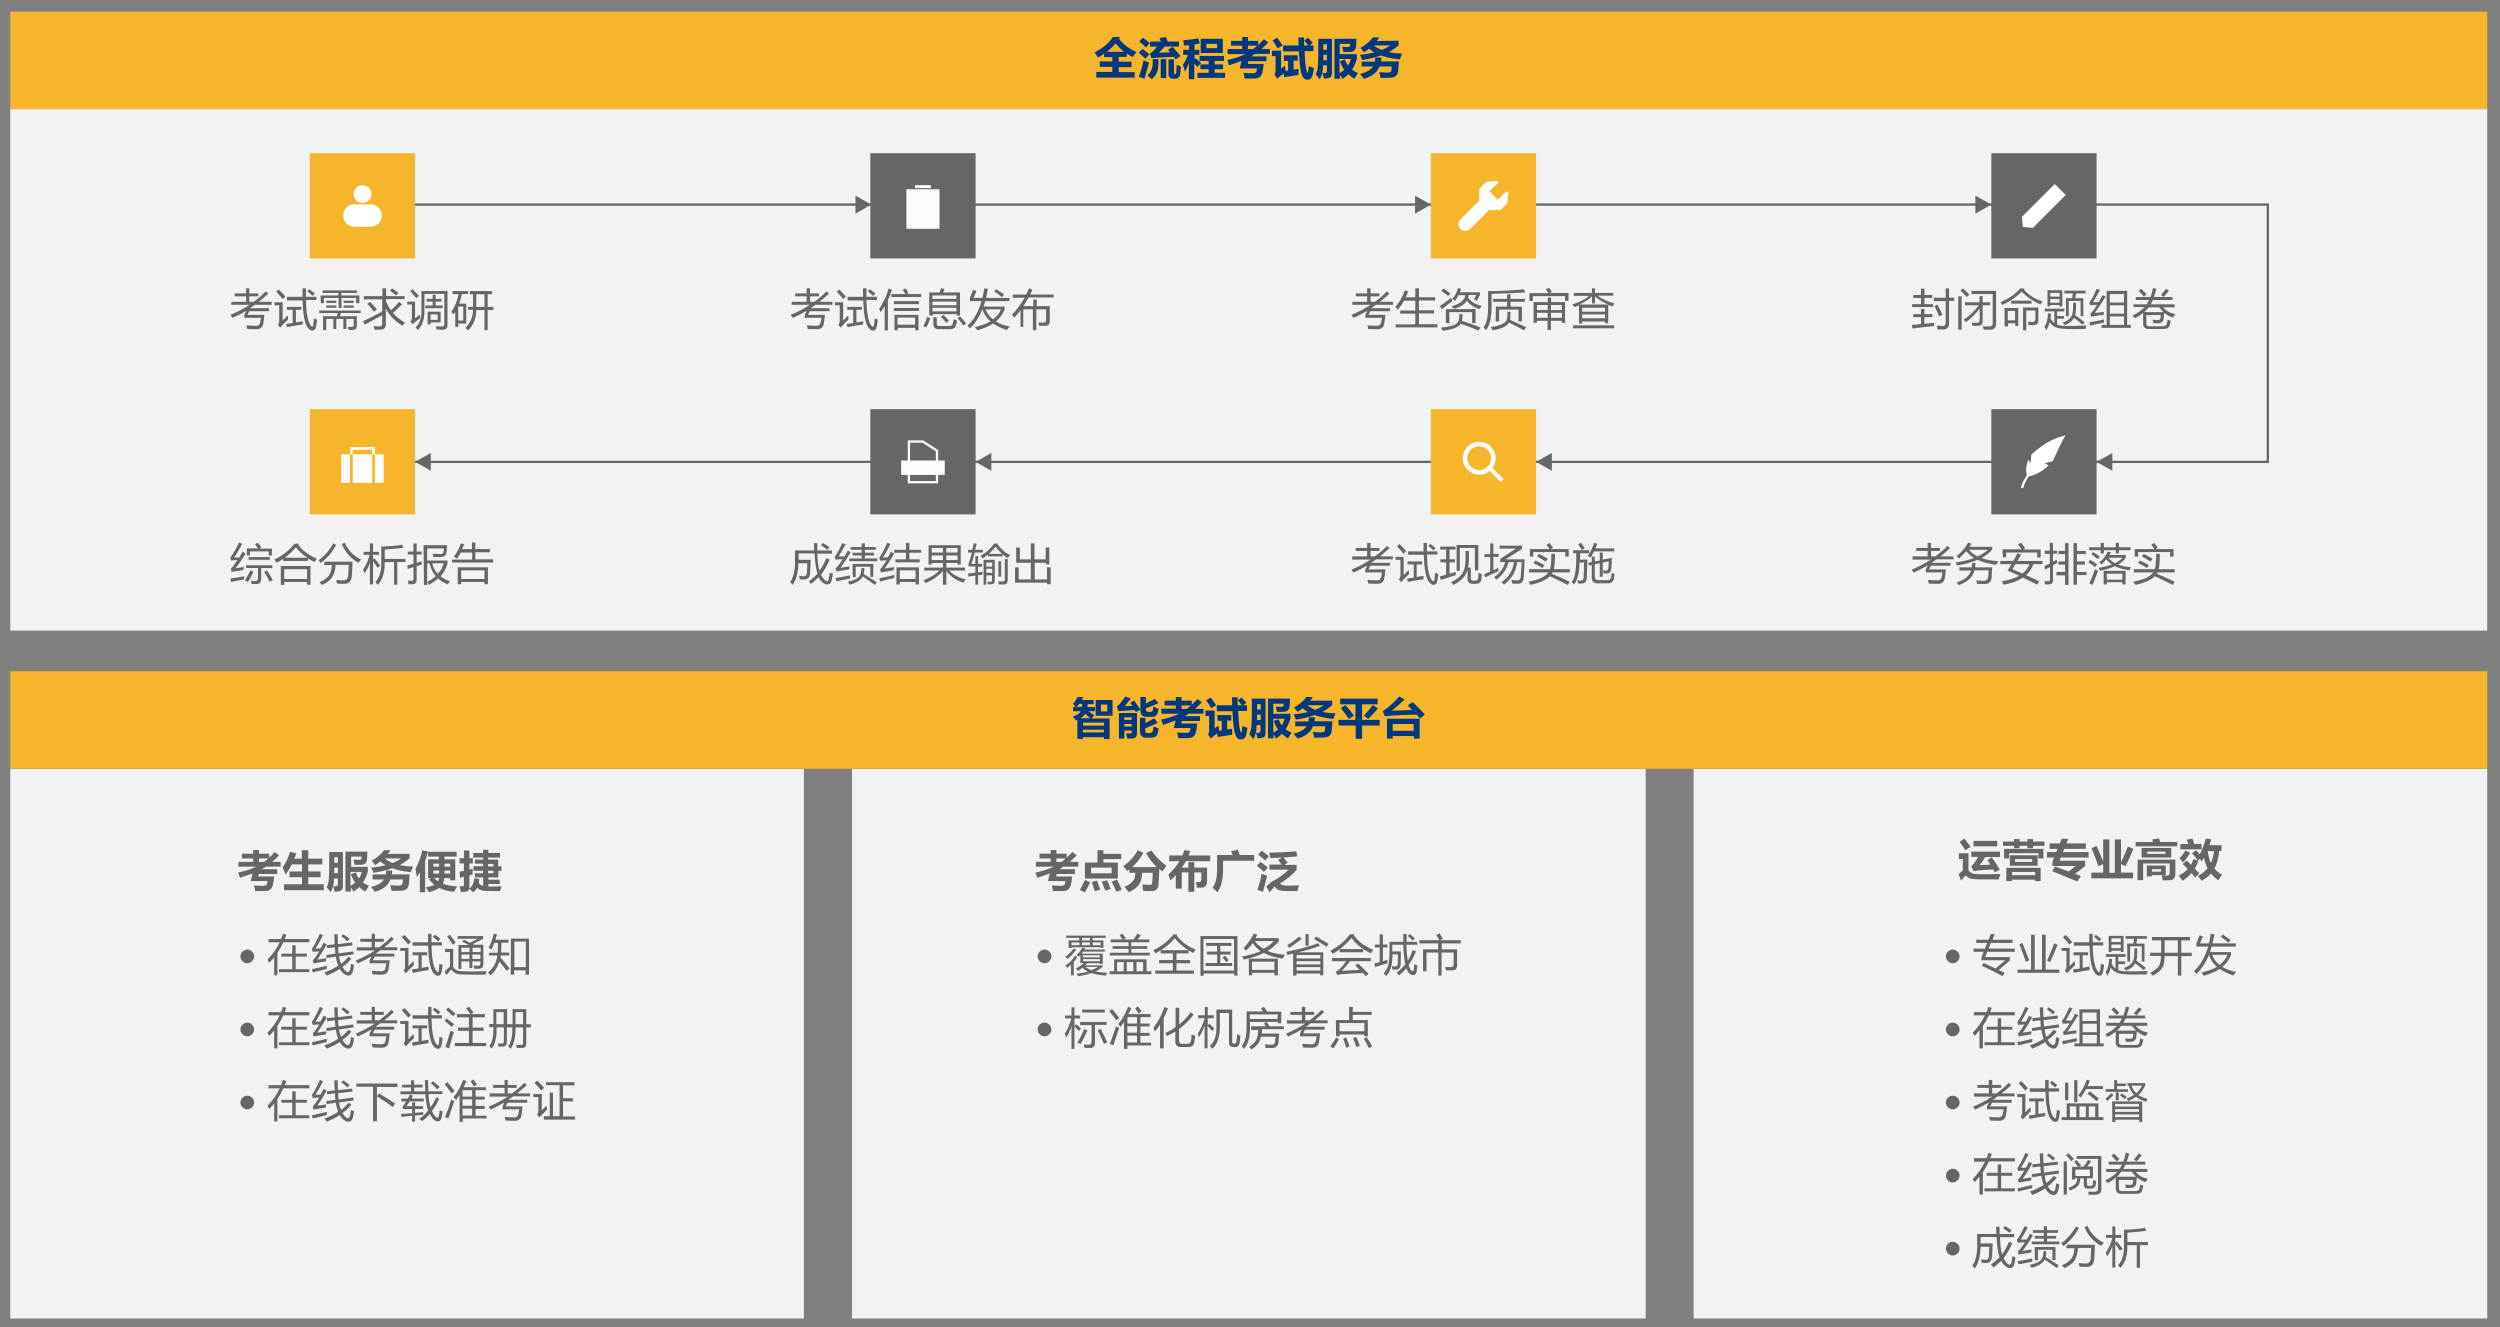 <?xml version="1.0" encoding="utf-8"?>
<!-- Generator: Adobe Illustrator 24.0.0, SVG Export Plug-In . SVG Version: 6.00 Build 0)  -->
<svg version="1.1" id="图层_1" xmlns="http://www.w3.org/2000/svg" xmlns:xlink="http://www.w3.org/1999/xlink" x="0px" y="0px"
	 viewBox="0 0 1095 581.3" style="enable-background:new 0 0 1095 581.3;" xml:space="preserve">
<rect x="0" y="0" width="1095" height="581.3" fill="#808080" stroke="none"/>
<style type="text/css">
	.st0{fill:#F2F2F2;}
	.st1{fill:#F7B52C;}
	.st2{fill:#00387F;}
	.st3{fill:none;stroke:#666666;stroke-miterlimit:10;}
	.st4{fill:#666666;}
	.st5{fill:#FFFFFF;}
	.st6{fill:#FCFCFC;}
	.st7{fill:#666666;stroke:#FCFCFC;stroke-miterlimit:10;}
	.st8{fill:none;stroke:#FFFFFF;stroke-miterlimit:10;}
</style>
<rect x="4.5" y="47.8" class="st0" width="1084.9" height="228.4"/>
<rect x="4.5" y="5.1" class="st1" width="1084.9" height="42.7"/>
<rect x="4.5" y="294" class="st1" width="1084.9" height="42.7"/>
<rect x="4.5" y="336.8" class="st0" width="347.6" height="240.7"/>
<rect x="741.8" y="336.8" class="st0" width="347.6" height="240.7"/>
<rect x="373.2" y="336.8" class="st0" width="347.6" height="240.7"/>
<g>
	<g>
		<path class="st2" d="M480.2,31.5h7v-2.2h-5.5v-2.4h5.5v-1.9h-3.6v-1.5c-0.8,0.6-1.7,1.2-2.6,1.7c-0.4-0.5-0.9-1.2-1.6-2.2
			c4-2.1,6.6-4.4,8-6.8h3.2l-0.5,0.7c1.6,2.3,4.1,4.3,7.7,5.9c-0.7,0.8-1.2,1.5-1.7,2.2c-0.9-0.5-1.8-1-2.6-1.6v1.5H490V27h5.6v2.4
			H490v2.2h7v2.4h-16.8L480.2,31.5L480.2,31.5z M488.6,19c-1,1.3-2.3,2.5-3.8,3.7h7.6C490.9,21.6,489.7,20.3,488.6,19z"/>
		<path class="st2" d="M500.4,21.4c1.1,0.8,2.2,1.6,3,2.4l-1.7,1.9c-0.8-0.8-1.8-1.6-2.9-2.6L500.4,21.4z M500.9,26.4
			c0.8,0.4,1.6,0.7,2.4,1l-2,7.1c-0.9-0.3-1.7-0.6-2.5-0.9C499.6,31.5,500.3,29.2,500.9,26.4z M500.6,16.5c1,0.7,2,1.5,3,2.4
			l-1.7,1.9c-1.1-1.1-2-1.9-2.9-2.6L500.6,16.5z M507.4,25.9v2c0,3.1-1,5.3-3,6.8c-0.5-0.5-1.1-1.1-1.9-1.7c1.6-1.2,2.4-3.1,2.4-5.6
			v-1.5H507.4z M503.8,18.2h4.7c-0.2-0.5-0.4-1-0.7-1.5l2.8-0.5c0.3,0.7,0.6,1.3,0.9,2h4.9v2.2h-6.3c-0.8,0.9-1.6,1.8-2.5,2.7
			l4.9-0.2c-0.3-0.4-0.6-0.7-0.9-1.1l2-1.3c1.3,1.5,2.5,2.8,3.5,4l-2.2,1.5l-0.8-1.1c-5,0.2-8.2,0.4-9.7,0.6l-0.8-2.1
			c0.8-0.3,1.9-1.3,3.2-3h-3.1L503.8,18.2L503.8,18.2z M508.4,25.9h2.4v8.3h-2.4V25.9z M515.4,28.4c0.6,0.2,1.2,0.5,1.8,0.7
			c-0.1,1.7-0.2,2.9-0.3,3.5s-0.3,1-0.7,1.4c-0.4,0.3-0.9,0.5-1.6,0.5h-0.7c-1.4,0-2.1-0.8-2.1-2.3v-6.2h2.4v5.9
			c0,0.4,0.1,0.6,0.4,0.6h0.1c0.2,0,0.4-0.2,0.5-0.5C515.2,31.4,515.3,30.3,515.4,28.4z"/>
		<path class="st2" d="M518.3,21.8h2.5v-2c-0.7,0.1-1.5,0.1-2.2,0.2c-0.1-0.9-0.2-1.7-0.3-2.4c2-0.1,4.2-0.4,6.6-0.8l0.6,2.3
			c-0.8,0.1-1.5,0.3-2.3,0.4v2.3h2.1V24h-2.1v2l0.5-0.5c0.6,0.5,1.4,1.2,2.4,2.2l-1.7,1.6c-0.4-0.5-0.9-1-1.3-1.5v6.9h-2.4v-7.2
			c-0.5,1.4-1,2.7-1.7,4c-0.2-1.1-0.5-2.1-0.9-3.1c0.8-1.1,1.6-2.6,2.2-4.4h-2.1L518.3,21.8L518.3,21.8z M524.5,31.9h4.9v-1.6h-3.6
			v-2.1h3.6v-1.5h-4v-2.2h10.7v2.2H532v1.5h3.7v2.1H532v1.6h4.6v2.2h-12.1L524.5,31.9L524.5,31.9z M525.9,17h9.7v6.2h-9.7V17z
			 M533.1,19.2h-4.7v1.9h4.7V19.2z"/>
		<path class="st2" d="M537.7,21.5h6.4V20h-4.9v-2.1h4.9v-1.7h2.5v1.7h4.5v1.8c0.8-0.8,1.6-1.6,2.5-2.5l1.9,1.4c-1,1-1.9,2-3,2.9
			h3.7v2.1h-6.5c-0.6,0.4-1.1,0.7-1.7,1.1h6.7v2.1h-8l-0.2,1.2h7c-0.2,1.4-0.3,2.6-0.5,3.5s-0.6,1.7-1.2,2.2s-1.6,0.7-2.8,0.7
			c-1.2,0-2.4,0-3.8,0c-0.2-1-0.3-1.8-0.6-2.5c1.2,0.1,2.5,0.2,4.1,0.2c0.5,0,0.9-0.1,1.2-0.3s0.5-0.4,0.5-0.8s0.1-0.7,0.2-1H543
			l0.8-3.2h-0.4c-1.6,0.7-3.3,1.2-5.1,1.8c-0.2-0.7-0.4-1.4-0.8-2.3c3.2-0.7,5.8-1.6,8-2.6h-7.8L537.7,21.5L537.7,21.5z M550.7,20
			h-4.1v1.5h2.3C549.5,21,550.1,20.5,550.7,20z"/>
		<path class="st2" d="M562.3,24.2h6.1v2.4h-1.8v3.9l2.2-0.3c0,1.2-0.1,2,0,2.6c-0.8,0.1-2.9,0.5-6.3,1l-0.3-1.6
			c-1.2,0.8-2.1,1.6-2.7,2.3l-1.3-1.8c0.3-0.4,0.5-0.9,0.5-1.6v-6.5h-1.6v-2.4h4V30c0.5-0.4,1.1-0.8,1.7-1.2c0,0.3,0.1,1.1,0.3,2.3
			l1.1-0.2v-4.2h-1.8L562.3,24.2L562.3,24.2z M559.4,16.5c0.8,1.1,1.6,2.2,2.4,3.4l-2.2,1.3c-0.7-1.2-1.4-2.4-2.2-3.5L559.4,16.5z
			 M562,19.9h6.8l-0.1-3.5h2.5l0,3.5h1.8c-0.8-1-1.3-1.8-1.7-2.2l1.6-1.2c0.8,0.9,1.5,1.6,2.1,2.3l-1.4,1.1h1.7v2.5h-3.9
			c0.1,2,0.2,3.6,0.3,5s0.3,2.4,0.5,3.1s0.3,1.1,0.3,1.2c0.1,0.1,0.2,0.2,0.2,0.2c0.2,0,0.4-1,0.6-2.9c0.8,0.3,1.6,0.6,2.2,0.8
			c-0.3,2.1-0.6,3.5-1,4.1s-1,1-1.7,1c-0.8,0-1.4-0.2-1.9-0.8s-0.9-1.6-1.2-3.2c-0.3-1.6-0.6-4.4-0.8-8.4H562L562,19.9L562,19.9z"/>
		<path class="st2" d="M578,34.7c-0.5-0.8-1.1-1.5-1.7-2.1c0.5-1,0.8-2.1,0.9-3.3c0.1-1.2,0.2-3.2,0.2-5.9V17h6v15
			c0,0.7-0.2,1.2-0.5,1.7c-0.4,0.4-1.4,0.7-3,0.7c-0.2-0.9-0.4-1.7-0.7-2.5c0.4,0.1,0.8,0.1,1.1,0.1c0.6,0,0.9-0.4,0.9-1.1v-2.3
			h-1.7C579.5,31.3,579,33.3,578,34.7z M579.6,26.4h1.6V24h-1.6C579.7,24.8,579.6,25.7,579.6,26.4z M581.2,19.4h-1.6v2.4h1.6V19.4z
			 M594.3,23.7v2.1c-0.5,1.8-1.2,3.3-2.1,4.7c0.8,0.6,1.6,1.1,2.6,1.5c-0.5,0.7-1,1.5-1.6,2.5c-1-0.6-1.8-1.2-2.6-2
			c-0.8,0.8-1.7,1.5-2.6,2.1c-0.3-0.7-0.7-1.3-1.1-1.9v1.8h-2.4V17h9.6c0,1.9-0.1,3.1-0.2,3.7s-0.3,1-0.7,1.4s-0.7,0.5-1.1,0.6
			s-1.7,0.1-3.7,0.1c-0.1-0.7-0.3-1.5-0.5-2.3c1.1,0.1,1.9,0.1,2.4,0.1c0.3,0,0.6-0.1,0.8-0.2c0.2-0.2,0.3-0.6,0.3-1.2h-4.6v4.5
			C586.8,23.7,594.3,23.7,594.3,23.7z M589,26c0.4,1,0.8,1.9,1.4,2.7c0.6-0.8,1-1.8,1.3-2.9h-5V32c0.8-0.4,1.5-0.9,2.1-1.4
			c-0.8-1.1-1.4-2.3-1.9-3.7L589,26z"/>
		<path class="st2" d="M602.4,25.2h2.7c-0.1,0.6-0.2,1.2-0.2,1.7h7.8l-0.3,4.2c-0.1,0.7-0.3,1.3-0.6,1.7c-0.3,0.5-0.8,0.8-1.5,1
			c-0.6,0.2-1.8,0.3-3.6,0.3c-0.6,0-1.3,0-2,0c-0.1-0.7-0.3-1.6-0.6-2.5c1.4,0.1,2.6,0.2,3.6,0.2c0.5,0,1-0.1,1.2-0.2
			c0.3-0.2,0.5-0.4,0.5-0.7s0.1-0.9,0.2-1.8h-5.4c-1,2.6-3.2,4.4-6.8,5.4c-0.5-0.7-1.1-1.4-1.7-2.1c2.8-0.7,4.7-1.8,5.7-3.3h-5V27
			h5.8C602.2,26.5,602.3,25.9,602.4,25.2z M612.6,17.8v2c-1.2,1.1-2.6,2.1-4.3,3c1.8,0.4,3.7,0.6,5.8,0.7c-0.4,0.9-0.7,1.7-1,2.5
			c-3.2-0.3-5.9-0.9-8.2-1.7c-2.4,0.8-5.1,1.5-8.2,2c-0.3-0.7-0.6-1.4-1-2.3c2.3-0.2,4.4-0.6,6.3-1c-0.9-0.5-1.6-1.1-2.3-1.7
			c-0.7,0.6-1.5,1.1-2.3,1.6c-0.4-0.6-0.9-1.2-1.5-1.9c2.4-1.4,4.2-2.9,5.4-4.6h2.8c-0.3,0.5-0.7,1.1-1.1,1.6
			C602.9,17.9,612.6,17.9,612.6,17.8z M605.1,21.9c1.4-0.5,2.7-1.2,3.8-2h-7.2C602.6,20.7,603.8,21.3,605.1,21.9z"/>
	</g>
</g>
<polyline class="st3" points="154.8,89.6 993.3,89.6 993.3,202.3 181.8,202.3 "/>
<rect x="135.7" y="67.1" class="st1" width="46.1" height="46.1"/>
<rect x="381.2" y="67.1" class="st4" width="46.1" height="46.1"/>
<rect x="626.7" y="67.1" class="st1" width="46.1" height="46.1"/>
<rect x="872.2" y="67.1" class="st4" width="46.1" height="46.1"/>
<rect x="135.7" y="179.2" class="st1" width="46.1" height="46.1"/>
<rect x="381.2" y="179.2" class="st4" width="46.1" height="46.1"/>
<rect x="626.7" y="179.2" class="st1" width="46.1" height="46.1"/>
<rect x="872.2" y="179.2" class="st4" width="46.1" height="46.1"/>
<g>
	<path class="st4" d="M101.3,132.2h6.5v-2.4h-5v-1.3h5v-2.2h1.4v2.2h3.9v1.3h-3.9v2.4h1.9c1.9-1.4,3.7-2.9,5.3-4.6l1.1,1
		c-1.4,1.3-2.8,2.5-4.2,3.6h5.7v1.3h-7.4c-0.7,0.5-1.4,1-2.1,1.5h8.3v1.3h-8.6l-0.8,1.6h7.4c-0.2,2.1-0.4,3.4-0.5,3.9
		c-0.3,1.6-1.3,2.4-2.9,2.4c-1.2,0-2.6,0-4.1-0.1c-0.1-0.5-0.2-1.1-0.4-1.6c1.5,0.1,2.9,0.2,4.2,0.2c1,0,1.6-0.4,1.8-1.3
		c0.1-0.5,0.2-1.2,0.4-2.2h-7.3v-1.3l0.8-1.6h-0.2c-1.9,1.1-3.8,2.1-5.8,2.9c-0.3-0.5-0.6-0.9-0.9-1.3c3-1.2,5.8-2.7,8.4-4.4h-8
		C101.3,133.5,101.3,132.2,101.3,132.2z"/>
	<path class="st4" d="M126,138.1c0.1,0.7,0.1,1.3,0.2,1.8c-0.8,0.8-1.7,1.6-2.5,2.5c-0.4,0.4-0.7,0.8-1,1.1l-1-1.2
		c0.4-0.5,0.6-1.1,0.6-1.8v-6.8h-2.1v-1.3h3.6v8C124.5,139.8,125.2,139,126,138.1z M122.1,126.8c1.1,1.1,2.1,2.1,2.9,3.1l-1.2,1.1
		c-0.8-1-1.7-2.1-2.8-3.2L122.1,126.8z M125.3,141.9c0.9-0.1,1.9-0.3,2.9-0.4v-5.8h-2.6v-1.3h6.4v1.3h-2.4v5.5c1-0.2,2-0.3,3-0.5
		c0,0.5,0,1,0,1.4c-2.7,0.4-5,0.8-6.9,1.2L125.3,141.9z M125.7,130h6.8c0-1.1,0-2.4,0-3.7h1.5c0,1.5,0,2.7,0,3.7h4.6v1.4h-4.6
		c0.1,5.2,0.7,8.8,1.8,10.7c0.4,0.6,0.7,1,1,1c0.2,0,0.4-0.2,0.4-0.7c0.1-0.8,0.2-1.7,0.3-2.9c0.5,0.2,1,0.4,1.4,0.5
		c-0.2,1.4-0.3,2.5-0.5,3.2c-0.2,1-0.7,1.6-1.6,1.6c-0.7,0-1.4-0.5-2.1-1.4c-1.3-1.8-2-5.8-2.2-11.8h-6.8L125.7,130L125.7,130z
		 M134.6,127.6l0.9-0.9c1,0.7,1.8,1.4,2.4,1.9l-1,1C136.1,128.9,135.4,128.2,134.6,127.6z"/>
	<path class="st4" d="M142.9,144.6h-1.4v-6.1h6.1l0.3-1.4h-8.1v-1.1H158v1.1h-8.7l-0.4,1.4h7.4v4.2c0,1.2-0.6,1.8-1.8,1.8
		c-0.6,0-1.2,0-1.9,0c0-0.4-0.1-0.9-0.3-1.4c0.7,0.1,1.3,0.1,1.8,0.1c0.6,0,0.8-0.2,0.8-0.7v-2.8h-3.2v4.4h-1.3v-4.4h-3.1v4.4H146
		v-4.4h-3.1L142.9,144.6L142.9,144.6z M140.4,129.4h7.8v-1.1h-6.9v-1.1h15v1.1h-6.8v1.1h7.9v3.4H156v-2.3h-6.4v4.4h-1.3v-4.4h-6.4
		v2.3h-1.4L140.4,129.4L140.4,129.4z M142.9,131.7h4.4v1h-4.4V131.7z M142.9,133.8h4.4v1h-4.4V133.8z M150.5,131.7h4.4v1h-4.4V131.7
		z M150.5,133.8h4.4v1h-4.4V133.8z"/>
	<path class="st4" d="M159.4,129.7h8.1v-3.4h1.6v3.4h8.1v1.3h-8.1v1.1c0.6,1.4,1.3,2.6,2.1,3.8c1.3-1.1,2.5-2.4,3.6-3.7l1.3,1.1
		c-1.5,1.5-2.9,2.8-4,3.8c1.5,1.7,3.3,3.1,5.3,4.2c-0.5,0.5-0.8,1-1.1,1.4c-3.2-1.9-5.6-4.4-7.3-7.5v6.8c0,1.6-0.8,2.4-2.5,2.4
		c-0.9,0-1.7,0-2.5,0c-0.1-0.5-0.2-1.1-0.3-1.6c1,0.1,1.8,0.2,2.4,0.2c0.9,0,1.3-0.4,1.3-1.4v-3.5c-2.9,1.5-5.5,2.9-7.6,4.1
		l-0.8-1.5c2.6-1.2,5.4-2.6,8.4-4.3v-5.3h-8.1L159.4,129.7L159.4,129.7z M162.1,132.2c1,1,2,2.1,3,3.3c-0.4,0.3-0.8,0.7-1.3,1
		c-0.9-1.1-1.8-2.3-2.9-3.4L162.1,132.2z M170.8,127.3l0.9-1c1.2,0.7,2.1,1.4,2.8,2l-1,1.1C172.8,128.8,171.9,128.1,170.8,127.3z"/>
	<path class="st4" d="M183.9,137.8c0,0.6,0.1,1.1,0.1,1.6c-1.3,0.9-2.4,1.8-3.3,2.6l-0.9-1.2c0.4-0.4,0.6-1,0.6-1.7v-5.7h-2v-1.3
		h3.4v7.2C182.5,138.9,183.2,138.4,183.9,137.8z M180.7,126.7c0.8,0.8,1.8,1.8,2.8,2.9l-1.2,1c-1-1.2-1.8-2.2-2.6-3.1L180.7,126.7z
		 M185.9,128.7v7.6c0,3.6-1,6.4-2.9,8.3c-0.3-0.4-0.6-0.8-1-1.2c1.7-1.6,2.6-3.9,2.6-6.9v-9h11.4v14.8c0,1.4-0.6,2.1-1.9,2.1
		c-0.7,0-1.7,0-2.9-0.1c-0.1-0.5-0.1-0.9-0.3-1.4c1.3,0.1,2.2,0.1,2.8,0.1c0.6,0,0.9-0.3,0.9-1v-13.3H185.9z M186.4,133.8h3.1v-1.7
		h-2.6v-1.2h2.6v-1.8h1.3v1.8h2.6v1.2h-2.6v1.7h3.1v1.2h-7.6V133.8z M187.3,136.5h5.7v4.7h-4.4v0.9h-1.3L187.3,136.5L187.3,136.5z
		 M191.7,137.7h-3.1v2.4h3.1V137.7z"/>
	<path class="st4" d="M198.2,127.5h6.8v1.3h-2.7c-0.3,1.5-0.7,2.9-1.2,4.2h3.1v8.7h-3.5v1.5h-1.3v-6.7c-0.2,0.4-0.5,0.9-0.8,1.2
		c-0.3-0.4-0.6-0.8-0.9-1.1c1.6-2.3,2.6-4.9,3.2-7.8h-2.7L198.2,127.5L198.2,127.5z M202.9,140.4v-6.1h-2.2v6.1H202.9z M205,134.4
		h2.2c0-0.3,0-2.1,0-5.5h-1.5v-1.4h9.8v1.4h-1.9v5.5h2.5v1.4h-2.5v8.8h-1.4v-8.8h-3.6c0,3.7-1.2,6.6-3.6,8.9
		c-0.4-0.4-0.8-0.7-1.2-1.1c2.2-2.1,3.3-4.7,3.4-7.9H205L205,134.4L205,134.4z M208.6,134.4h3.6v-5.5h-3.6
		C208.6,132,208.6,133.9,208.6,134.4z"/>
</g>
<g>
	<path class="st4" d="M346.8,132.2h6.5v-2.4h-5v-1.3h5v-2.2h1.5v2.2h3.9v1.3h-3.9v2.4h1.9c1.9-1.4,3.7-2.9,5.3-4.6l1.1,1
		c-1.4,1.3-2.8,2.5-4.2,3.6h5.7v1.3h-7.4c-0.7,0.5-1.4,1-2.1,1.5h8.2v1.3h-8.6l-0.8,1.6h7.4c-0.2,2.1-0.4,3.4-0.5,3.9
		c-0.3,1.6-1.3,2.4-2.9,2.4c-1.2,0-2.6,0-4.1-0.1c-0.1-0.5-0.2-1.1-0.4-1.6c1.5,0.1,2.9,0.2,4.2,0.2c1,0,1.5-0.4,1.8-1.3
		c0.1-0.5,0.2-1.2,0.4-2.2h-7.3v-1.3l0.8-1.6H353c-1.9,1.1-3.8,2.1-5.8,2.9c-0.3-0.5-0.6-0.9-0.9-1.3c3-1.2,5.9-2.7,8.4-4.4h-8
		L346.8,132.2L346.8,132.2z"/>
	<path class="st4" d="M371.5,138.1c0.1,0.7,0.1,1.3,0.2,1.8c-0.8,0.8-1.7,1.6-2.5,2.5c-0.4,0.4-0.7,0.8-1,1.1l-1-1.2
		c0.4-0.5,0.6-1.1,0.6-1.8v-6.8h-2.1v-1.3h3.6v8C370,139.8,370.7,139,371.5,138.1z M367.6,126.8c1.1,1.1,2.1,2.1,2.9,3.1l-1.2,1.1
		c-0.8-1-1.7-2.1-2.8-3.2L367.6,126.8z M370.8,141.9c0.9-0.1,1.9-0.3,2.9-0.4v-5.8h-2.6v-1.3h6.4v1.3h-2.4v5.5c1-0.2,2-0.3,3-0.5
		c0,0.5,0,1,0,1.4c-2.7,0.4-5,0.8-6.9,1.2L370.8,141.9z M371.2,130h6.8c0-1.1,0-2.4,0-3.7h1.5c0,1.5,0,2.7,0,3.7h4.6v1.4h-4.6
		c0.1,5.2,0.7,8.8,1.8,10.7c0.4,0.6,0.7,1,1,1c0.2,0,0.4-0.2,0.5-0.7c0.1-0.8,0.2-1.7,0.3-2.9c0.5,0.2,1,0.4,1.4,0.5
		c-0.2,1.4-0.3,2.5-0.5,3.2c-0.2,1-0.7,1.6-1.6,1.6c-0.7,0-1.4-0.5-2.1-1.4c-1.3-1.8-2-5.8-2.2-11.8h-6.8L371.2,130L371.2,130z
		 M380.1,127.6l0.9-0.9c1,0.7,1.8,1.4,2.4,1.9l-1,1C381.6,128.9,380.9,128.2,380.1,127.6z"/>
	<path class="st4" d="M385.1,135.3c1.8-2.7,3.2-5.7,4.1-8.9l1.5,0.4c-0.5,1.7-1.1,3.2-1.8,4.6v13.3h-1.4v-10.6
		c-0.6,1-1.2,1.9-1.8,2.7C385.5,136.3,385.3,135.8,385.1,135.3z M390.5,128.8h6.1c-0.4-0.6-0.8-1.3-1.2-1.9l1.2-0.6
		c0.5,0.7,0.9,1.4,1.3,2.1l-0.8,0.4h6.4v1.3h-13.1V128.8z M391.5,131.9h11v1.3h-11V131.9z M391.5,134.9h11v1.3h-11V134.9z
		 M391.7,137.9h10.6v6.8h-1.4v-1.1h-7.7v1.1h-1.4V137.9z M400.8,139.1h-7.7v3.1h7.7V139.1z"/>
	<path class="st4" d="M406.1,138.8l1.4,0.5c-0.5,1.5-1.1,2.8-1.7,4.1c-0.4-0.2-0.9-0.4-1.4-0.5C405,141.7,405.6,140.4,406.1,138.8z
		 M407,128.1h4.5c0.3-0.7,0.5-1.3,0.7-1.9l1.5,0.4c-0.2,0.5-0.4,1-0.6,1.5h7.4v10.1h-1.4v-0.6h-10.5v0.6H407L407,128.1L407,128.1z
		 M418.9,129.4h-10.5v1.5h10.5V129.4z M408.4,133.7h10.5v-1.6h-10.5V133.7z M408.4,136.4h10.5v-1.6h-10.5V136.4z M408.9,139h1.4v2.7
		c0,0.8,0.4,1.1,1.2,1.1h4.1c1,0,1.6-0.3,1.7-1c0.1-0.4,0.2-1.1,0.4-2c0.5,0.2,0.9,0.4,1.5,0.5c-0.1,0.9-0.3,1.5-0.5,2.1
		c-0.3,1.2-1.2,1.8-2.8,1.8h-4.7c-1.6,0-2.4-0.8-2.4-2.3V139z M412.1,138.8l1-0.9c0.8,0.7,1.6,1.5,2.5,2.5l-1.1,1
		C413.6,140.3,412.8,139.4,412.1,138.8z M419.4,139.4l1.1-0.8c0.9,0.9,1.8,2,2.7,3.1l-1.2,0.9C421.2,141.4,420.3,140.4,419.4,139.4z
		"/>
	<path class="st4" d="M426.4,130.5h3.9c0.3-1.3,0.6-2.7,0.8-4.2l1.6,0.2c-0.2,1.4-0.5,2.8-0.8,4h10.2v1.4h-10.6
		c-0.2,0.8-0.5,1.6-0.7,2.4h9.2v1.3c-0.8,2-2.1,3.8-3.8,5.2c1.7,1.1,3.8,1.8,6.1,2.2c-0.6,0.6-1,1.1-1.3,1.6c-2-0.7-4-1.6-6-2.9
		c-1.6,1.1-3.9,2.1-6.9,3c-0.4-0.5-0.7-0.9-1.1-1.4c3-0.8,5.3-1.6,6.8-2.5c-1.6-1.4-2.8-3.1-3.5-5.3c-1.4,3.4-3.2,6.2-5.5,8.4
		c-0.3-0.5-0.7-0.9-1-1.3c2.8-2.5,4.8-6.1,6.1-10.7h-5.1v-1.4c0.5-1.2,1-2.4,1.4-3.5l1.5,0.4C427.3,128.4,426.9,129.5,426.4,130.5z
		 M438.4,135.5h-6.7c0.6,1.7,1.7,3.2,3.3,4.4C436.6,138.6,437.8,137.1,438.4,135.5z M435.5,127.6l0.8-1c1.2,0.8,2.4,1.6,3.5,2.4
		l-1,1.2C437.8,129.2,436.7,128.4,435.5,127.6z"/>
	<path class="st4" d="M452.6,131.2h1.5v2.9h5.7v6.4c0,1.5-0.6,2.2-1.9,2.2c-0.3,0-1.2,0-2.8,0c-0.1-0.4-0.2-0.9-0.3-1.5
		c1.2,0.1,2,0.1,2.2,0.1c0.8,0,1.2-0.4,1.2-1.1v-4.7h-4.3v9.1h-1.5v-9.1h-4.2v7.7H447v-7.3c-0.8,1.1-1.7,2.2-2.7,3.2
		c-0.3-0.4-0.7-0.9-1.1-1.2c2.3-2.4,4.1-4.9,5.6-7.5h-5.2V129h5.9c0.4-0.9,0.8-1.8,1.2-2.7l1.5,0.6c-0.3,0.7-0.6,1.4-1,2.1h10.3v1.3
		h-11c-0.7,1.3-1.5,2.6-2.3,3.8h4.4L452.6,131.2L452.6,131.2z"/>
</g>
<g>
	<path class="st4" d="M592.3,132.2h6.5v-2.4h-5v-1.3h5v-2.2h1.5v2.2h3.9v1.3h-3.9v2.4h1.9c1.9-1.4,3.7-2.9,5.3-4.6l1.1,1
		c-1.4,1.3-2.8,2.5-4.2,3.6h5.7v1.3h-7.4c-0.7,0.5-1.4,1-2.1,1.5h8.2v1.3h-8.6l-0.8,1.6h7.4c-0.2,2.1-0.4,3.4-0.5,3.9
		c-0.3,1.6-1.3,2.4-2.9,2.4c-1.2,0-2.6,0-4.1-0.1c-0.1-0.5-0.2-1.1-0.4-1.6c1.5,0.1,2.9,0.2,4.2,0.2c1,0,1.5-0.4,1.8-1.3
		c0.1-0.5,0.2-1.2,0.4-2.2h-7.3v-1.3l0.8-1.6h-0.2c-1.9,1.1-3.8,2.1-5.8,2.9c-0.3-0.5-0.6-0.9-0.9-1.3c3-1.2,5.8-2.7,8.4-4.4h-8
		L592.3,132.2L592.3,132.2z"/>
	<path class="st4" d="M611.3,142.1h8.6v-4.7h-6.6v-1.4h6.6v-4.3H615c-0.8,1.5-1.8,2.8-2.8,4c-0.3-0.4-0.6-0.8-1-1.3
		c1.7-1.9,3.1-4.3,4.1-7.2l1.5,0.4c-0.3,0.9-0.7,1.8-1.1,2.6h4.2v-3.9h1.6v3.9h7.1v1.4h-7.1v4.3h6.6v1.4h-6.6v4.7h8.1v1.4h-18.3
		L611.3,142.1L611.3,142.1z"/>
	<path class="st4" d="M635.5,130.5c0.2,0.5,0.5,0.9,0.7,1.3c-1.5,1.1-3,2.3-4.6,3.6l-1-1.3C632.4,132.9,634,131.7,635.5,130.5z
		 M640.6,137.4c0,1.3-0.1,2.4-0.3,3.1c2.8,0.9,5.5,1.9,8.1,2.9l-0.8,1.4c-2.3-1-4.9-2-7.8-3c-0.8,1.5-3.5,2.5-7.9,3.1
		c-0.2-0.5-0.5-0.9-0.8-1.4c4.1-0.4,6.6-1.1,7.4-2.3c0.5-0.6,0.7-1.8,0.7-3.6H640.6z M632.2,126.4c1.1,0.7,2.1,1.4,3.1,2.1l-1,1.1
		c-0.9-0.7-1.9-1.4-3-2.2L632.2,126.4z M633.4,135.4h12.9v6.1h-1.5v-4.8h-10v4.8h-1.5V135.4z M635.8,134.1c3.7-0.9,5.7-2.6,6-4.8h-3
		c-0.5,0.9-0.9,1.7-1.5,2.5c-0.4-0.3-0.8-0.5-1.2-0.8c1.2-1.4,2-3,2.5-4.8l1.4,0.3c-0.2,0.5-0.4,1.1-0.6,1.5h8.8v1.2l-1.3,2.5
		c-0.4-0.2-0.9-0.4-1.3-0.6l1-1.9h-3.3c-0.1,0.4-0.2,0.8-0.3,1.1c1.1,1.8,3.1,3,6,3.7c-0.3,0.5-0.7,0.9-0.9,1.4
		c-2.6-0.8-4.5-2.1-5.6-3.7c-0.8,1.5-2.7,2.7-5.6,3.6C636.5,134.9,636.2,134.5,635.8,134.1z"/>
	<path class="st4" d="M651.8,127.5c6,0,11.2-0.3,15.7-0.8l0.5,1.4c-4.7,0.3-9.5,0.5-14.7,0.6v5.7c0,4.8-0.8,8.2-2.4,10.2
		c-0.4-0.4-0.7-0.8-1.1-1.2c1.3-1.7,2-4.6,2-8.9V127.5z M661.6,136.6c0,1.6-0.1,2.8-0.2,3.5c2.3,1,4.6,2.1,7,3.2l-0.8,1.4
		c-2.4-1.3-4.6-2.4-6.6-3.4c-1,1.6-3.4,2.8-7.2,3.4c-0.2-0.4-0.5-0.9-0.8-1.4c3.8-0.6,6.1-1.6,6.8-2.9c0.3-0.6,0.5-1.9,0.5-3.9
		L661.6,136.6L661.6,136.6z M655.2,134.3h4.9v-2.1H654v-1.3h6.1v-2h1.5v2h6.3v1.3h-6.3v2.1h5v6.5h-1.5v-5.2h-8.5v5.2h-1.5
		L655.2,134.3L655.2,134.3z"/>
	<path class="st4" d="M670.1,128.4h8.1c-0.3-0.5-0.7-1.1-1.1-1.6l1.3-0.8c0.5,0.6,1,1.3,1.3,1.8l-0.9,0.5h8.2v3.5h-1.5v-2.1h-14.1
		v2.1h-1.5V128.4z M671.8,132.3h6.1v-2h1.5v2h6.1v9.1h-1.4v-0.9h-4.8v4h-1.5v-4h-4.7v0.9h-1.4V132.3z M673.2,135.8h4.7v-2.2h-4.7
		V135.8z M673.2,139.2h4.7v-2.2h-4.7V139.2z M684.1,133.6h-4.8v2.2h4.8V133.6z M679.3,139.2h4.8v-2.2h-4.8V139.2z"/>
	<path class="st4" d="M689.4,128.3h7.9v-2h1.3v2h8v1.2h-6.9c2,1.5,4.4,2.6,7.4,3.4c-0.3,0.5-0.6,0.9-0.8,1.3
		c-0.7-0.2-1.3-0.5-1.9-0.7v8.1H703v-0.8h-10v0.9h-1.4v-8c-0.6,0.3-1.3,0.6-2,0.8c-0.3-0.4-0.5-0.8-0.9-1.2c3.2-1,5.6-2.2,7.3-3.7
		h-6.7L689.4,128.3L689.4,128.3z M689,142.5H707v1.3H689V142.5z M697.3,133v-3.2c-1.4,1.4-3.3,2.6-5.5,3.6h12.6
		c-2.3-1-4.2-2.2-5.8-3.6v3.1H697.3z M703,134.8h-10v1.7h10V134.8z M693,139.4h10v-1.7h-10V139.4z"/>
</g>
<g>
	<path class="st4" d="M837.4,142.3c1.4-0.1,2.7-0.2,4-0.4v-3H838v-1.3h3.4v-2.3h1.5v2.3h3.5v1.3h-3.5v2.9c1.5-0.1,2.9-0.3,4.3-0.4
		c0,0.4,0,0.8-0.1,1.4c-3.2,0.3-6.3,0.7-9.4,1.1L837.4,142.3z M837.5,133.2h3.9v-2.7h-3.4v-1.3h3.4v-2.8h1.5v2.8h3.4v1.3h-3.4v2.7
		h3.8v1.3h-9.2L837.5,133.2L837.5,133.2z M847,130.4h5.2v-4.1h1.5v4.1h2.2v1.4h-2.2v9.7c0,1.9-0.9,2.8-2.6,2.8c-0.5,0-1.3,0-2.5,0
		c-0.1-0.5-0.2-1-0.3-1.7c1.1,0.1,2,0.2,2.6,0.2c0.9,0,1.3-0.5,1.3-1.5v-9.4H847L847,130.4L847,130.4z M847.3,134l1.3-0.6
		c0.8,1.5,1.5,3,2.2,4.5l-1.5,0.6C848.7,137.1,848.1,135.5,847.3,134z"/>
	<path class="st4" d="M857.7,129.8h1.5v14.6h-1.5V129.8z M858.7,127.2l1.1-0.9c1,1,2,1.9,2.8,2.8l-1.2,1
		C860.5,129.1,859.6,128.1,858.7,127.2z M860.6,132.4h6.4v-2.7h1.4v2.7h3.3v1.3h-3.3v7c0,1.4-0.7,2-2.1,2c-0.5,0-1.3,0-2.4,0
		c-0.1-0.6-0.2-1.1-0.2-1.4c0.9,0.1,1.7,0.1,2.2,0.1c0.8,0,1.1-0.4,1.2-1.2v-5c-1.7,2.2-3.7,4.1-6,5.9c-0.3-0.4-0.6-0.7-1-1.1
		c2.7-1.8,4.9-3.9,6.6-6.3h-6L860.6,132.4L860.6,132.4z M863.5,128.8v-1.4h10.8v14.3c0,1.8-0.8,2.7-2.5,2.7c-0.8,0-1.8,0-3,0
		c0-0.4-0.2-0.9-0.3-1.5c1,0.1,2,0.1,2.9,0.1s1.4-0.4,1.4-1.3v-12.9L863.5,128.8L863.5,128.8z"/>
	<path class="st4" d="M886.8,126.4l-0.4,0.4c2.1,2.4,4.8,4.1,8.2,5.2c-0.4,0.5-0.7,1-0.9,1.4c-3.4-1.5-6.1-3.4-8.2-5.7
		c-1.9,2.1-4.7,4.1-8.5,5.9c-0.2-0.5-0.5-0.9-0.8-1.3c3.7-1.5,6.6-3.5,8.7-6L886.8,126.4L886.8,126.4z M878,134.9h6v7.9h-1.3v-1.2
		h-3.2v1.4H878L878,134.9L878,134.9z M882.6,136.2h-3.2v4.1h3.2V136.2z M880.9,131.7h8.9v1.3h-8.9V131.7z M886.1,134.7h6.7v5.5
		c0,1.5-0.7,2.2-2.1,2.2c-0.6,0-1.4,0-2.2,0c0-0.5-0.1-1-0.2-1.5c0.8,0.1,1.5,0.1,2,0.1c0.8,0,1.2-0.4,1.2-1.2V136h-4v8.7h-1.4
		L886.1,134.7L886.1,134.7z"/>
	<path class="st4" d="M895.5,143c0.9-1.2,1.4-3.1,1.5-5.7h1.3c0,0.8-0.1,1.5-0.2,2.2c0.5,0.8,1,1.5,1.7,2v-5.1h-4.2v-1.2h8.6v1.2
		H901v2h3v1.2h-3v2.6c0.8,0.3,1.8,0.5,2.8,0.5c2.2,0.1,5.5,0.1,10.1-0.1c-0.1,0.4-0.3,0.9-0.5,1.5c-4.4,0.1-7.6,0.1-9.6-0.1
		c-2.8-0.1-4.8-1-6.1-2.9c-0.3,1.4-0.8,2.6-1.5,3.6C896,144.1,895.8,143.6,895.5,143z M896.8,127.1h6.5v7.1h-1.2v-0.6H898v0.6h-1.2
		V127.1z M902.1,128.3H898v1.6h4.1V128.3z M898,132.6h4.1V131H898V132.6z M908.1,132.6h1.2v2.3c0,1.2-0.1,2.2-0.4,3.1
		c1.9,1.4,3.3,2.4,4.2,3.2l-1,1c-1-0.9-2.2-1.9-3.7-3c-0.1,0.1-0.2,0.3-0.2,0.4c-0.7,1.2-2,2.1-3.8,2.8c-0.3-0.4-0.6-0.7-1-1.1
		c1.7-0.6,2.9-1.3,3.6-2.3c0.7-0.9,1-2.3,1-4.2L908.1,132.6L908.1,132.6z M904.9,130.6h2.7c0.1-0.7,0.2-1.4,0.3-2.1h-3.7v-1.2h9.3
		v1.2h-4.2c-0.1,0.7-0.2,1.4-0.4,2.1h3.6v7.9h-1.2v-6.7h-5.2v6.7h-1.2L904.9,130.6L904.9,130.6z"/>
	<path class="st4" d="M917.5,137.1c1.3-0.2,2.6-0.3,4-0.5c0,0.5-0.1,0.9-0.1,1.3c-1.8,0.2-3.7,0.5-5.5,0.8l-0.3-1.4
		c0.8-0.6,1.8-1.9,2.9-3.8c-1.4,0.1-2.4,0.2-3,0.2l-0.4-1.2c1-1.2,2-3.1,3.2-6l1.5,0.5c-1.1,2-2.1,3.8-3,5.3c1,0,1.8,0,2.5,0
		c0.5-0.9,1-1.9,1.6-3l1.4,0.6C920.7,132.4,919.1,134.8,917.5,137.1z M915.1,141.2c1.8-0.3,4-0.8,6.5-1.3c0,0.6-0.1,1-0.1,1.4
		c-2.6,0.5-4.6,1-6,1.3L915.1,141.2z M920.5,143.6v-1.3h2.2v-14.9h9v14.9h1.6v1.3H920.5z M930.3,128.8h-6.2v3.7h6.2V128.8z
		 M924.1,137.4h6.2v-3.7h-6.2V137.4z M924.1,142.3h6.2v-3.7h-6.2V142.3z"/>
	<path class="st4" d="M934.4,133.3h5.8c0.4-0.6,0.8-1.2,1.1-1.9h-5.8v-1.3h6.4c0.5-1.2,0.8-2.5,1.1-3.9l1.5,0.3
		c-0.3,1.3-0.7,2.5-1.1,3.6h8.1v1.3H943c-0.3,0.6-0.6,1.3-1,1.9h10.5v1.3h-5.1c1.4,1.6,3.2,2.6,5.4,3c-0.4,0.5-0.7,0.9-1.1,1.5
		c-1.4-0.5-2.7-1.2-3.8-2.1c0,0.7-0.1,1.4-0.2,2.3c-0.1,1.5-0.9,2.2-2.3,2.3c-0.6,0-1.3,0-2.3-0.1c0-0.5-0.1-1-0.3-1.5
		c0.9,0.1,1.6,0.2,2.2,0.2c0.8,0,1.3-0.4,1.3-1.1c0-0.3,0.1-0.7,0.1-1.1h-6.3v3.7c0,0.8,0.4,1.2,1.2,1.2h5.9c1,0,1.6-0.3,1.8-0.9
		c0.2-0.5,0.3-1.2,0.4-2c0.4,0.2,0.8,0.4,1.4,0.5c-0.2,0.8-0.3,1.5-0.5,2c-0.3,1.1-1.2,1.6-2.7,1.6h-6.5c-1.6,0-2.4-0.8-2.4-2.4
		v-4.7c-1,0.9-2.2,1.7-3.5,2.4c-0.3-0.4-0.7-0.8-1.1-1.2c2.1-1,3.8-2.2,5.2-3.7h-4.8L934.4,133.3L934.4,133.3z M936.7,127.4l1.1-0.9
		c0.9,0.8,1.7,1.6,2.4,2.4l-1.2,1C938.3,129.1,937.5,128.2,936.7,127.4z M939.2,136.7h8.4c-0.7-0.6-1.3-1.4-1.9-2.1h-4.6
		C940.6,135.3,939.9,136,939.2,136.7z M946.5,129.2c0.8-0.9,1.5-1.8,2.2-2.7l1.3,0.8c-0.7,0.9-1.5,1.9-2.3,2.7L946.5,129.2z"/>
</g>
<g>
	<path class="st4" d="M100.9,253.4c1.7-0.2,3.7-0.6,6.1-1c-0.1,0.7-0.1,1.1-0.1,1.4c-1.4,0.2-3.3,0.6-5.7,1.1L100.9,253.4z
		 M103.2,248.9c1.3-0.2,2.5-0.4,3.6-0.6c-0.1,0.5-0.1,1-0.2,1.4c-2.1,0.3-3.8,0.6-5.2,0.8l-0.3-1.4c1-1,1.9-2.2,2.9-3.8
		c-1.2,0.1-2.1,0.1-2.8,0.2l-0.3-1.3c1.3-1.8,2.6-4,3.8-6.6l1.4,0.6c-1.2,2.2-2.3,4.2-3.5,6c0.8,0,1.5,0,2.2,0
		c0.5-0.8,0.9-1.6,1.4-2.5l1.4,0.7C106.1,245,104.6,247.1,103.2,248.9z M109.7,249.8l1.3,0.6c-0.8,1.8-1.6,3.3-2.4,4.5
		c-0.4-0.2-0.9-0.5-1.3-0.7C108.1,252.9,108.9,251.4,109.7,249.8z M107.8,247.6h11.5v1.2h-4.9v4.8c0,1.5-0.7,2.2-2.2,2.2
		c-0.5,0-1.2,0-2,0c-0.1-0.4-0.2-0.9-0.3-1.4c0.7,0.1,1.3,0.1,1.9,0.1c0.8,0,1.2-0.4,1.2-1.3v-4.4h-5.2V247.6z M108.1,240.2h4.9
		c-0.5-0.7-0.9-1.3-1.3-1.8l1.2-0.7c0.6,0.7,1.1,1.4,1.6,2l-0.9,0.6h5.5v3h-1.4v-1.8h-8.2v1.8h-1.4L108.1,240.2L108.1,240.2z
		 M108.9,244h9.3v1.2h-9.3V244z M115.7,250.5l1.3-0.6c0.8,1.3,1.7,2.7,2.5,4.2l-1.4,0.7C117.3,253.1,116.5,251.7,115.7,250.5z"/>
	<path class="st4" d="M131,238.1l-0.4,0.5c2.1,2.7,4.8,4.7,8.2,6.1c-0.4,0.5-0.7,1-1,1.5c-1-0.5-2-1-2.9-1.6v1.1h-10.9v-0.9
		c-0.9,0.6-1.9,1.2-2.9,1.7c-0.2-0.4-0.6-0.9-0.9-1.4c3.8-1.9,6.7-4.2,8.7-6.9L131,238.1L131,238.1z M123,247.9H136v8.2h-1.5v-1.2
		h-10v1.3h-1.5L123,247.9L123,247.9z M134.5,249.3h-10v4.3h10V249.3z M129.6,239.7c-1.3,1.6-2.9,3.1-4.9,4.6h9.9
		C132.6,243,131,241.5,129.6,239.7z"/>
	<path class="st4" d="M139.5,245.4c2.6-1.8,4.7-4.3,6.5-7.4l1.3,0.7c-1.9,3.3-4.1,5.9-6.8,7.9C140.3,246.3,140,245.9,139.5,245.4z
		 M142.1,246h12.3c-0.1,2.1-0.1,4.2-0.3,6.2c-0.1,2.3-1.2,3.5-3.3,3.5c-1,0-2.1,0-3.2-0.1c-0.1-0.5-0.2-1-0.3-1.6
		c0.9,0.1,2,0.2,3.2,0.2c1.2,0,1.9-0.7,2-2.2c0.1-1.3,0.2-2.9,0.2-4.6h-5.7c-0.1,2.1-0.6,3.7-1.3,5c-0.9,1.7-2.5,2.9-4.7,3.8
		c-0.3-0.4-0.7-0.8-1.1-1.2c2.1-0.8,3.5-1.9,4.4-3.3c0.6-1.1,1-2.5,1.1-4.2H142L142.1,246L142.1,246z M149.7,238.3l1.3-0.6
		c1.4,3.3,3.8,5.8,7.2,7.4c-0.6,0.6-1,1-1.2,1.4C153.6,244.6,151.2,241.8,149.7,238.3z"/>
	<path class="st4" d="M159,249.5c1.3-1.9,2.3-4,2.9-6.5h-2.6v-1.3h2.7V238h1.4v3.7h2.6v1.3h-2.6v2.1l0.7-0.5
		c1.1,1.3,1.9,2.4,2.4,3.2l-1.1,0.9c-0.6-0.9-1.2-1.9-2-2.9V256H162v-9.5c-0.6,1.9-1.4,3.4-2.3,4.6
		C159.5,250.7,159.3,250.1,159,249.5z M167,239.4c3.1-0.1,6.1-0.3,9.2-0.8l0.5,1.3c-2.6,0.4-5.4,0.6-8.2,0.8v4.1h9.1v1.4H174v9.9
		h-1.4v-9.9h-4.1v0.7c0,4-1,7.1-3.1,9.3c-0.3-0.5-0.6-0.9-1-1.2c1.7-1.9,2.6-4.5,2.6-8.1V239.4z"/>
	<path class="st4" d="M178.4,247.7c0.9-0.3,1.8-0.5,2.7-0.8v-4h-2.5v-1.3h2.5V238h1.4v3.6h2.2v1.3h-2.2v3.6c0.8-0.2,1.5-0.5,2.2-0.7
		c0,0.6,0,1.1,0,1.5c-0.7,0.2-1.4,0.5-2.2,0.7v5.9c0,1.3-0.6,2-1.8,2c-0.5,0-1.1,0-1.8,0c-0.1-0.5-0.1-1-0.2-1.6
		c0.7,0.1,1.3,0.1,1.6,0.1c0.5,0,0.8-0.3,0.8-0.9v-5.1c-0.8,0.3-1.7,0.5-2.5,0.8L178.4,247.7z M185.5,238.8h10.3
		c-0.1,1.3-0.1,2.2-0.2,2.9c-0.1,1.5-1,2.3-2.7,2.3c-0.7,0-1.8,0-3.1,0c-0.1-0.5-0.2-1-0.3-1.5c1.4,0.1,2.4,0.2,3.3,0.2
		c0.9,0,1.4-0.4,1.5-1.1c0-0.4,0.1-0.9,0.1-1.4h-7.3v5.3h8.9v1.3c-0.6,2.2-1.6,4.1-3,5.6c1.1,0.9,2.5,1.7,4.1,2.2
		c-0.4,0.5-0.8,1-1.1,1.4c-1.6-0.8-2.9-1.6-4.1-2.6c-1.2,1-2.5,1.9-4,2.8c-0.2-0.4-0.5-0.8-0.8-1.3c1.5-0.8,2.7-1.6,3.8-2.5
		c-1.3-1.4-2.2-3.3-2.7-5.6h-1.1v9.4h-1.4L185.5,238.8L185.5,238.8z M194.3,246.7h-5c0.4,1.8,1.2,3.4,2.4,4.6
		C193,250,193.9,248.5,194.3,246.7z"/>
	<path class="st4" d="M198,245.1h8.8v-3.1h-5c-0.5,1-1.1,1.9-1.6,2.7c-0.4-0.3-0.9-0.6-1.4-0.9c1.4-1.8,2.4-3.7,3-5.8l1.5,0.4
		c-0.3,0.7-0.6,1.4-0.9,2.1h4.3v-2.9h1.5v2.9h6.4v1.4h-6.4v3.1h7.8v1.4H198L198,245.1L198,245.1z M200.5,248.5h13.2v7.4h-1.5v-1H202
		v1h-1.5L200.5,248.5L200.5,248.5z M212.2,249.8H202v3.8h10.2V249.8z"/>
</g>
<g>
	<path class="st4" d="M354.3,254.6c1.4-1,2.7-2.1,3.8-3.4c-0.7-1.8-1.1-4.8-1.3-8.8h-7v2.8h5.3c-0.1,2.4-0.2,4.4-0.3,6
		c-0.1,1.7-1,2.6-2.5,2.6c-0.5,0-1.2,0-2-0.1c-0.1-0.5-0.2-1-0.3-1.5c0.9,0.1,1.6,0.2,2.2,0.2c0.7,0,1.1-0.5,1.2-1.5
		c0.1-1.1,0.2-2.5,0.2-4.2h-3.9c-0.1,4.3-1,7.5-2.6,9.5c-0.3-0.4-0.6-0.9-1-1.3c1.4-1.9,2.1-4.8,2.1-8.8v-5h8.4c0-1-0.1-2-0.1-3.2
		h1.5c0,0.9,0,1.9,0,3.2h6.4v1.4h-6.4c0.1,3.3,0.4,5.8,0.9,7.5c1.2-1.6,2.2-3.5,3-5.5l1.5,0.6c-1.1,2.5-2.3,4.7-3.8,6.6
		c0.9,1.9,1.8,2.8,2.7,2.8c0.3,0,0.6-0.3,0.7-0.9c0.2-0.9,0.3-1.8,0.4-2.8c0.5,0.2,1,0.4,1.4,0.5c-0.2,1.3-0.4,2.4-0.6,3.2
		c-0.2,0.9-0.8,1.4-1.6,1.5c-0.8,0-1.5-0.2-2.2-0.8c-0.8-0.6-1.4-1.4-1.9-2.4c-1,1.1-2.2,2.1-3.4,3C355,255.4,354.6,255,354.3,254.6
		z M359.6,238.8l0.8-1c1,0.6,2,1.2,2.9,1.9l-0.9,1.1C361.5,240.1,360.6,239.4,359.6,238.8z"/>
	<path class="st4" d="M368.1,248.7c1.9-0.3,3.2-0.5,4-0.6c0,0.5-0.1,1-0.2,1.3c-2.1,0.3-3.9,0.6-5.5,0.9l-0.4-1.4
		c0.8-0.6,1.9-2,3.1-4c-1.3,0.1-2.3,0.1-3.1,0.2l-0.4-1.2c0.9-1.1,2-3.1,3.3-6l1.5,0.5c-1,1.9-2.1,3.7-3.1,5.3c0.5,0,1.4,0,2.6,0
		c0.5-0.7,0.9-1.6,1.4-2.5l1.3,0.6C371.1,244.5,369.6,246.7,368.1,248.7z M365.9,253.2c2.5-0.4,4.6-0.8,6.4-1.2c0,0.6,0,1,0.1,1.4
		c-2,0.4-3.9,0.8-6,1.2L365.9,253.2z M377.3,248.8h1.3c0,1.1-0.1,2-0.3,2.6c2,1.2,3.9,2.5,5.7,3.6l-0.8,1.2
		c-1.7-1.2-3.4-2.5-5.3-3.7c-0.8,1.6-2.7,2.8-5.8,3.6c-0.3-0.5-0.5-1-0.8-1.3c2.3-0.5,3.9-1.1,4.8-2
		C376.9,252,377.3,250.6,377.3,248.8z M372,244.6h5.4v-1.3h-4v-1.2h4v-1.3h-4.8v-1.2h4.8V238h1.4v1.6h4.8v1.2h-4.8v1.3h4v1.2h-4v1.3
		h5.4v1.2H372L372,244.6L372,244.6z M373.4,247h9.1v5.7h-1.3v-4.5h-6.4v4.6h-1.3L373.4,247L373.4,247z"/>
	<path class="st4" d="M385.1,253.3c2.3-0.5,4.5-0.9,6.7-1.5c0,0.5-0.1,1-0.1,1.4c-2,0.4-4.1,0.9-6.2,1.5L385.1,253.3z M387.5,249
		c1.6-0.2,3-0.5,4.1-0.6c-0.1,0.5-0.1,1-0.2,1.4c-1.4,0.2-3.2,0.5-5.6,0.9l-0.3-1.4c0.8-0.8,1.7-2.1,2.8-3.9c-1,0.1-2,0.1-2.8,0.2
		l-0.4-1.3c1.1-1.5,2.3-3.7,3.5-6.6l1.4,0.6c-1.3,2.6-2.4,4.6-3.3,5.9c0.7,0,1.5,0,2.2-0.1c0.4-0.7,0.9-1.5,1.3-2.4l1.4,0.7
		C390.4,244.8,388.9,247,387.5,249z M392.3,245h4.5v-2.9h-5.1v-1.3h5.1v-3h1.5v3h5.2v1.3h-5.2v2.9h4.5v1.3h-10.6V245z M392.7,248.5
		h9.8v7.5H401v-1.1h-6.9v1.1h-1.5L392.7,248.5L392.7,248.5z M401,249.8h-6.9v3.8h6.9V249.8z"/>
	<path class="st4" d="M423.1,253.8c-0.5,0.5-0.9,1-1.2,1.4c-3-1-5.5-2.6-7.4-5.1v6H413v-6c-1.7,2-4.2,3.8-7.5,5.3
		c-0.3-0.4-0.7-0.8-1.1-1.2c2.9-1.1,5.3-2.6,7.1-4.3h-6.7v-1.3h8.2v-2h-4.9v0.7h-1.4v-8.5h14.1v8.5h-1.4v-0.7h-4.9v2h8.2v1.3h-7
		C417.5,251.8,420,253.1,423.1,253.8z M408.1,242h4.9v-2h-4.9V242z M408.1,245.3h4.9v-2h-4.9V245.3z M419.4,240h-4.9v2h4.9V240z
		 M414.5,245.3h4.9v-2h-4.9V245.3z"/>
	<path class="st4" d="M425.5,247h1.7v-3.4h1.2v3.4h1.8v1.2h-1.8v2.5c0.7-0.1,1.3-0.2,2-0.3c-0.1,0.5-0.1,0.9-0.1,1.3
		c-0.6,0.1-1.3,0.2-1.9,0.3v4.1h-1.2v-4c-1,0.1-2,0.3-3,0.5l-0.2-1.4c1.1-0.1,2.1-0.2,3.2-0.4v-2.7h-3V247c0.5-1.3,1-3,1.5-5H424
		v-1.2h1.9c0.2-0.9,0.4-1.8,0.6-2.9l1.3,0.3c-0.2,0.9-0.5,1.8-0.7,2.6h3.4v1.2H427C426.4,243.9,425.9,245.6,425.5,247z M437.3,238
		l-0.3,0.4c1.5,2.2,3.3,3.7,5.4,4.7c-0.4,0.5-0.7,0.9-1,1.3c-0.8-0.5-1.6-1-2.3-1.6v0.9h-6.4v-0.8c-0.7,0.6-1.5,1.2-2.3,1.7
		c-0.4-0.5-0.7-0.9-1-1.1c2.5-1.4,4.5-3.2,6-5.4H437.3z M432,256.1h-1.2v-10.9h4.9v9.1c0,1.1-0.5,1.6-1.5,1.6c-0.4,0-0.9,0-1.5,0
		c-0.1-0.3-0.1-0.7-0.3-1.1c0.5,0,1,0,1.4,0c0.5,0,0.7-0.2,0.7-0.7V252H432V256.1z M434.5,246.4H432v1.8h2.6V246.4z M432,250.9h2.6
		v-1.8H432V250.9z M436.1,239.4c-0.9,1.2-1.9,2.2-3,3.2h5.8C437.8,241.6,436.9,240.6,436.1,239.4z M440.1,244.9h1.3v9
		c0,1.4-0.6,2.1-1.7,2.1c-0.6,0-1.4,0-2.2,0c-0.1-0.5-0.1-0.9-0.3-1.4c0.8,0.1,1.5,0.1,2,0.1c0.6,0,0.9-0.3,0.9-1V244.9z
		 M437.3,245.8h1.2v6.8h-1.2V245.8z"/>
	<path class="st4" d="M458.1,247.2v-0.7h-4.9v7.3h5.4v-5.3h1.6v7.4h-1.6v-0.7h-14v-6.7h1.6v5.3h5.3v-7.3h-6.4v-6.7h1.6v5.2h4.8v-7
		h1.6v7h4.9v-5.2h1.6v7.4L458.1,247.2L458.1,247.2z"/>
</g>
<g>
	<path class="st4" d="M592.3,243.7h6.5v-2.4h-5v-1.3h5v-2.2h1.5v2.2h3.9v1.3h-3.9v2.4h1.9c1.9-1.4,3.7-2.9,5.3-4.6l1.1,1
		c-1.4,1.3-2.8,2.5-4.2,3.6h5.7v1.3h-7.4c-0.7,0.5-1.4,1-2.1,1.5h8.2v1.3h-8.6l-0.8,1.6h7.4c-0.2,2.1-0.4,3.4-0.5,3.9
		c-0.3,1.6-1.3,2.4-2.9,2.4c-1.2,0-2.6,0-4.1-0.1c-0.1-0.5-0.2-1.1-0.4-1.6c1.5,0.1,2.9,0.2,4.2,0.2c1,0,1.5-0.4,1.8-1.3
		c0.1-0.5,0.2-1.2,0.4-2.2h-7.3v-1.3l0.8-1.6h-0.2c-1.9,1.1-3.8,2.1-5.8,3c-0.3-0.5-0.6-0.9-0.9-1.3c3-1.2,5.8-2.7,8.4-4.4h-8
		L592.3,243.7L592.3,243.7z"/>
	<path class="st4" d="M617,249.6c0.1,0.7,0.1,1.3,0.2,1.8c-0.8,0.8-1.7,1.6-2.5,2.5c-0.4,0.4-0.7,0.8-1,1.1l-1-1.2
		c0.4-0.5,0.7-1.1,0.7-1.8v-6.8h-2.2v-1.3h3.6v8C615.5,251.3,616.2,250.5,617,249.6z M613,238.3c1.1,1.1,2.1,2.1,2.9,3.1l-1.2,1.1
		c-0.8-1-1.7-2.1-2.8-3.2L613,238.3z M616.3,253.4c0.9-0.1,1.9-0.3,2.9-0.4v-5.8h-2.7v-1.3h6.4v1.3h-2.4v5.5c1-0.2,2-0.3,3-0.5
		c0,0.5,0,1,0,1.5c-2.7,0.4-5,0.8-6.9,1.2L616.3,253.4z M616.7,241.5h6.8c0-1.1,0-2.4,0-3.7h1.5c0,1.5,0,2.7,0,3.7h4.6v1.4h-4.6
		c0.1,5.2,0.7,8.8,1.8,10.7c0.4,0.6,0.7,1,1,1c0.2,0,0.4-0.2,0.5-0.7c0.1-0.8,0.2-1.7,0.3-3c0.5,0.2,1,0.4,1.4,0.5
		c-0.2,1.4-0.3,2.5-0.5,3.2c-0.2,1-0.7,1.6-1.6,1.6c-0.7,0-1.4-0.5-2.1-1.4c-1.3-1.8-2-5.8-2.2-11.8h-6.8L616.7,241.5L616.7,241.5z
		 M625.6,239.1l0.8-0.9c1,0.7,1.8,1.4,2.4,1.9l-1,1C627.1,240.4,626.3,239.7,625.6,239.1z"/>
	<path class="st4" d="M630.6,252.5c0.9-0.2,1.8-0.5,2.8-0.8v-5.4h-2.5V245h2.5v-4.3h-2.6v-1.3h6.7v1.3h-2.6v4.3h2.4v1.3h-2.4v5
		c0.9-0.3,1.8-0.5,2.7-0.8c0,0.5,0.1,0.9,0.1,1.4c-2.1,0.7-4.3,1.4-6.6,2.1L630.6,252.5z M641.9,241.3h1.5v3.1c0,1.6-0.1,3-0.4,4.2
		h1.2v4.7c0,0.7,0.4,1,1.1,1h0.9c0.7,0,1.2-0.3,1.2-1c0.1-0.6,0.1-1.4,0.2-2.4c0.4,0.2,0.9,0.4,1.5,0.6c-0.1,1.1-0.2,1.9-0.3,2.5
		c-0.2,1.1-1,1.7-2.4,1.7H645c-1.5,0-2.2-0.7-2.2-2.1v-4.1c-0.2,0.9-0.6,1.6-1,2.3c-1,1.7-2.8,3.2-5.2,4.4c-0.3-0.5-0.7-0.9-1-1.2
		c2.4-1.2,4.1-2.5,5-4c0.9-1.4,1.3-3.5,1.3-6.3L641.9,241.3L641.9,241.3z M638,238.7h9.5v11.1h-1.5V240h-6.6v10H638L638,238.7
		L638,238.7z"/>
	<path class="st4" d="M650,251.5c0.9-0.4,1.8-0.8,2.7-1.1V244h-2.5v-1.3h2.5V238h1.4v4.6h2.3v1.3h-2.3v5.8c0.7-0.3,1.4-0.6,2.1-1
		c0,0.5,0.1,1,0.2,1.4c-1.8,0.8-3.7,1.7-5.8,2.8L650,251.5z M664,240.3h-7.2v-1.3h9.9v1.4l-7.3,4.6h8.4c-0.2,3.4-0.3,6.1-0.4,7.9
		c-0.2,1.9-1,2.8-2.6,2.8c-0.5,0-1.4,0-2.5-0.1c-0.1-0.6-0.2-1.2-0.3-1.6c0.8,0.1,1.7,0.2,2.6,0.2s1.4-0.5,1.5-1.6
		c0.1-1.5,0.2-3.7,0.4-6.4h-2c-0.5,4.2-2.5,7.5-5.8,9.9c-0.3-0.4-0.7-0.8-1-1.1c3.1-2.1,4.9-5,5.4-8.8h-2.4
		c-0.7,3.1-2.5,5.6-5.3,7.7c-0.3-0.4-0.6-0.7-1-1.1c2.6-1.8,4.2-4,4.9-6.6h-2.2v-1.4L664,240.3z"/>
	<path class="st4" d="M669.4,254.8c4.6-0.9,7.5-2.2,8.8-4.1h-8.5v-1.4h9.2c0.4-1.3,0.6-3.5,0.6-6.7h1.6c0,3.2-0.2,5.4-0.5,6.7h7v1.4
		H680c-0.1,0.2-0.2,0.4-0.3,0.6c2.7,1.1,5.2,2.3,7.8,3.5l-0.8,1.4c-2.7-1.4-5.3-2.6-7.8-3.8c-1.7,1.6-4.5,2.9-8.5,3.8
		C670,255.7,669.8,255.2,669.4,254.8z M670.1,240.5h8.5c-0.3-0.6-0.7-1.2-1.2-1.9l1.3-0.8c0.4,0.5,0.9,1.3,1.5,2.1l-1,0.6h7.9v3.3
		h-1.5v-2h-14v2h-1.5V240.5z M672.4,245.5c1.4,0.6,2.8,1.3,4,2l-0.8,1.3c-1.2-0.8-2.5-1.5-3.9-2.1L672.4,245.5z M674,242.6
		c1.4,0.7,2.7,1.4,3.9,2.1l-0.8,1.3c-1.2-0.7-2.4-1.5-3.8-2.3L674,242.6z"/>
	<path class="st4" d="M689.1,241h6.9v1.3h-3.9c0,0.9,0,1.8-0.1,2.8h3.3c-0.1,2.9-0.2,5.5-0.3,8c-0.1,1.6-0.8,2.5-2.2,2.5
		c-0.4,0-1,0-1.6,0c-0.1-0.4-0.2-0.9-0.3-1.4c0.7,0.1,1.2,0.1,1.6,0.1c0.7,0,1.1-0.5,1.1-1.4c0.1-2,0.2-4.2,0.2-6.5h-2
		c0,4.4-0.8,7.6-2.4,9.6c-0.2-0.3-0.6-0.7-1-1.1c1.2-1.5,1.8-4,1.9-7.4c0.1-1.8,0.1-3.5,0.1-5.2H689L689.1,241L689.1,241z
		 M691.3,238.4l1.1-0.7c0.6,0.7,1.2,1.5,1.7,2.4l-1.2,0.8C692.2,239.9,691.7,239.1,691.3,238.4z M695.4,243.5
		c1.2-1.6,2.1-3.6,2.9-5.8l1.3,0.5c-0.3,0.7-0.5,1.4-0.8,2h8.2v1.3h-8.8c-0.5,1-1,1.9-1.5,2.7C696.2,243.9,695.8,243.7,695.4,243.5z
		 M700.7,242h1.3v3.1l4-0.8c-0.1,1.6-0.1,3-0.2,4.3c-0.1,1.7-0.7,2.6-2,2.6c-0.4,0-0.9,0-1.4,0c-0.1-0.5-0.2-0.9-0.3-1.4
		c0.6,0.1,1,0.1,1.4,0.1c0.6,0,0.9-0.4,1-1.2c0.1-0.9,0.1-1.8,0.1-2.8l-2.6,0.5v6.2h-1.3v-5.9l-2.2,0.4v5.6c0,0.9,0.5,1.4,1.4,1.4
		h4.1c1,0,1.5-0.4,1.7-1.2c0.1-0.4,0.2-1.1,0.2-2c0.5,0.2,0.9,0.4,1.3,0.5c-0.1,0.9-0.2,1.6-0.3,2.1c-0.3,1.3-1.2,2-2.7,2h-4.5
		c-1.6,0-2.5-0.9-2.5-2.5v-5.5l-1.3,0.2l-0.2-1.2l1.5-0.3v-2.4h1.3v2.1l2.2-0.4L700.7,242L700.7,242z"/>
</g>
<g>
	<path class="st4" d="M837.8,243.7h6.5v-2.4h-5v-1.3h5v-2.2h1.5v2.2h3.9v1.3h-3.9v2.4h1.9c1.9-1.4,3.7-2.9,5.3-4.6l1.1,1
		c-1.4,1.3-2.8,2.5-4.2,3.6h5.7v1.3h-7.4c-0.7,0.5-1.4,1-2.1,1.5h8.2v1.3h-8.6l-0.8,1.6h7.4c-0.2,2.1-0.4,3.4-0.5,3.9
		c-0.3,1.6-1.3,2.4-2.9,2.4c-1.2,0-2.6,0-4.1-0.1c-0.1-0.5-0.2-1.1-0.4-1.6c1.5,0.1,2.9,0.2,4.2,0.2c1,0,1.5-0.4,1.8-1.3
		c0.1-0.5,0.2-1.2,0.4-2.2h-7.3v-1.3l0.8-1.6H844c-1.9,1.1-3.8,2.1-5.8,3c-0.3-0.5-0.6-0.9-0.9-1.3c3-1.2,5.8-2.7,8.4-4.4h-8V243.7z
		"/>
	<path class="st4" d="M862.1,237.6l1.4,0.6c-0.3,0.5-0.6,0.9-0.9,1.3h10v1.2c-1.2,1.4-2.7,2.6-4.7,3.7c2.1,0.8,4.5,1.2,7.4,1.4
		c-0.4,0.6-0.7,1.1-1,1.6c-3.2-0.4-5.9-1.1-8.1-2.2c-2.5,1-5.4,1.9-8.9,2.5c-0.2-0.4-0.5-0.8-0.8-1.3c3.1-0.5,5.8-1.1,8.1-2
		c-1.4-0.9-2.5-1.9-3.4-3c-1,1.1-2,2.2-3.2,3.2c-0.4-0.4-0.7-0.7-1-1C859.3,241.7,861,239.7,862.1,237.6z M858.2,248.5h5.4
		c0.1-0.6,0.2-1.3,0.2-2h1.5c-0.1,0.7-0.2,1.4-0.2,2h7.5c-0.1,2.2-0.2,3.8-0.3,4.7c-0.2,1.7-1.2,2.6-3.1,2.6c-0.7,0-1.8,0-3.3-0.1
		c-0.1-0.5-0.2-1-0.3-1.5c1.4,0.1,2.6,0.2,3.5,0.2c1,0,1.6-0.6,1.7-1.6c0.1-0.9,0.2-1.9,0.2-3h-6.2c-0.7,3-3,5.1-6.9,6.5
		c-0.3-0.4-0.6-0.8-0.9-1.2c3.5-1.1,5.7-2.9,6.3-5.2h-5.1V248.5z M870.7,240.8h-8.3c1,1.2,2.3,2.2,3.8,2.9
		C868,242.9,869.5,241.9,870.7,240.8z"/>
	<path class="st4" d="M876.8,254.6c3.1-0.5,5.6-1.3,7.6-2.4c-1.6-0.8-3.3-1.5-5.1-2.3c0.6-0.9,1.2-1.8,1.7-2.8h-4.9v-1.4h5.7
		c0.6-1.1,1.2-2.2,1.9-3.4l1.5,0.6c-0.5,1-1.1,1.9-1.6,2.8h11v1.4h-4c-0.6,1.9-1.7,3.5-3.2,4.8c2,0.9,3.9,1.8,5.8,2.7l-0.9,1.5
		c-1.9-1-4-2-6.3-3.1c-2.2,1.5-5,2.5-8.5,3.1C877.4,255.6,877.1,255.1,876.8,254.6z M877.1,240.6h8.4c-0.5-0.7-1-1.4-1.6-2.1
		l1.2-0.8c0.8,0.8,1.4,1.6,1.9,2.4l-0.8,0.6h7.6v3.5h-1.5V242h-13.6v2.1h-1.5L877.1,240.6L877.1,240.6z M881.4,249.3
		c1.5,0.6,3,1.3,4.4,1.9c1.5-1.1,2.5-2.5,3.1-4.1h-6.2C882.3,247.9,881.9,248.6,881.4,249.3z"/>
	<path class="st4" d="M895.6,241.2h2.2v-3.4h1.4v3.4h1.8v1.3h-1.8v3.5c0.6-0.3,1.2-0.6,1.7-0.9c0,0.5,0.1,1,0.2,1.5
		c-0.6,0.3-1.2,0.6-1.9,1v6.5c0,1.3-0.7,1.9-2,1.9c-0.4,0-0.9,0-1.5,0c0-0.5-0.1-1-0.2-1.5c0.7,0,1.2,0.1,1.6,0.1
		c0.5,0,0.8-0.3,0.8-0.9v-5.3c-0.7,0.4-1.4,0.7-2.2,1.1l-0.2-1.6c0.8-0.4,1.6-0.7,2.3-1.1v-4.2h-2.2L895.6,241.2L895.6,241.2z
		 M900.7,250.5h3.8v-3.2h-2.9v-1.4h2.9v-3.2h-2.9v-1.4h2.9v-3.4h1.5v18.3h-1.5v-4.2h-3.8V250.5z M908.2,237.9h1.5v3.4h3.9v1.4h-3.9
		v3.2h3.5v1.4h-3.5v3.2h4.2v1.4h-4.2v4.2h-1.5V237.9z"/>
	<path class="st4" d="M914.7,246.3l0.8-1.1c1,0.6,2.1,1.3,3.1,2c-0.3,0.4-0.7,0.8-1,1.2C916.8,247.7,915.8,247,914.7,246.3z
		 M915,239.7h5.1v-1.9h1.4v1.9h5.2v-1.9h1.4v1.9h5.1v1.3h-5.1v1.4h-1.4v-1.4h-5.2v1.4h-1.4V241H915V239.7z M915.1,255.5
		c0.9-1.8,1.7-3.9,2.5-6.2c0.4,0.2,0.9,0.5,1.4,0.7c-0.8,1.8-1.5,3.9-2.4,6.2L915.1,255.5z M916,242.8l0.8-1c1.2,0.7,2.2,1.4,2.9,2
		c-0.3,0.4-0.6,0.8-0.9,1.1C917.9,244.1,917,243.5,916,242.8z M919.5,246.4c1.7-1.4,2.9-3,3.7-4.8l1.4,0.3c-0.2,0.4-0.5,0.8-0.7,1.2
		h7.2v1.2c-0.8,1.2-2,2.2-3.4,3c1.6,0.6,3.5,1,5.6,1.1c-0.2,0.5-0.5,1-0.6,1.4c-2.5-0.4-4.7-0.9-6.4-1.8c-1.8,0.9-4,1.5-6.5,2
		c-0.2-0.4-0.4-0.8-0.6-1.3c2.2-0.3,4.1-0.8,5.8-1.5c-1-0.6-1.8-1.4-2.5-2.2c-0.6,0.8-1.3,1.5-2,2.2
		C920.2,247,919.9,246.7,919.5,246.4z M921.4,250h9.6v6h-1.4v-1h-6.8v1h-1.4L921.4,250L921.4,250z M929.6,251.3h-6.8v2.6h6.8V251.3z
		 M929.7,244.3h-6.2c0.8,1,1.8,1.8,3,2.4C927.7,246,928.8,245.2,929.7,244.3z"/>
	<path class="st4" d="M934.3,254.8c4.6-0.9,7.5-2.2,8.8-4.1h-8.5v-1.4h9.2c0.4-1.3,0.6-3.5,0.6-6.7h1.6c0,3.2-0.2,5.4-0.5,6.7h7v1.4
		h-7.5c-0.1,0.2-0.2,0.4-0.3,0.6c2.7,1.1,5.2,2.3,7.8,3.5l-0.8,1.4c-2.7-1.4-5.3-2.6-7.8-3.8c-1.7,1.6-4.5,2.9-8.5,3.8
		C934.9,255.7,934.6,255.2,934.3,254.8z M935,240.5h8.5c-0.3-0.6-0.7-1.2-1.2-1.9l1.3-0.8c0.4,0.5,0.9,1.3,1.5,2.1l-1,0.6h7.9v3.3
		h-1.5v-2h-14v2H935V240.5z M937.2,245.5c1.4,0.6,2.8,1.3,4,2l-0.8,1.3c-1.2-0.8-2.5-1.5-3.9-2.1L937.2,245.5z M938.9,242.6
		c1.4,0.7,2.7,1.4,3.9,2.1L942,246c-1.2-0.7-2.4-1.5-3.8-2.3L938.9,242.6z"/>
</g>
<g>
	<g>
		<path class="st4" d="M104.5,377.5h6.4V376H106v-2.1h4.9v-1.6h2.5v1.6h4.5v1.8c0.8-0.8,1.6-1.6,2.4-2.5l1.9,1.4c-0.9,1-1.9,2-3,2.9
			h3.7v2.1h-6.5c-0.6,0.4-1.1,0.7-1.7,1.1h6.7v2.1h-8.1l-0.2,1.1h7c-0.1,1.4-0.3,2.6-0.5,3.5s-0.6,1.7-1.2,2.2
			c-0.7,0.5-1.6,0.7-2.8,0.7c-1.2,0-2.4,0-3.8,0c-0.2-1-0.3-1.8-0.6-2.5c1.2,0.1,2.5,0.2,4.1,0.2c0.5,0,0.9-0.1,1.2-0.3
			s0.5-0.4,0.5-0.8s0.1-0.6,0.2-1h-7.4l0.8-3.2h-0.4c-1.6,0.6-3.3,1.2-5.1,1.8c-0.2-0.7-0.4-1.4-0.8-2.3c3.2-0.7,5.8-1.6,7.9-2.6
			h-7.8L104.5,377.5L104.5,377.5z M117.5,376h-4.1v1.5h2.3C116.3,377.1,116.9,376.6,117.5,376z"/>
		<path class="st4" d="M124.5,387.3h7.8v-3.1h-5.5v-2.5h5.5v-3.1h-4.5c-0.8,1.6-1.7,3.1-2.7,4.5c-0.4-1-0.8-2.1-1.3-3.2
			c1.3-1.7,2.4-4,3.2-6.8l2.8,0.7c-0.3,0.8-0.6,1.5-0.9,2.3h3.3v-3.7h2.8v3.7h6.2v2.5h-6.2v3.1h5.4v2.5h-5.4v3.1h6.8v2.6h-17.4
			V387.3z"/>
		<path class="st4" d="M144.8,390.8c-0.5-0.8-1.1-1.5-1.7-2.1c0.5-1,0.8-2.1,0.9-3.3s0.2-3.2,0.2-5.9v-6.3h6v15
			c0,0.7-0.2,1.2-0.6,1.7c-0.4,0.4-1.4,0.6-3,0.7c-0.2-0.9-0.4-1.7-0.6-2.5c0.4,0.1,0.8,0.1,1.1,0.1c0.6,0,0.9-0.4,0.9-1.1v-2.3
			h-1.7C146.3,387.4,145.7,389.4,144.8,390.8z M146.4,382.4h1.6v-2.4h-1.6C146.4,380.9,146.4,381.7,146.4,382.4z M148,375.5h-1.6
			v2.4h1.6V375.5z M161.1,379.7v2.1c-0.5,1.8-1.2,3.3-2.1,4.7c0.8,0.6,1.6,1.1,2.6,1.5c-0.5,0.7-1,1.5-1.6,2.5c-1-0.6-1.9-1.2-2.6-2
			c-0.8,0.8-1.7,1.5-2.6,2.1c-0.3-0.7-0.7-1.3-1.1-1.9v1.8h-2.4v-17.5h9.6c0,1.9-0.1,3.1-0.2,3.7s-0.3,1-0.6,1.4s-0.7,0.5-1.1,0.6
			s-1.7,0.1-3.7,0.1c-0.1-0.7-0.3-1.5-0.5-2.3c1.1,0.1,1.9,0.1,2.4,0.1c0.4,0,0.6-0.1,0.9-0.2c0.2-0.1,0.3-0.6,0.3-1.2h-4.6v4.5
			L161.1,379.7L161.1,379.7z M155.8,382.1c0.4,1,0.8,1.9,1.4,2.7c0.6-0.9,1-1.8,1.3-2.9h-5v6.1c0.8-0.4,1.5-0.9,2.1-1.4
			c-0.8-1.1-1.4-2.3-1.9-3.7L155.8,382.1z"/>
		<path class="st4" d="M169.2,381.3h2.6c-0.1,0.6-0.1,1.2-0.2,1.7h7.8l-0.3,4.2c-0.1,0.7-0.3,1.3-0.6,1.7c-0.4,0.5-0.8,0.8-1.4,1
			c-0.6,0.2-1.8,0.3-3.6,0.3c-0.6,0-1.3,0-2,0c-0.1-0.7-0.3-1.6-0.6-2.5c1.4,0.1,2.6,0.2,3.6,0.2c0.5,0,0.9-0.1,1.2-0.2
			c0.3-0.2,0.5-0.4,0.6-0.7s0.1-0.9,0.2-1.8H171c-0.9,2.6-3.2,4.4-6.8,5.4c-0.5-0.7-1.1-1.4-1.7-2.1c2.8-0.7,4.7-1.8,5.7-3.3h-5
			v-2.2h5.8C169,382.5,169.1,382,169.2,381.3z M179.4,373.9v2c-1.2,1.1-2.6,2.1-4.3,3c1.8,0.4,3.7,0.6,5.8,0.6
			c-0.4,0.9-0.7,1.7-1,2.5c-3.2-0.3-5.9-0.9-8.1-1.7c-2.4,0.9-5.1,1.5-8.2,2c-0.3-0.7-0.6-1.4-1-2.3c2.3-0.2,4.4-0.6,6.3-1
			c-0.9-0.5-1.6-1.1-2.3-1.7c-0.7,0.6-1.5,1.1-2.3,1.6c-0.4-0.6-0.9-1.2-1.5-1.9c2.4-1.4,4.2-2.9,5.4-4.6h2.8
			c-0.4,0.5-0.7,1.1-1.1,1.6H179.4z M171.9,378c1.4-0.5,2.7-1.2,3.8-2h-7.2C169.4,376.8,170.6,377.4,171.9,378z"/>
		<path class="st4" d="M185,372.4l2.5,0.6c-0.4,1.4-0.8,2.8-1.3,4.1v13.7h-2.3V382c-0.4,0.8-0.9,1.5-1.3,2.2
			c-0.3-1.9-0.5-3.1-0.6-3.6C183.3,378,184.4,375.3,185,372.4z M187.9,385.2l0.8-0.6h-1.2v-8.2h4.7v-1.2h-4.7v-2.1H200v2.1h-5.3v1.2
			h4.7v9.2h-2.2v-1h-2.6c-0.1,1-0.3,1.9-0.6,2.5c1.7,0.6,3.8,1,6.2,1.1c-0.5,1-1,1.8-1.3,2.4c-2.5-0.2-4.7-0.8-6.5-1.7
			c-1,0.7-2.5,1.3-4.5,1.9c-0.3-0.5-0.8-1.3-1.4-2.1c1.6-0.4,2.9-0.7,3.7-1.1C189.4,386.8,188.6,386,187.9,385.2z M189.8,379.6h2.5
			v-1.3h-2.5V379.6z M189.8,382.6h2.5v-1.3h-2.5V382.6z M191.9,386c0.2-0.4,0.3-0.9,0.4-1.5h-2.1C190.6,385.1,191.2,385.6,191.9,386
			z M197.2,378.3h-2.5v1.3h2.5V378.3z M197.2,382.6v-1.3h-2.5v1.3H197.2z"/>
		<path class="st4" d="M219.7,381.4h-1.4v2.9h-4.4v1h5v1.9h-5v1.1c2.2,0,4.1,0,5.8-0.1c-0.3,0.7-0.5,1.4-0.7,2.1
			c-3.1,0-5.3-0.1-6.7-0.1c-1.4-0.1-2.5-0.5-3.3-1.4c-0.4,0.8-1,1.5-1.8,2c-0.5-0.5-1-1-1.7-1.5c-0.1,0.6-0.4,0.9-0.9,1.1
			s-1.4,0.3-2.8,0.2c-0.1-0.7-0.3-1.5-0.5-2.4h1.5c0.3,0,0.4-0.2,0.4-0.7V384l-1.7,0.5l-0.2-2.7c0.7-0.1,1.4-0.3,1.9-0.4v-3.2h-1.9
			v-2.3h1.9v-3.4h2.4v3.4h1.5v2.3h-1.5v2.7c0.5-0.1,1-0.3,1.4-0.4c0,1,0,1.8,0,2.5l-1.4,0.4v4.8c0,0.4,0,0.7-0.1,1
			c1.3-0.9,2.1-2.4,2.2-4.5l2.2,0.2c0,0.6-0.1,1.2-0.2,1.8c0.4,0.7,1.1,1.1,1.9,1.3v-3.7h-3.6v-1.8h3.6v-1.1h-4.2v-2h4.2v-1.1h-3.6
			v-1.8h3.6v-0.9h-4.3v-2h4.3v-1.4h2.3v1.4h5.1v2h-5.2v0.9h4.4v2.9h1.4L219.7,381.4L219.7,381.4z M216.1,378.4h-2.3v1.1h2.3V378.4z
			 M216.1,382.5v-1.1h-2.3v1.1H216.1z"/>
	</g>
	<g>
		<path class="st4" d="M105.3,418.9c0-0.8,0.3-1.5,0.9-2.1c0.6-0.6,1.3-0.9,2.1-0.9s1.5,0.3,2.1,0.9s0.9,1.3,0.9,2.1
			c0,0.8-0.3,1.5-0.9,2.1c-0.6,0.6-1.3,0.9-2.1,0.9c-0.8,0-1.5-0.3-2.1-0.9C105.6,420.4,105.3,419.7,105.3,418.9z"/>
		<path class="st4" d="M117.6,411.3h5.5c0.3-0.8,0.6-1.5,0.8-2.3l1.5,0.4c-0.2,0.6-0.4,1.3-0.7,1.9h10.8v1.4h-11.4
			c-0.7,1.6-1.6,3.2-2.6,4.7v9.8h-1.4v-7.9c-0.7,0.8-1.4,1.6-2.1,2.4c-0.3-0.4-0.6-0.9-0.9-1.3c2.3-2.4,4.1-4.9,5.4-7.7h-4.9V411.3z
			 M122.2,424.5h5.8V419h-4.8v-1.3h4.8v-3.7h1.5v3.7h4.9v1.3h-4.9v5.5h6v1.3h-13.3L122.2,424.5L122.2,424.5z"/>
		<path class="st4" d="M139,420.3c1.1-0.2,2.4-0.4,3.9-0.6c-0.1,0.5-0.1,0.9-0.2,1.4c-2.1,0.3-3.9,0.6-5.4,0.9l-0.3-1.4
			c0.9-0.9,1.8-2.2,2.8-3.9c-1,0.1-1.9,0.1-2.8,0.2l-0.4-1.3c1.1-1.6,2.3-3.8,3.5-6.6l1.4,0.6c-1.3,2.5-2.4,4.5-3.3,5.9
			c0.7,0,1.5,0,2.2-0.1c0.4-0.8,0.9-1.6,1.3-2.5l1.4,0.7C141.7,416.2,140.3,418.4,139,420.3z M136.6,424.5c2.2-0.5,4.4-1,6.6-1.5
			c0,0.5-0.1,1-0.1,1.4c-2.1,0.5-4.1,1-6.1,1.5L136.6,424.5z M142.1,425.9c2.3-0.8,4.3-1.8,6-2.9c-0.4-1.1-0.8-2.5-1-4l-4,0.6
			l-0.2-1.3l4-0.6c-0.1-0.9-0.2-1.8-0.2-2.8l-3.4,0.4l-0.2-1.3l3.5-0.4c-0.1-1.3-0.1-2.8-0.2-4.4h1.5c0,1.6,0.1,3,0.1,4.3l6.2-0.7
			l0.2,1.3l-6.3,0.7c0,1,0.1,1.9,0.2,2.8l6.4-0.9l0.2,1.3l-6.4,0.9c0.2,1.3,0.5,2.4,0.9,3.3c1.3-1,2.4-2.1,3.3-3.2l1.2,0.9
			c-1.1,1.3-2.4,2.6-3.9,3.6c0.5,0.9,1,1.5,1.7,2c0.8,0.5,1.3,0.2,1.6-0.7c0.2-0.8,0.3-1.7,0.4-2.6c0.6,0.2,1,0.4,1.4,0.5
			c-0.2,1.3-0.4,2.3-0.6,3c-0.4,1-1,1.6-1.8,1.6c-0.9,0-1.7-0.4-2.5-1.1c-0.5-0.5-0.9-1.1-1.4-1.8c-1.7,1.1-3.6,2.1-5.7,2.9
			C142.8,426.8,142.5,426.4,142.1,425.9z M149.5,410.1l0.8-0.9c0.9,0.6,1.8,1.2,2.8,2l-0.9,1.1C151.2,411.4,150.3,410.6,149.5,410.1
			z"/>
		<path class="st4" d="M156.3,414.9h6.5v-2.4h-5v-1.3h5v-2.2h1.4v2.2h3.9v1.3h-3.9v2.4h1.9c1.9-1.4,3.7-2.9,5.3-4.6l1.1,1
			c-1.4,1.3-2.8,2.5-4.2,3.6h5.7v1.3h-7.4c-0.7,0.5-1.4,1-2.1,1.5h8.2v1.3h-8.6l-0.8,1.6h7.4c-0.2,2.1-0.4,3.4-0.5,3.9
			c-0.3,1.6-1.3,2.4-2.9,2.4c-1.2,0-2.6,0-4.1-0.1c-0.1-0.5-0.2-1.1-0.4-1.6c1.5,0.1,2.9,0.2,4.2,0.2c1,0,1.6-0.4,1.8-1.3
			c0.1-0.5,0.2-1.2,0.4-2.2h-7.3v-1.3l0.8-1.6h-0.2c-1.9,1.1-3.8,2.1-5.8,3c-0.3-0.5-0.6-0.9-0.9-1.3c3-1.2,5.9-2.7,8.4-4.4h-8
			L156.3,414.9L156.3,414.9z"/>
		<path class="st4" d="M181.1,420.9c0.1,0.7,0.1,1.3,0.2,1.8c-0.8,0.8-1.7,1.6-2.5,2.5c-0.4,0.4-0.7,0.8-1,1.1l-1-1.2
			c0.4-0.5,0.6-1.1,0.6-1.8v-6.8h-2.1v-1.3h3.6v8C179.5,422.5,180.3,421.7,181.1,420.9z M177.1,409.5c1.1,1.1,2.1,2.1,2.9,3.1
			l-1.2,1.1c-0.8-1-1.7-2.1-2.8-3.2L177.1,409.5z M180.4,424.6c0.9-0.1,1.9-0.3,2.9-0.4v-5.8h-2.6v-1.3h6.4v1.3h-2.4v5.5
			c1-0.2,2-0.3,3-0.5c0,0.5,0,1,0,1.5c-2.7,0.4-5,0.8-6.9,1.2L180.4,424.6z M180.7,412.7h6.8c0-1.1,0-2.4,0-3.7h1.5
			c0,1.5,0,2.7,0,3.7h4.6v1.4h-4.6c0.1,5.2,0.7,8.8,1.8,10.7c0.4,0.6,0.7,1,1,1c0.2,0,0.4-0.2,0.4-0.7c0.1-0.8,0.2-1.7,0.3-3
			c0.5,0.2,1,0.4,1.4,0.5c-0.2,1.4-0.3,2.5-0.5,3.2c-0.2,1-0.7,1.6-1.6,1.6c-0.7,0-1.4-0.5-2.1-1.4c-1.3-1.8-2-5.8-2.2-11.8h-6.8
			L180.7,412.7L180.7,412.7z M189.6,410.3l0.9-0.9c1,0.7,1.8,1.4,2.4,1.9l-1,1C191.2,411.6,190.4,411,189.6,410.3z"/>
		<path class="st4" d="M202.3,425.4l4.6,0.1l6.2-0.1c-0.1,0.4-0.3,0.9-0.5,1.5l-6.1,0l-4.4-0.1c-2.1,0-3.6-0.8-4.4-2.2
			c-0.5,0.5-1.2,1.3-2.2,2.5l-0.8-1.5c1.1-1.1,1.9-1.8,2.4-2.3V417h-2.2v-1.4h3.6v7.9C199.2,424.8,200.5,425.4,202.3,425.4z
			 M197,409.4c0.6,0.8,1.5,1.9,2.6,3.5l-1.3,0.9c-1-1.6-1.8-2.8-2.5-3.6L197,409.4z M202.1,424.4h-1.3v-10.5h4.5
			c-0.9-0.5-1.9-1-2.9-1.4l0.8-0.9c1,0.5,1.9,0.9,2.7,1.3l3.3-1.7h-8.7V410h11.1v1.2l-4.5,2.3c0.2,0.1,0.4,0.2,0.6,0.3h4v8.4
			c0,1.4-0.6,2.1-1.9,2.1c-0.6,0-1.3,0-2.1,0c-0.1-0.5-0.1-1-0.3-1.4c0.8,0.1,1.4,0.1,2,0.1c0.7,0,1-0.3,1-1v-0.9h-3.5v2.9h-1.3
			v-2.9h-3.5L202.1,424.4L202.1,424.4z M202.1,417h3.5v-1.9h-3.5V417z M202.1,420h3.5v-1.9h-3.5V420z M210.5,415.1h-3.5v1.9h3.5
			V415.1z M206.9,420h3.5v-1.9h-3.5V420z"/>
		<path class="st4" d="M214.2,417.3h3.8c0.1-1.1,0.1-2.6,0.1-4.3h-1.6c-0.4,1-0.8,2-1.1,2.8c-0.6-0.2-1-0.4-1.4-0.6
			c1-1.8,1.7-4,2.3-6.3l1.4,0.3c-0.2,0.8-0.5,1.6-0.7,2.4h5.7v1.3h-3.1c0,1.7-0.1,3.1-0.1,4.3h3.5v1.3h-3.7c0,0.3-0.1,0.6-0.1,0.9
			c1.6,1.8,2.9,3.4,4,4.8l-1.3,1c-1.2-1.6-2.2-2.9-3.2-4c-0.7,2.4-2,4.4-3.9,6c-0.3-0.4-0.7-0.9-1-1.3c2.3-1.9,3.7-4.3,4-7.4h-3.7
			L214.2,417.3L214.2,417.3z M223.8,411.1h7.9v15.8h-1.5V425h-5v1.9h-1.5L223.8,411.1L223.8,411.1z M230.3,412.4h-5v11.2h5V412.4z"
			/>
		<path class="st4" d="M105.3,450.9c0-0.8,0.3-1.5,0.9-2.1c0.6-0.6,1.3-0.9,2.1-0.9s1.5,0.3,2.1,0.9s0.9,1.3,0.9,2.1
			c0,0.8-0.3,1.5-0.9,2.1c-0.6,0.6-1.3,0.9-2.1,0.9c-0.8,0-1.5-0.3-2.1-0.9C105.6,452.4,105.3,451.7,105.3,450.9z"/>
		<path class="st4" d="M117.6,443.3h5.5c0.3-0.8,0.6-1.5,0.8-2.3l1.5,0.4c-0.2,0.6-0.4,1.3-0.7,1.9h10.8v1.4h-11.4
			c-0.7,1.6-1.6,3.2-2.6,4.7v9.8h-1.4v-7.9c-0.7,0.8-1.4,1.6-2.1,2.4c-0.3-0.4-0.6-0.9-0.9-1.3c2.3-2.4,4.1-4.9,5.4-7.7h-4.9V443.3z
			 M122.2,456.5h5.8V451h-4.8v-1.3h4.8v-3.7h1.5v3.7h4.9v1.3h-4.9v5.5h6v1.3h-13.3L122.2,456.5L122.2,456.5z"/>
		<path class="st4" d="M139,452.3c1.1-0.2,2.4-0.4,3.9-0.6c-0.1,0.5-0.1,0.9-0.2,1.4c-2.1,0.3-3.9,0.6-5.4,0.9l-0.3-1.4
			c0.9-0.9,1.8-2.2,2.8-3.9c-1,0.1-1.9,0.1-2.8,0.2l-0.4-1.3c1.1-1.6,2.3-3.8,3.5-6.6l1.4,0.6c-1.3,2.5-2.4,4.5-3.3,5.9
			c0.7,0,1.5,0,2.2-0.1c0.4-0.8,0.9-1.6,1.3-2.5l1.4,0.7C141.7,448.2,140.3,450.4,139,452.3z M136.6,456.5c2.2-0.5,4.4-1,6.6-1.5
			c0,0.5-0.1,1-0.1,1.4c-2.1,0.5-4.1,1-6.1,1.5L136.6,456.5z M142.1,457.9c2.3-0.8,4.3-1.8,6-2.9c-0.4-1.1-0.8-2.5-1-4l-4,0.6
			l-0.2-1.3l4-0.6c-0.1-0.9-0.2-1.8-0.2-2.8l-3.4,0.4l-0.2-1.3l3.5-0.4c-0.1-1.3-0.1-2.8-0.2-4.4h1.5c0,1.6,0.1,3,0.1,4.3l6.2-0.7
			l0.2,1.3l-6.3,0.7c0,1,0.1,1.9,0.2,2.8l6.4-0.9l0.2,1.3l-6.4,0.9c0.2,1.3,0.5,2.4,0.9,3.3c1.3-1,2.4-2.1,3.3-3.2l1.2,0.9
			c-1.1,1.3-2.4,2.6-3.9,3.6c0.5,0.9,1,1.5,1.7,2c0.8,0.5,1.3,0.2,1.6-0.7c0.2-0.8,0.3-1.7,0.4-2.6c0.6,0.2,1,0.4,1.4,0.5
			c-0.2,1.3-0.4,2.3-0.6,3c-0.4,1-1,1.6-1.8,1.6c-0.9,0-1.7-0.4-2.5-1.1c-0.5-0.5-0.9-1.1-1.4-1.8c-1.7,1.1-3.6,2.1-5.7,2.9
			C142.8,458.8,142.5,458.4,142.1,457.9z M149.5,442.1l0.8-0.9c0.9,0.6,1.8,1.2,2.8,2l-0.9,1.1C151.2,443.4,150.3,442.6,149.5,442.1
			z"/>
		<path class="st4" d="M156.3,446.9h6.5v-2.4h-5v-1.3h5v-2.2h1.4v2.2h3.9v1.3h-3.9v2.4h1.9c1.9-1.4,3.7-2.9,5.3-4.6l1.1,1
			c-1.4,1.3-2.8,2.5-4.2,3.6h5.7v1.3h-7.4c-0.7,0.5-1.4,1-2.1,1.5h8.2v1.3h-8.6l-0.8,1.6h7.4c-0.2,2.1-0.4,3.4-0.5,3.9
			c-0.3,1.6-1.3,2.4-2.9,2.4c-1.2,0-2.6,0-4.1-0.1c-0.1-0.5-0.2-1.1-0.4-1.6c1.5,0.1,2.9,0.2,4.2,0.2c1,0,1.6-0.4,1.8-1.3
			c0.1-0.5,0.2-1.2,0.4-2.2h-7.3v-1.3l0.8-1.6h-0.2c-1.9,1.1-3.8,2.1-5.8,3c-0.3-0.5-0.6-0.9-0.9-1.3c3-1.2,5.9-2.7,8.4-4.4h-8
			L156.3,446.9L156.3,446.9z"/>
		<path class="st4" d="M181.1,452.9c0.1,0.7,0.1,1.3,0.2,1.8c-0.8,0.8-1.7,1.6-2.5,2.5c-0.4,0.4-0.7,0.8-1,1.1l-1-1.2
			c0.4-0.5,0.6-1.1,0.6-1.8v-6.8h-2.1v-1.3h3.6v8C179.5,454.5,180.3,453.7,181.1,452.9z M177.1,441.5c1.1,1.1,2.1,2.1,2.9,3.1
			l-1.2,1.1c-0.8-1-1.7-2.1-2.8-3.2L177.1,441.5z M180.4,456.6c0.9-0.1,1.9-0.3,2.9-0.4v-5.8h-2.6v-1.3h6.4v1.3h-2.4v5.5
			c1-0.2,2-0.3,3-0.5c0,0.5,0,1,0,1.5c-2.7,0.4-5,0.8-6.9,1.2L180.4,456.6z M180.7,444.7h6.8c0-1.1,0-2.4,0-3.7h1.5
			c0,1.5,0,2.7,0,3.7h4.6v1.4h-4.6c0.1,5.2,0.7,8.8,1.8,10.7c0.4,0.6,0.7,1,1,1c0.2,0,0.4-0.2,0.4-0.7c0.1-0.8,0.2-1.7,0.3-3
			c0.5,0.2,1,0.4,1.4,0.5c-0.2,1.4-0.3,2.5-0.5,3.2c-0.2,1-0.7,1.6-1.6,1.6c-0.7,0-1.4-0.5-2.1-1.4c-1.3-1.8-2-5.8-2.2-11.8h-6.8
			L180.7,444.7L180.7,444.7z M189.6,442.3l0.9-0.9c1,0.7,1.8,1.4,2.4,1.9l-1,1C191.2,443.6,190.4,443,189.6,442.3z"/>
		<path class="st4" d="M195.6,446.1c0.9,0.6,2,1.5,3.3,2.5c-0.5,0.5-0.8,0.9-1.1,1.2c-1.3-1.2-2.3-2.1-3.1-2.7L195.6,446.1z
			 M197.3,451.5c0.5,0.2,1,0.4,1.5,0.6c-0.7,2.2-1.4,4.5-2.1,7.1l-1.6-0.6C195.8,456.5,196.5,454.1,197.3,451.5z M196.3,441.3
			c1.2,0.9,2.3,1.8,3.2,2.7c-0.4,0.4-0.8,0.8-1.1,1.1c-0.7-0.7-1.7-1.6-3-2.8L196.3,441.3z M199.2,456.8h6.2v-5.3h-4.8v-1.4h4.8
			v-4.5h-5.3v-1.4h5.9c-0.6-0.9-1.2-1.8-1.8-2.5l1.2-0.8c0.8,1,1.5,1.8,2,2.6l-1.2,0.7h6.2v1.4H207v4.5h4.8v1.4H207v5.3h6v1.4h-13.8
			L199.2,456.8L199.2,456.8z"/>
		<path class="st4" d="M224.4,442h6.1v6.6h2v1.4h-2v7.1c0,1.3-0.6,1.9-1.8,1.9c-0.9,0-1.6,0-2.4,0c0-0.4-0.1-0.8-0.2-1.4
			c0.9,0.1,1.6,0.1,2.2,0.1s0.8-0.3,0.8-0.9V450h-3.3v1.1c0,3.3-0.7,6.1-2.1,8.3c-0.3-0.3-0.7-0.7-1.1-1c1.2-1.9,1.8-4.3,1.8-7.1
			V450H222v6.5c0,1.2-0.6,1.9-1.8,1.9c-0.7,0-1.3,0-1.9,0c0-0.4-0.1-0.8-0.2-1.4c0.7,0.1,1.3,0.1,1.8,0.1c0.5,0,0.8-0.3,0.8-0.8V450
			h-3.2v1.3c0,3.3-0.7,6-2.1,8c-0.3-0.4-0.7-0.7-1.1-1c1.2-1.8,1.8-4.1,1.8-6.9v-1.5h-1.8v-1.4h1.8V442h6v6.6h2.4V442z M220.6,443.3
			h-3.2v5.3h3.2V443.3z M229.1,443.3h-3.3v5.3h3.3V443.3z"/>
		<path class="st4" d="M105.3,482.9c0-0.8,0.3-1.5,0.9-2.1c0.6-0.6,1.3-0.9,2.1-0.9s1.5,0.3,2.1,0.9s0.9,1.3,0.9,2.1
			c0,0.8-0.3,1.5-0.9,2.1c-0.6,0.6-1.3,0.9-2.1,0.9c-0.8,0-1.5-0.3-2.1-0.9C105.6,484.4,105.3,483.7,105.3,482.9z"/>
		<path class="st4" d="M117.6,475.3h5.5c0.3-0.8,0.6-1.5,0.8-2.3l1.5,0.4c-0.2,0.6-0.4,1.3-0.7,1.9h10.8v1.4h-11.4
			c-0.7,1.6-1.6,3.2-2.6,4.7v9.8h-1.4v-7.9c-0.7,0.8-1.4,1.6-2.1,2.4c-0.3-0.4-0.6-0.9-0.9-1.3c2.3-2.4,4.1-4.9,5.4-7.7h-4.9V475.3z
			 M122.2,488.5h5.8V483h-4.8v-1.3h4.8v-3.7h1.5v3.7h4.9v1.3h-4.9v5.5h6v1.3h-13.3L122.2,488.5L122.2,488.5z"/>
		<path class="st4" d="M139,484.3c1.1-0.2,2.4-0.4,3.9-0.6c-0.1,0.5-0.1,0.9-0.2,1.4c-2.1,0.3-3.9,0.6-5.4,0.9l-0.3-1.4
			c0.9-0.9,1.8-2.2,2.8-3.9c-1,0.1-1.9,0.1-2.8,0.2l-0.4-1.3c1.1-1.6,2.3-3.8,3.5-6.6l1.4,0.6c-1.3,2.5-2.4,4.5-3.3,5.9
			c0.7,0,1.5,0,2.2-0.1c0.4-0.8,0.9-1.6,1.3-2.5l1.4,0.7C141.7,480.2,140.3,482.4,139,484.3z M136.6,488.5c2.2-0.5,4.4-1,6.6-1.5
			c0,0.5-0.1,1-0.1,1.4c-2.1,0.5-4.1,1-6.1,1.5L136.6,488.5z M142.1,489.9c2.3-0.8,4.3-1.8,6-2.9c-0.4-1.1-0.8-2.5-1-4l-4,0.6
			l-0.2-1.3l4-0.6c-0.1-0.9-0.2-1.8-0.2-2.8l-3.4,0.4l-0.2-1.3l3.5-0.4c-0.1-1.3-0.1-2.8-0.2-4.4h1.5c0,1.6,0.1,3,0.1,4.3l6.2-0.7
			l0.2,1.3l-6.3,0.7c0,1,0.1,1.9,0.2,2.8l6.4-0.9l0.2,1.3l-6.4,0.9c0.2,1.3,0.5,2.4,0.9,3.3c1.3-1,2.4-2.1,3.3-3.2l1.2,0.9
			c-1.1,1.3-2.4,2.6-3.9,3.6c0.5,0.9,1,1.5,1.7,2c0.8,0.5,1.3,0.2,1.6-0.7c0.2-0.8,0.3-1.7,0.4-2.6c0.6,0.2,1,0.4,1.4,0.5
			c-0.2,1.3-0.4,2.3-0.6,3c-0.4,1-1,1.6-1.8,1.6c-0.9,0-1.7-0.4-2.5-1.1c-0.5-0.5-0.9-1.1-1.4-1.8c-1.7,1.1-3.6,2.1-5.7,2.9
			C142.8,490.8,142.5,490.4,142.1,489.9z M149.5,474.1l0.8-0.9c0.9,0.6,1.8,1.2,2.8,2l-0.9,1.1C151.2,475.4,150.3,474.6,149.5,474.1
			z"/>
		<path class="st4" d="M156.1,474.6h18v1.5h-9v4l0.9-1.2c2.8,1.7,5.2,3.2,7.1,4.5l-1.1,1.5c-1.9-1.5-4.2-3-6.9-4.7v10.9h-1.7v-15.1
			h-7.3V474.6z"/>
		<path class="st4" d="M183.6,490.1c1.5-1,2.8-2.2,3.9-3.6c-0.6-1.9-1-4.3-1.2-7.2h-10.9V478h4.6v-1.7h-3.9v-1.2h3.9v-1.9h1.4v1.9
			h3.7v1.2h-3.7v1.7h4.9c-0.1-1.5-0.1-3.1-0.2-4.9h1.4c0,1.7,0.1,3.4,0.1,4.9h6.2v1.2h-6.1c0.1,2.3,0.4,4.2,0.9,5.8
			c0.9-1.3,1.8-2.8,2.5-4.4l1.3,0.6c-0.9,2-2,3.9-3.2,5.4c0.4,0.9,0.8,1.7,1.4,2.3c0.3,0.4,0.6,0.6,0.9,0.6c0.3,0,0.6-0.2,0.7-0.7
			c0.1-0.7,0.3-1.5,0.4-2.5c0.5,0.2,0.9,0.4,1.3,0.5c-0.2,1-0.3,2-0.5,2.8c-0.3,1.1-0.9,1.6-1.6,1.6c-0.9,0-1.8-0.6-2.6-1.7
			c-0.3-0.5-0.6-1-0.9-1.6c-1.1,1.2-2.2,2.3-3.4,3.1C184.3,490.6,184,490.3,183.6,490.1z M178,484.5h2.5v-1.7h1.3v1.7h3.5v1.2h-3.5
			v1.7c1.1-0.1,2.3-0.2,3.6-0.3c0,0.4-0.1,0.8-0.1,1.2c-1.1,0.1-2.3,0.2-3.5,0.3v2.7h-1.3v-2.6c-1.4,0.1-3,0.3-4.6,0.5l-0.3-1.3
			c1.5-0.1,3.1-0.2,4.9-0.3v-1.8h-4.1v-1.2c0.5-0.6,1-1.4,1.5-2.2h-2.1v-1.2h2.8c0.3-0.5,0.6-1.1,0.9-1.7l1.4,0.4
			c-0.2,0.5-0.5,0.9-0.7,1.3h5.4v1.2h-6.1C179,483.1,178.5,483.8,178,484.5z M188.7,474.5l0.9-0.9c1.2,0.9,2.3,1.8,3,2.5l-1.1,1.1
			C190.8,476.2,189.8,475.4,188.7,474.5z"/>
		<path class="st4" d="M196,474c1,1.2,2.1,2.5,3.1,3.8c-0.1,0.1-0.5,0.4-1.3,1.1c-0.9-1.3-1.9-2.6-3-4L196,474z M197.6,481.6
			c0.5,0.3,0.9,0.5,1.4,0.6c-0.9,2.6-1.7,5.1-2.6,7.7l-1.5-0.7C195.9,487,196.8,484.5,197.6,481.6z M198.6,480.6
			c1.8-2.2,3.2-4.7,4.3-7.6l1.4,0.5c-0.4,1-0.8,1.9-1.3,2.7h9.8v1.3h-4.5v2.8h4v1.3h-4v2.8h4v1.3h-4v3h4.8v1.2h-10.4v1.5h-1.4v-11.8
			c-0.5,0.8-1,1.5-1.5,2.2C199.4,481.4,199.1,481,198.6,480.6z M202.6,480.3h4.2v-2.8h-4.2V480.3z M202.6,484.3h4.2v-2.8h-4.2V484.3
			z M202.6,488.6h4.2v-3h-4.2V488.6z M206.1,473.6l1.2-0.8c0.5,0.6,1,1.3,1.6,2.2l-1.3,0.9C207.1,475.1,206.5,474.3,206.1,473.6z"/>
		<path class="st4" d="M214.5,478.9h6.5v-2.4h-5v-1.3h5v-2.2h1.4v2.2h3.9v1.3h-3.9v2.4h1.9c1.9-1.4,3.7-2.9,5.3-4.6l1.1,1
			c-1.4,1.3-2.8,2.5-4.2,3.6h5.7v1.3h-7.4c-0.7,0.5-1.4,1-2.1,1.5h8.2v1.3h-8.6l-0.8,1.6h7.4c-0.2,2.1-0.4,3.4-0.5,3.9
			c-0.3,1.6-1.3,2.4-2.9,2.4c-1.2,0-2.6,0-4.1-0.1c-0.1-0.5-0.2-1.1-0.4-1.6c1.5,0.1,2.9,0.2,4.2,0.2c1,0,1.6-0.4,1.8-1.3
			c0.1-0.5,0.2-1.2,0.4-2.2h-7.3v-1.3l0.8-1.6h-0.2c-1.9,1.1-3.8,2.1-5.8,3c-0.3-0.5-0.6-0.9-0.9-1.3c3-1.2,5.9-2.7,8.4-4.4h-8
			L214.5,478.9L214.5,478.9z"/>
		<path class="st4" d="M239.3,484.3c0.1,0.4,0.2,1,0.4,1.6c-1.5,1.5-2.6,2.7-3.4,3.5l-1.1-1.2c0.4-0.5,0.6-1.1,0.6-1.9v-5.8h-2.2
			v-1.3h3.7v7.2C237.7,485.9,238.4,485.2,239.3,484.3z M235.3,473.3c1.4,1.5,2.5,2.5,3,3.2l-1.3,1.1c-0.8-1-1.7-2.1-2.9-3.3
			L235.3,473.3z M238.2,488.9h2.6v-10.3h1.4v10.3h2.9v-13.6h-5.9V474h12.4v1.4h-5v5.6h4.3v1.4h-4.3v6.6h5.3v1.4h-13.7L238.2,488.9
			L238.2,488.9z"/>
	</g>
</g>
<g>
	<g>
		<path class="st4" d="M453.8,377.5h6.4V376h-4.9v-2.1h4.9v-1.6h2.5v1.6h4.5v1.8c0.8-0.8,1.6-1.6,2.5-2.5l1.9,1.4c-1,1-1.9,2-3,2.9
			h3.7v2.1h-6.5c-0.6,0.4-1.1,0.7-1.7,1.1h6.7v2.1h-8l-0.2,1.1h7c-0.1,1.4-0.3,2.6-0.5,3.5s-0.6,1.7-1.2,2.2s-1.6,0.7-2.8,0.7
			c-1.1,0-2.4,0-3.8,0c-0.2-1-0.4-1.8-0.6-2.5c1.2,0.1,2.5,0.2,4.1,0.2c0.5,0,0.9-0.1,1.2-0.3s0.5-0.4,0.5-0.8s0.1-0.6,0.2-1H459
			l0.8-3.2h-0.4c-1.6,0.6-3.3,1.2-5.1,1.8c-0.2-0.7-0.4-1.4-0.8-2.3c3.2-0.7,5.9-1.6,8-2.6h-7.8L453.8,377.5L453.8,377.5z
			 M466.8,376h-4.1v1.5h2.3C465.6,377.1,466.2,376.6,466.8,376z"/>
		<path class="st4" d="M475.2,385.4l2.3,1c-0.6,1.3-1.4,2.8-2.3,4.5l-2.2-1.1C473.9,388.2,474.6,386.8,475.2,385.4z M475.2,377.8
			h5.5v-5.4h2.6v1.6h7.8v2.3h-7.8v1.5h6.3v7h-14.4L475.2,377.8L475.2,377.8z M486.9,380h-9v2.5h9V380z M480.5,385.7
			c0.6,1.5,1,2.9,1.4,4l-2.4,0.6c-0.5-1.6-1-3-1.3-4L480.5,385.7z M484.9,385.5c0.5,1.2,1.1,2.5,1.6,3.9l-2.4,0.7
			c-0.5-1.4-1-2.6-1.5-3.9L484.9,385.5z M489.2,385.2c0.8,1.5,1.5,3,2.1,4.5l-2.3,0.9c-0.7-1.7-1.4-3.2-2.1-4.4L489.2,385.2z"/>
		<path class="st4" d="M510.9,379.2c-0.5,0.6-1.1,1.4-1.8,2.4c-0.5-0.4-0.9-0.7-1.3-1.1c-0.2,4-0.3,6.3-0.4,7.2s-0.4,1.5-0.9,1.9
			c-0.5,0.5-1.2,0.7-2.2,0.7c-1.3,0-2.5,0-3.6-0.1c-0.1-1-0.2-2-0.4-2.8c1.6,0.1,2.8,0.2,3.5,0.2c0.4,0,0.7-0.2,0.8-0.6
			s0.2-1.9,0.3-4.7h-4.6c-0.1,1.7-0.4,3.1-0.8,4s-1,1.8-1.9,2.5c-0.8,0.8-1.9,1.4-3.2,2c-0.8-1-1.4-1.8-1.9-2.4
			c1.1-0.4,2-0.9,2.7-1.5s1.2-1.1,1.5-1.7c0.3-0.6,0.5-1.6,0.6-2.9h-2.6v-1.5c-0.3,0.2-0.6,0.5-1,0.7c-0.6-0.8-1.1-1.5-1.7-2.1
			c2.8-2,4.9-4.3,6.3-7l2.5,1.1c-1.3,2.4-2.9,4.5-4.9,6.3h10.8c-1.9-1.8-3.5-3.9-4.7-6.1l2.3-1.2
			C506.2,375.2,508.3,377.4,510.9,379.2z"/>
		<path class="st4" d="M523.1,390.6h-2.6v-8.5h-2.9v7.1H515v-5.9c-0.7,0.8-1.5,1.6-2.4,2.3c-0.3-1.1-0.6-1.9-0.8-2.6
			c2-1.8,3.6-3.8,4.8-5.8h-4.5v-2.5h5.8c0.3-0.7,0.6-1.5,0.8-2.3l2.6,0.3c-0.2,0.7-0.5,1.3-0.7,2h9.5v2.5h-10.7
			c-0.5,1-1.1,1.9-1.7,2.8h2.8v-2.4h2.6v2.4h5.6v6c0,0.8-0.2,1.4-0.5,1.9c-0.3,0.5-0.8,0.7-1.3,0.8c-0.5,0.1-1.4,0.1-2.6,0.1
			c-0.2-1-0.3-1.8-0.5-2.5c0.6,0,1,0.1,1.2,0.1c0.8,0,1.2-0.5,1.2-1.3v-3h-3.1L523.1,390.6L523.1,390.6z"/>
		<path class="st4" d="M535.7,380.8c0,4.5-0.8,7.8-2.5,10c0-0.1-0.7-0.7-2.1-2c1.4-1.7,2-4.5,2-8.4v-5.9h6.8
			c-0.2-0.6-0.4-1.1-0.7-1.7l3-0.6c0.3,0.8,0.6,1.5,0.8,2.3h6.3v2.5h-13.6V380.8z"/>
		<path class="st4" d="M552.1,377.5c1.2,0.9,2.3,1.7,3.2,2.5l-1.7,1.9c-0.7-0.7-1.8-1.6-3.1-2.7L552.1,377.5z M552.6,382.7
			c0.8,0.3,1.6,0.6,2.4,0.9l-1.8,7c-0.8-0.3-1.7-0.5-2.5-0.8C551.5,387.7,552.1,385.4,552.6,382.7z M552.6,372.6
			c1.2,0.9,2.3,1.7,3.2,2.4l-1.7,1.9c-0.8-0.8-1.8-1.6-3-2.6L552.6,372.6z M559.8,376.6l1.8-1c-1.9,0.1-3.7,0.2-5.2,0.2
			c-0.1-0.7-0.3-1.5-0.5-2.3c4.2-0.1,8.2-0.3,11.9-0.6l0.4,2.2l-6,0.5c0.6,0.7,1.2,1.5,1.8,2.3l-1.4,0.9h5.3v2.2
			c-1.8,2.1-4.3,4.2-7.3,6c0.7,0.6,1.6,0.9,2.6,0.9c1.3,0,3.2,0,5.8-0.1c-0.3,1-0.6,1.8-0.7,2.5c-3.5,0-5.7,0-6.5-0.1
			c-0.8-0.1-1.5-0.2-2-0.5c-0.5-0.3-1-0.7-1.5-1.4c-0.8,0.8-1.5,1.7-2.2,2.5l-1.5-2.5c0.8-0.7,1.4-1.2,1.9-1.7s0.9-0.7,1.1-0.8
			s0.4-0.2,0.6-0.2c2.8-1.7,4.8-3.3,6.2-4.7H556v-2.2h5.3C560.9,378,560.4,377.3,559.8,376.6z"/>
	</g>
	<g>
		<g>
			<path class="st4" d="M454.5,418.9c0-0.8,0.3-1.5,0.9-2.1c0.6-0.6,1.3-0.9,2.1-0.9s1.5,0.3,2.1,0.9s0.9,1.3,0.9,2.1
				c0,0.8-0.3,1.5-0.9,2.1c-0.6,0.6-1.3,0.9-2.1,0.9c-0.8,0-1.5-0.3-2.1-0.9C454.8,420.4,454.5,419.7,454.5,418.9z"/>
			<path class="st4" d="M470.8,418.6l1.1,0.6c-0.5,0.8-1.1,1.5-1.6,2.1v5.9h-1.2v-4.7c-0.5,0.5-1,1-1.6,1.4
				c-0.3-0.4-0.6-0.7-0.9-0.9C468.2,422,469.6,420.5,470.8,418.6z M470.3,415.4l1.1,0.6c-1.2,1.5-2.4,2.9-3.8,4
				c-0.3-0.3-0.6-0.6-1-0.9C468,418.1,469.2,416.9,470.3,415.4z M468,411.9h4.7v-1.1h-5.7v-1h17.3v1h-5.7v1.1h4.7v3.3h-1.2v-0.3
				h-12.8v0.3h-1.2L468,411.9L468,411.9z M469.3,414h3.5v-1.2h-3.5V414z M471.2,424.3c1.4-0.8,2.5-1.6,3.5-2.5h-1.5v-3.6
				c-0.3,0.3-0.5,0.6-0.8,0.9c-0.2-0.3-0.5-0.6-0.8-0.9c1-0.9,1.8-1.9,2.4-3h1.3c-0.1,0.2-0.2,0.5-0.4,0.7h9v0.9h-9.5
				c-0.2,0.3-0.4,0.6-0.6,0.9h9.2v4.5h-1.2v-0.3h-5.6c-0.3,0.3-0.6,0.6-0.9,0.9h7.6v0.8c-1,0.7-2,1.4-3.1,1.9
				c1.5,0.3,3.2,0.5,5.2,0.6c-0.1,0.1-0.3,0.5-0.6,1.2c-2.5-0.2-4.6-0.5-6.3-1.1c-1.8,0.6-3.7,1.1-5.9,1.4c-0.1-0.4-0.4-0.7-0.7-1.1
				c1.9-0.2,3.6-0.5,5-0.9c-0.9-0.5-1.7-1-2.4-1.7c-0.6,0.5-1.3,1-2,1.4C472,425,471.8,424.8,471.2,424.3z M473.9,411.9h3.5v-1.1
				h-3.5V411.9z M473.9,414h3.5v-1.2h-3.5V414z M481.7,418.4h-7.4v0.9h7.4V418.4z M474.4,421h7.4v-0.9h-7.4V421z M481,423.5h-5.6
				c0.8,0.6,1.6,1.1,2.6,1.4C479,424.5,480,424.1,481,423.5z M482.1,412.8h-3.5v1.2h3.5V412.8z"/>
			<path class="st4" d="M486,425.4h2v-5.2h14.2v5.2h2.1v1.3H486L486,425.4L486,425.4z M486.3,417.3h8v-1.7h-7v-1.2h7v-1.7h-7.8v-1.2
				h5.2c-0.4-0.6-0.9-1.2-1.3-1.8l1.1-0.8c0.6,0.7,1.1,1.3,1.6,1.9l-1,0.7h4.4c0.6-0.9,1.2-1.7,1.7-2.6l1.5,0.9
				c-0.5,0.5-1,1.1-1.5,1.7h5.2v1.2h-7.9v1.7h7v1.2h-7v1.7h8.1v1.2h-17.5V417.3z M489.3,425.4h2.9v-4h-2.9V425.4z M493.5,425.4h2.9
				v-4h-2.9V425.4z M500.7,421.4h-2.9v4h2.9V421.4z"/>
			<path class="st4" d="M515.8,409.3l-0.4,0.5c2.1,2.7,4.8,4.8,8.3,6.1c-0.4,0.5-0.7,1-1,1.5c-3.3-1.6-6-3.8-8.2-6.5
				c-1.9,2.5-4.7,4.7-8.4,6.7c-0.2-0.4-0.6-0.9-0.9-1.4c3.8-1.9,6.7-4.2,8.7-6.9L515.8,409.3L515.8,409.3z M506,425.1h7.7v-3.2h-6
				v-1.4h6v-2.9h-5.3v-1.4h12.2v1.4h-5.3v2.9h6v1.4h-6v3.2h7.6v1.4H506L506,425.1L506,425.1z"/>
			<path class="st4" d="M525.7,410H542v17.3h-1.4v-0.9h-13.4v1h-1.4V410z M540.5,411.3h-13.4v13.8h13.4V411.3z M528,421.8h5.1v-3.7
				h-4.5v-1.3h4.5v-2.5h-4.8v-1.3h11.1v1.3h-4.9v2.5h4.5v1.3h-4.5v3.7h5.2v1.3H528L528,421.8L528,421.8z M535.5,419.4l1-0.8
				c0.7,0.7,1.3,1.4,1.7,2l-1.1,0.8C536.5,420.6,536,419.9,535.5,419.4z"/>
			<path class="st4" d="M549.2,408.9l1.5,0.5c-0.3,0.5-0.5,1-0.8,1.5h10.2v1.4c-1.3,1.6-2.9,3-4.9,4.2c2.1,0.9,4.7,1.5,7.6,1.7
				c-0.4,0.6-0.8,1.2-1,1.7c-3.2-0.5-6-1.3-8.2-2.5c-2.5,1.2-5.4,2.2-8.8,2.9c-0.3-0.5-0.5-1-0.8-1.4c3.1-0.5,5.8-1.3,8.2-2.3
				c-1.5-1-2.6-2.2-3.5-3.5c-0.9,1.2-1.9,2.3-3,3.3c-0.3-0.4-0.7-0.8-1-1.1C546.5,413.3,548.1,411.2,549.2,408.9z M547,419.9h12.7
				v7.3h-1.5v-1.1h-9.8v1.1H547L547,419.9L547,419.9z M558.2,421.2h-9.8v3.6h9.8V421.2z M557.9,412.2h-8.3c1,1.4,2.3,2.5,3.8,3.4
				C555.2,414.7,556.7,413.6,557.9,412.2z"/>
			<path class="st4" d="M563.4,416.9c5.9-1.2,10.6-2.5,14-3.8l0.7,1.2c-2.5,0.9-5.6,1.9-9.4,2.8h10.9v10.1h-1.4v-0.8h-10.4v0.9h-1.4
				v-9.6c-0.8,0.2-1.7,0.4-2.6,0.6C563.8,417.7,563.6,417.3,563.4,416.9z M569.1,410.2l1,1.1c-1.8,1.4-3.6,2.7-5.4,3.9
				c-0.3-0.4-0.6-0.8-0.9-1.2C565.8,412.8,567.5,411.5,569.1,410.2z M578.3,418.3h-10.4v1.5h10.4V418.3z M567.9,422.4h10.4V421
				h-10.4V422.4z M567.9,425.1h10.4v-1.5h-10.4V425.1z M571.8,409.1h1.4v5.1h-1.4V409.1z M575.6,411.3l0.8-1.1
				c1.8,1,3.7,2.1,5.5,3.2l-0.9,1.3C579.3,413.5,577.5,412.4,575.6,411.3z"/>
			<path class="st4" d="M592,410.8c-2.5,2.9-5.2,5.3-8.3,7c-0.3-0.5-0.6-0.9-1-1.4c3.5-1.8,6.4-4.2,8.6-7.2h2l-0.3,0.5
				c2.1,2.9,5,5,8.5,6.3c-0.4,0.5-0.7,1-1,1.6C596.7,415.8,593.9,413.6,592,410.8z M594.8,422c1.8,1.6,3.3,3.1,4.6,4.5l-1.2,1.1
				c-0.4-0.5-0.8-1-1.4-1.5c-3.1,0.2-6.2,0.4-9.4,0.6c-0.5,0-1,0.2-1.6,0.4l-0.8-1.5c0.6-0.2,1.1-0.5,1.5-0.9c1.1-1,2.1-2.3,3.1-3.7
				h-6.2v-1.4h17v1.4h-9c-1.3,1.6-2.5,3-3.7,4.2c2.7-0.1,5.3-0.3,7.8-0.4c-0.6-0.6-1.2-1.2-1.9-1.9L594.8,422z M586.8,415.7H597v1.4
				h-10.2V415.7z"/>
			<path class="st4" d="M602,422c0.7-0.2,1.5-0.4,2.3-0.6v-6.4h-2.1v-1.3h2.1v-4.5h1.4v4.5h2v1.3h-2v6c0.6-0.2,1.3-0.4,2-0.6
				c0,0.6,0,1,0,1.5c-2,0.6-3.8,1.1-5.4,1.7L602,422z M611.7,426c1.4-1,2.7-2.2,3.8-3.6c-0.4-1.9-0.7-4.7-0.9-8.6h-4.8v2.9h3.8
				c0,2.2-0.1,4.1-0.1,5.7c-0.1,1.5-0.8,2.3-2.2,2.3c-0.5,0-0.9,0-1.4,0c-0.1-0.4-0.2-0.9-0.3-1.5c0.5,0.1,1,0.1,1.5,0.1
				c0.7,0,1.1-0.4,1.1-1.3c0.1-1.2,0.1-2.5,0.1-4h-2.4c0,2.2-0.2,4-0.5,5.2c-0.4,1.5-1.1,2.9-2.2,4.3c-0.3-0.4-0.7-0.7-1.1-1.1
				c1-1.3,1.7-2.6,2-3.8c0.3-1.2,0.5-3.2,0.5-5.9v-4.2h6.1c0-1.1-0.1-2.2-0.1-3.4h1.5c0,1.2,0,2.3,0,3.4h4.6v1.3H616
				c0.1,2.9,0.3,5.2,0.6,7c0.9-1.4,1.6-3,2.2-4.7l1.4,0.6c-1,2.3-2,4.3-3.2,6c0.2,0.8,0.5,1.5,0.8,2c0.3,0.5,0.6,0.7,0.9,0.7
				c0.2,0,0.4-0.2,0.5-0.5c0.1-0.5,0.2-1.4,0.3-2.6c0.5,0.2,1,0.4,1.3,0.5c-0.1,1.2-0.2,2.1-0.3,2.6c-0.2,1.1-0.7,1.7-1.5,1.7
				c-0.8,0-1.5-0.4-2.1-1.2c-0.3-0.5-0.7-1-0.9-1.8c-1,1.2-2.1,2.2-3.2,3.1C612.5,426.8,612.1,426.4,611.7,426z M616.6,410l0.8-0.9
				c0.8,0.6,1.5,1.2,2.3,1.9l-1,1C618.2,411.3,617.4,410.6,616.6,410z"/>
			<path class="st4" d="M624.8,425.4h-1.5v-9.6h6.6v-2.6h-8.2v-1.4h8.7c-0.4-0.8-0.8-1.5-1.3-2.3l1.4-0.7c0.5,0.8,1,1.6,1.5,2.4
				l-1.2,0.6h9v1.4h-8.3v2.6h6.7v6.9c0,1.6-0.7,2.3-2.2,2.3c-0.7,0-1.6,0-2.7,0c-0.1-0.4-0.2-0.9-0.3-1.5c1,0.1,1.8,0.1,2.5,0.1
				c0.8,0,1.2-0.4,1.2-1.2v-5.2h-5.3v10.1H630v-10.1h-5.2L624.8,425.4L624.8,425.4z"/>
			<path class="st4" d="M454.5,450.9c0-0.8,0.3-1.5,0.9-2.1c0.6-0.6,1.3-0.9,2.1-0.9s1.5,0.3,2.1,0.9s0.9,1.3,0.9,2.1
				c0,0.8-0.3,1.5-0.9,2.1c-0.6,0.6-1.3,0.9-2.1,0.9c-0.8,0-1.5-0.3-2.1-0.9C454.8,452.4,454.5,451.7,454.5,450.9z"/>
			<path class="st4" d="M466.4,452.7c1.4-2.1,2.3-4.3,2.8-6.6h-2.7v-1.3h2.8v-3.6h1.3v3.6h2.5v1.3h-2.5v3.3l0.8-0.8
				c0.8,0.7,1.5,1.3,2.1,2l-1,1c-0.6-0.7-1.2-1.4-1.9-2v9.8h-1.3v-10c-0.7,2.1-1.4,3.8-2.3,5.1C466.8,453.8,466.6,453.2,466.4,452.7
				z M474.9,450.7l1.4,0.6c-1,2.3-2,4.3-3,6c-0.4-0.2-0.8-0.4-1.4-0.6C472.9,455,473.9,453.1,474.9,450.7z M473.1,447.6h11.6v1.3
				h-5.1v7.8c0,1.5-0.7,2.3-2.1,2.3c-0.7,0-1.5,0-2.5,0c-0.1-0.5-0.1-1-0.3-1.5c0.9,0.1,1.6,0.1,2.3,0.1c0.7,0,1.1-0.5,1.1-1.4V449
				h-5L473.1,447.6L473.1,447.6z M474,442.2h9.9v1.3H474V442.2z M480.8,451.3l1.3-0.6c1.2,2.2,2.1,4.2,2.9,5.9l-1.5,0.6
				C482.8,455.4,481.9,453.4,480.8,451.3z"/>
			<path class="st4" d="M487.1,442c1,1.2,2.1,2.5,3.1,3.8c-0.1,0.1-0.5,0.4-1.3,1.1c-0.9-1.3-1.9-2.6-3-4L487.1,442z M488.8,449.6
				c0.5,0.3,1,0.5,1.4,0.6c-0.9,2.6-1.7,5.1-2.6,7.7l-1.5-0.7C487,455,487.9,452.5,488.8,449.6z M489.8,448.6
				c1.8-2.2,3.2-4.7,4.3-7.6l1.4,0.5c-0.4,1-0.8,1.9-1.3,2.7h9.8v1.3h-4.5v2.8h4v1.3h-4v2.8h4v1.3h-4v3h4.7v1.2h-10.4v1.5h-1.5
				v-11.8c-0.5,0.8-1,1.5-1.5,2.2C490.5,449.4,490.2,449,489.8,448.6z M493.8,448.3h4.2v-2.8h-4.2V448.3z M493.8,452.3h4.2v-2.8
				h-4.2V452.3z M493.8,456.6h4.2v-3h-4.2V456.6z M497.2,441.6l1.2-0.8c0.5,0.6,1,1.3,1.6,2.2l-1.3,0.9
				C498.2,443.1,497.7,442.3,497.2,441.6z"/>
			<path class="st4" d="M505.2,450.2c2.2-2.9,3.7-5.9,4.8-9.1l1.6,0.5c-0.6,1.5-1.2,3-1.9,4.3v13.3h-1.6v-10.5
				c-0.7,1.1-1.4,2.2-2.2,3.1C505.7,451.3,505.5,450.8,505.2,450.2z M510.4,452.5c1.6-0.8,3.1-1.6,4.5-2.6v-8.5h1.6v7.3
				c1.9-1.5,3.6-3.3,5-5.3l1.3,1c-1.8,2.4-3.9,4.5-6.4,6.3v5.2c0,0.8,0.5,1.3,1.3,1.3h2.4c0.8,0,1.3-0.4,1.5-1.2
				c0.2-0.8,0.3-1.8,0.3-2.9c0.5,0.2,1.1,0.4,1.6,0.5c-0.1,1-0.2,2-0.4,2.9c-0.2,1.4-1.1,2.1-2.7,2.1h-3.1c-1.7,0-2.5-0.8-2.5-2.5
				v-4.3c-1.2,0.7-2.4,1.4-3.7,2C511,453.4,510.7,453,510.4,452.5z"/>
			<path class="st4" d="M524.6,452.7c1.4-2.1,2.4-4.3,3-6.7h-2.8v-1.3h2.9v-3.6h1.3v3.6h2.6v1.3H529v3.1l0.7-0.7
				c1,0.9,1.7,1.6,2.2,2.1l-1,1c-0.8-0.8-1.4-1.5-2-2.1v9.8h-1.3v-10c-0.7,2.1-1.5,3.8-2.5,5.1C525,453.8,524.8,453.2,524.6,452.7z
				 M534.3,443.7v6.1c0,4.4-1.1,7.6-3.3,9.6c-0.3-0.4-0.7-0.8-1.1-1.3c2-1.7,2.9-4.4,2.9-8v-7.9h6.9v14c0,0.6,0.2,0.9,0.7,0.9h0.4
				c0.4,0,0.7-0.4,0.8-1c0.1-1,0.2-2,0.3-3.1c0.4,0.2,0.9,0.4,1.4,0.6c-0.1,1.2-0.2,2.2-0.3,3c-0.2,1.3-0.8,2-1.9,2h-1
				c-1.2,0-1.8-0.7-1.8-2.1v-12.8L534.3,443.7L534.3,443.7z"/>
			<path class="st4" d="M546,443h7.2c-0.3-0.5-0.6-0.9-0.9-1.3l1.3-0.7c0.5,0.6,0.9,1.3,1.4,2.1h6.2v5.1h-1.5v-0.6h-12.2v2.9
				c0,3.9-0.9,6.9-2.6,8.9c-0.3-0.4-0.7-0.8-1-1.3c1.4-1.7,2.1-4.3,2.1-7.8L546,443L546,443z M548,449.5h6.4
				c-0.2-0.4-0.5-0.8-0.8-1.2l1.2-0.7c0.5,0.7,0.9,1.3,1.3,1.9h6.2v1.3h-9.5c0,0.7-0.1,1.3-0.2,1.9h7.7c-0.1,1.3-0.2,2.5-0.3,3.7
				c-0.2,1.7-1.1,2.6-2.8,2.6c-0.9,0-1.9,0-2.9,0c-0.1-0.5-0.2-1-0.3-1.6c1.2,0.1,2.2,0.2,3,0.2c0.9,0,1.4-0.4,1.5-1.3
				c0.1-0.6,0.1-1.4,0.2-2.2h-6.4c-0.4,2.3-1.8,4.1-4.2,5.6c-0.2-0.3-0.5-0.8-1-1.2c1.6-1,2.7-2,3.2-3.2c0.5-1,0.8-2.4,0.8-4.2H548
				V449.5z M559.6,444.3h-12.2v2h12.2V444.3z"/>
			<path class="st4" d="M563.7,446.9h6.5v-2.4h-5v-1.3h5v-2.2h1.5v2.2h3.9v1.3h-3.9v2.4h1.9c1.9-1.4,3.7-2.9,5.3-4.6l1.1,1
				c-1.4,1.3-2.8,2.5-4.2,3.6h5.7v1.3h-7.4c-0.7,0.5-1.4,1-2.1,1.5h8.2v1.3h-8.6l-0.8,1.6h7.4c-0.2,2.1-0.4,3.4-0.5,3.9
				c-0.3,1.6-1.3,2.4-2.9,2.4c-1.2,0-2.6,0-4.1-0.1c-0.1-0.5-0.2-1.1-0.4-1.6c1.5,0.1,2.9,0.2,4.2,0.2c1,0,1.5-0.4,1.8-1.3
				c0.1-0.5,0.2-1.2,0.4-2.2h-7.3v-1.3l0.8-1.6H570c-1.9,1.1-3.8,2.1-5.8,3c-0.3-0.5-0.6-0.9-0.9-1.3c3-1.2,5.8-2.7,8.4-4.4h-8
				V446.9z"/>
			<path class="st4" d="M586.5,455.2c-0.9,1.7-1.8,3-2.5,4l-1.3-0.9c0.8-1.1,1.6-2.3,2.5-3.8L586.5,455.2z M585.1,446.8h5.8V441h1.6
				v2.2h8.3v1.3h-8.3v2.3h6.6v7.1h-1.5v-0.8h-10.9v0.8h-1.5L585.1,446.8L585.1,446.8z M597.6,448.1h-10.9v3.6h10.9V448.1z
				 M589.6,454.4c0.6,1.2,1.1,2.6,1.5,4l-1.5,0.5c-0.4-1.4-0.8-2.7-1.3-4L589.6,454.4z M594,454.2c0.6,1.2,1.1,2.5,1.6,3.8l-1.5,0.6
				c-0.3-1.1-0.8-2.4-1.5-3.9L594,454.2z M598.6,454.3c1,1.5,1.8,2.8,2.4,4l-1.4,0.8c-0.6-1.3-1.4-2.6-2.2-4.1L598.6,454.3z"/>
		</g>
	</g>
</g>
<g>
	<path class="st4" d="M876.2,382.8l-0.8,2.4c-7.1,0-11.1,0-12-0.3c-1-0.2-1.8-0.7-2.3-1.5c-0.8,0.7-1.5,1.5-2.2,2.3l-1-2.9
		c0.6-0.5,1.2-1,1.8-1.5v-5.1h-1.7v-2.5h4.2v7.5c0.4,0.5,0.8,0.8,1.3,1.1s1,0.4,1.5,0.5s1.7,0.1,3.4,0.1
		C870.3,382.9,873,382.9,876.2,382.8z M860.4,367.3c0.9,1.1,1.8,2.3,2.7,3.6l-2.3,1.5c-0.8-1.3-1.6-2.5-2.5-3.7L860.4,367.3z
		 M872.4,375.5c1.2,1.6,2.3,3.5,3.5,5.4l-2.2,1.2c-0.2-0.5-0.5-0.9-0.7-1.3c-3.9,0.2-6.8,0.5-8.6,0.7l-1-2.1c1.1-0.9,2.1-2.3,3-4.1
		h-3V373h12.6v2.4h-6.5c-0.7,1.2-1.5,2.4-2.4,3.5c1.2,0,2.8-0.1,4.7-0.2c-0.4-0.7-0.8-1.4-1.3-2L872.4,375.5z M874.8,370.7h-10.4
		v-2.4h10.4V370.7z"/>
	<path class="st4" d="M890.5,371.5H888v-1h-3.4v1h-2.5v-1h-4.8v-1.9h4.8v-1.1h2.5v1.1h3.4v-1.1h2.5v1.1h5v1.9h-5L890.5,371.5
		L890.5,371.5z M877.8,371.8h17.2v4.2h-2.2v-2.3H880v2.3h-2.2L877.8,371.8L877.8,371.8z M878.8,380.1h15v5.8h-2.5v-0.6h-10.1v0.6
		h-2.5L878.8,380.1L878.8,380.1z M880.3,374.6h12.2v4.6h-12.2V374.6z M891.4,381.9h-10.1v1.4h10.1V381.9z M890.1,376.3h-7.5v1.2h7.5
		V376.3z"/>
	<path class="st4" d="M913.3,377v2.3c-1.5,1.2-2.9,2.3-4.4,3.4l2.5,1l-1.5,2.4l-11-4.5l1.2-2.1l6,2.2l3.1-2.4h-10.2v-2l0.7-1.7h-3.1
		v-2.4h4.1l0.5-1.4h-3.5v-2.4h4.5l0.8-2h2.9l-0.8,2h8.5v2.4h-9.5l-0.5,1.4h11.2v2.4h-12.2l-0.5,1.4L913.3,377L913.3,377z"/>
	<path class="st4" d="M921.2,367.7h2.7v14.6h2.4v-14.6h2.7v10c1-2,2-4.3,3-6.9l2.4,1c-0.9,2.4-2.1,4.9-3.4,7.6l-2-0.9v3.7h5.3v2.5
		H916v-2.5h5.2v-3.7l-2.1,0.9c-1-2.9-2-5.5-3-7.9l2.2-1c1.1,2.4,2,4.7,2.9,6.9L921.2,367.7L921.2,367.7z"/>
	<path class="st4" d="M935.4,368.8h7.7c-0.2-0.4-0.3-0.8-0.5-1.1l3-0.5c0.2,0.6,0.4,1.1,0.6,1.6h7.4v1.9h-18.2V368.8z M936.3,376.5
		h16.5v6.1c0,0.9-0.2,1.6-0.5,2s-0.8,0.8-1.4,0.9c-0.6,0.1-1.8,0.1-3.6,0.1c-0.1-0.8-0.3-1.5-0.5-2.2c0.7,0.1,1.5,0.1,2.3,0.1
		c0.8,0,1.2-0.4,1.2-1.2v-4.1h-11.6v7.3h-2.5L936.3,376.5L936.3,376.5z M938,375.6v-4.2h13v4.2H938z M940.3,383.9v-4.8h8.3v4.2h-6.1
		v0.6L940.3,383.9L940.3,383.9z M948.5,374v-1h-8v1H948.5z M946.5,381.8v-1.1h-3.9v1.1H946.5z"/>
	<path class="st4" d="M957.8,376.9l1.9,1.9c0.4-0.8,0.7-1.6,1-2.5l1.9,0.5c-0.7-1-1.5-2-2.5-3.1l1.8-1.3c0.6,0.6,1.1,1.2,1.6,1.8
		c1.1-2.1,2-4.4,2.6-6.9l2.4,0.3c-0.2,0.9-0.5,1.7-0.8,2.6h5.3v2.5H972c-0.3,3.2-1,5.8-2.1,7.7c0.9,1.1,2,2,3.3,2.7
		c-0.4,0.6-1,1.4-1.6,2.5c-1.2-0.9-2.3-1.9-3.2-3c-1.1,1.3-2.5,2.3-4.1,3.2c-0.5-0.8-1.1-1.5-1.7-2.1c1.8-0.9,3.2-2.1,4.3-3.4
		c-0.7-1.4-1.2-2.9-1.6-4.6c-0.3,0.5-0.6,1.1-1,1.6c-0.2-0.3-0.4-0.7-0.7-1.1l-0.9,0.6l0.2,0.1c-0.4,1.3-0.9,2.5-1.6,3.6
		c0.8,0.8,1.5,1.5,2,2.1l-1.8,1.7c-0.5-0.6-1-1.2-1.6-1.9c-1.1,1.3-2.4,2.4-4,3.4c-0.5-0.8-1-1.5-1.6-2.3c1.6-0.8,2.9-1.7,3.9-2.9
		c-0.7-0.7-1.4-1.5-2.2-2.2L957.8,376.9z M957.2,372.5l2.1,1c-0.9,1.6-1.9,3-3.1,4.2c-0.7-0.8-1.2-1.4-1.6-1.8
		C955.6,374.9,956.5,373.8,957.2,372.5z M955,369.7h3.5c-0.2-0.6-0.4-1.2-0.7-1.9l2.5-0.5c0.3,0.9,0.6,1.7,0.8,2.4h3.2v2.3H955
		V369.7z M968.4,378c0.6-1.4,1.1-3.1,1.3-5.2H967C967.2,374.7,967.7,376.5,968.4,378z"/>
</g>
<g>
	<g>
		<path class="st4" d="M852.3,418.9c0-0.8,0.3-1.5,0.9-2.1c0.6-0.6,1.3-0.9,2.1-0.9s1.5,0.3,2.1,0.9s0.9,1.3,0.9,2.1
			c0,0.8-0.3,1.5-0.9,2.1c-0.6,0.6-1.3,0.9-2.1,0.9c-0.8,0-1.5-0.3-2.1-0.9C852.6,420.4,852.3,419.7,852.3,418.9z"/>
		<path class="st4" d="M868.8,421.8c1.6,0.7,3.4,1.5,5.3,2.4l4.2-3.6h-10.4v-1.4l0.9-2.3h-4.4v-1.4h5l1-2.5h-4.8v-1.4h5.4l1-2.5h1.7
			l-1,2.5h8.8v1.4H872l-1,2.5h11.5v1.4h-12.1l-0.9,2.3h10.8v1.5l-4.9,4.2c0.8,0.4,1.7,0.8,2.6,1.2l-0.9,1.4
			c-3.1-1.6-6.1-3.1-9.1-4.5L868.8,421.8z"/>
		<path class="st4" d="M883.6,424.7h6v-15.3h1.6v15.3h3.2v-15.3h1.6v15.3h6v1.4h-18.3L883.6,424.7L883.6,424.7z M885.8,413
			c1,2.4,2,4.9,3,7.6l-1.5,0.7c-0.8-2.6-1.8-5.2-2.8-7.7L885.8,413z M896.6,420.8c1.2-2.6,2.3-5.2,3.1-7.6l1.5,0.6
			c-1.2,3-2.2,5.5-3.3,7.6L896.6,420.8z"/>
		<path class="st4" d="M908.7,420.9c0.1,0.7,0.1,1.3,0.2,1.8c-0.8,0.8-1.7,1.6-2.5,2.5c-0.4,0.4-0.7,0.8-1,1.1l-1-1.2
			c0.4-0.5,0.7-1.1,0.7-1.8v-6.8h-2.2v-1.3h3.6v8C907.1,422.5,907.9,421.7,908.7,420.9z M904.7,409.5c1.1,1.1,2.1,2.1,2.9,3.1
			l-1.2,1.1c-0.8-1-1.7-2.1-2.8-3.2L904.7,409.5z M908,424.6c0.9-0.1,1.9-0.3,2.9-0.4v-5.8h-2.7v-1.3h6.4v1.3h-2.4v5.5
			c1-0.2,2-0.3,3-0.5c0,0.5,0,1,0,1.5c-2.7,0.4-5,0.8-6.9,1.2L908,424.6z M908.3,412.7h6.8c0-1.1,0-2.4,0-3.7h1.5c0,1.5,0,2.7,0,3.7
			h4.6v1.4h-4.6c0.1,5.2,0.7,8.8,1.8,10.7c0.4,0.6,0.7,1,1,1c0.2,0,0.4-0.2,0.5-0.7c0.1-0.8,0.2-1.7,0.3-3c0.5,0.2,1,0.4,1.4,0.5
			c-0.2,1.4-0.3,2.5-0.5,3.2c-0.2,1-0.7,1.6-1.6,1.6c-0.7,0-1.4-0.5-2.1-1.4c-1.3-1.8-2-5.8-2.2-11.8h-6.8L908.3,412.7L908.3,412.7z
			 M917.2,410.3l0.8-0.9c1,0.7,1.8,1.4,2.4,1.9l-1,1C918.8,411.6,918,411,917.2,410.3z"/>
		<path class="st4" d="M922.3,425.7c0.9-1.2,1.4-3.1,1.5-5.7h1.3c0,0.8-0.1,1.5-0.2,2.2c0.5,0.8,1,1.5,1.7,2v-5.1h-4.2v-1.2h8.6v1.2
			h-3.2v2h3v1.2h-3v2.6c0.8,0.3,1.8,0.5,2.8,0.5c2.2,0.1,5.5,0.1,10.1-0.1c-0.1,0.4-0.3,0.9-0.5,1.5c-4.4,0.1-7.6,0.1-9.6-0.1
			c-2.8-0.1-4.8-1-6.1-2.9c-0.3,1.4-0.8,2.6-1.5,3.6C922.9,426.9,922.6,426.3,922.3,425.7z M923.6,409.9h6.5v7.1h-1.2v-0.6h-4.1v0.6
			h-1.2L923.6,409.9L923.6,409.9z M928.9,411h-4.1v1.6h4.1V411z M924.8,415.3h4.1v-1.6h-4.1V415.3z M934.9,415.3h1.2v2.3
			c0,1.2-0.1,2.2-0.4,3.1c1.9,1.4,3.3,2.5,4.2,3.2l-1,1c-1-0.9-2.2-1.9-3.7-3c-0.1,0.1-0.2,0.3-0.2,0.4c-0.7,1.2-2,2.1-3.8,2.8
			c-0.3-0.4-0.6-0.7-1-1.1c1.7-0.6,2.9-1.3,3.6-2.3c0.7-0.9,1-2.3,1-4.2L934.9,415.3L934.9,415.3z M931.7,413.3h2.7
			c0.1-0.7,0.2-1.4,0.3-2.1H931V410h9.3v1.2h-4.2c-0.1,0.7-0.2,1.4-0.4,2.1h3.6v7.9h-1.2v-6.7H933v6.7h-1.2L931.7,413.3L931.7,413.3
			z"/>
		<path class="st4" d="M941.8,417.3h4.8v-5.4h-4v-1.5h16.6v1.5h-3.8v5.4h4.6v1.5h-4.6v8.5h-1.5v-8.5h-5.8c0,2.3-0.4,4-1,5
			c-0.6,1.2-2,2.4-4.2,3.6c-0.3-0.5-0.7-0.9-1.1-1.3c1.9-1,3.2-2,3.8-3c0.6-0.9,0.9-2.3,0.9-4.4h-4.8L941.8,417.3L941.8,417.3z
			 M948.1,417.3h5.8v-5.4h-5.8V417.3z"/>
		<path class="st4" d="M963.6,413.2h3.9c0.3-1.3,0.6-2.7,0.8-4.2l1.6,0.2c-0.2,1.4-0.5,2.8-0.8,4h10.2v1.4h-10.6
			c-0.2,0.8-0.5,1.6-0.7,2.4h9.2v1.3c-0.8,2-2.1,3.8-3.8,5.2c1.7,1,3.8,1.8,6.1,2.2c-0.6,0.6-1,1.1-1.3,1.6c-2-0.7-4-1.6-6-2.9
			c-1.6,1.1-3.9,2.1-6.9,3c-0.3-0.5-0.7-1-1.1-1.4c3-0.8,5.3-1.6,6.8-2.5c-1.6-1.4-2.8-3.1-3.5-5.3c-1.3,3.4-3.2,6.2-5.5,8.4
			c-0.3-0.5-0.7-0.9-1-1.3c2.8-2.5,4.8-6.1,6.2-10.7H962v-1.4c0.5-1.2,1-2.4,1.4-3.5l1.5,0.4C964.5,411.2,964,412.2,963.6,413.2z
			 M975.6,418.2h-6.7c0.6,1.7,1.7,3.2,3.3,4.4C973.8,421.4,974.9,419.9,975.6,418.2z M972.7,410.3l0.8-1c1.2,0.8,2.4,1.6,3.5,2.4
			l-1,1.2C975,411.9,973.8,411.1,972.7,410.3z"/>
		<path class="st4" d="M852.3,450.9c0-0.8,0.3-1.5,0.9-2.1c0.6-0.6,1.3-0.9,2.1-0.9s1.5,0.3,2.1,0.9s0.9,1.3,0.9,2.1
			c0,0.8-0.3,1.5-0.9,2.1c-0.6,0.6-1.3,0.9-2.1,0.9c-0.8,0-1.5-0.3-2.1-0.9C852.6,452.4,852.3,451.7,852.3,450.9z"/>
		<path class="st4" d="M864.6,443.3h5.5c0.3-0.8,0.6-1.5,0.8-2.3l1.5,0.4c-0.2,0.6-0.5,1.3-0.7,1.9h10.8v1.4h-11.4
			c-0.7,1.6-1.6,3.2-2.6,4.7v9.8h-1.5v-7.9c-0.7,0.8-1.4,1.6-2.1,2.4c-0.3-0.4-0.6-0.9-0.9-1.3c2.3-2.4,4.1-4.9,5.4-7.7h-4.8V443.3z
			 M869.2,456.5h5.8V451h-4.8v-1.3h4.8v-3.7h1.5v3.7h4.9v1.3h-4.9v5.5h6v1.3h-13.3L869.2,456.5L869.2,456.5z"/>
		<path class="st4" d="M885.9,452.3c1.1-0.2,2.4-0.4,3.9-0.6c-0.1,0.5-0.1,0.9-0.2,1.4c-2.1,0.3-3.9,0.6-5.4,0.9l-0.3-1.4
			c0.9-0.9,1.8-2.2,2.8-3.9c-1,0.1-2,0.1-2.8,0.2l-0.3-1.3c1.2-1.6,2.3-3.8,3.5-6.6l1.4,0.6c-1.3,2.5-2.4,4.5-3.3,5.9
			c0.7,0,1.5,0,2.2-0.1c0.4-0.8,0.9-1.6,1.3-2.5l1.4,0.7C888.7,448.2,887.3,450.4,885.9,452.3z M883.6,456.5c2.2-0.5,4.4-1,6.6-1.5
			c0,0.5-0.1,1-0.1,1.4c-2.1,0.5-4.1,1-6.1,1.5L883.6,456.5z M889.1,457.9c2.3-0.8,4.3-1.8,6-2.9c-0.4-1.1-0.8-2.5-1-4l-4,0.6
			l-0.2-1.3l4-0.6c-0.1-0.9-0.2-1.8-0.2-2.8l-3.4,0.4l-0.2-1.3l3.5-0.4c-0.1-1.3-0.1-2.8-0.2-4.4h1.5c0,1.6,0.1,3,0.1,4.3l6.2-0.7
			l0.2,1.3l-6.3,0.7c0,1,0.1,1.9,0.2,2.8l6.4-0.9l0.2,1.3l-6.4,0.9c0.2,1.3,0.5,2.4,0.8,3.3c1.3-1,2.4-2.1,3.3-3.2l1.2,0.9
			c-1.1,1.3-2.4,2.6-3.9,3.6c0.5,0.9,1,1.5,1.7,2c0.8,0.5,1.3,0.2,1.6-0.7c0.2-0.8,0.3-1.7,0.4-2.6c0.6,0.2,1,0.4,1.4,0.5
			c-0.2,1.3-0.4,2.3-0.6,3c-0.4,1-1,1.6-1.8,1.6c-0.9,0-1.7-0.4-2.5-1.1c-0.5-0.5-1-1.1-1.3-1.8c-1.7,1.1-3.6,2.1-5.7,2.9
			C889.8,458.8,889.5,458.4,889.1,457.9z M896.5,442.1l0.8-0.9c0.9,0.6,1.8,1.2,2.8,2l-0.9,1.1C898.2,443.4,897.3,442.6,896.5,442.1
			z"/>
		<path class="st4" d="M905.5,451.8c1.3-0.2,2.6-0.3,4-0.5c0,0.5-0.1,1-0.1,1.3c-1.8,0.2-3.7,0.5-5.5,0.8l-0.3-1.4
			c0.8-0.6,1.8-1.9,2.9-3.8c-1.4,0.1-2.4,0.2-3,0.2l-0.4-1.2c1-1.2,2-3.1,3.2-6l1.5,0.5c-1.1,2-2.1,3.8-3,5.3c1,0,1.8,0,2.5,0
			c0.5-0.9,1-1.9,1.6-3l1.4,0.6C908.7,447.1,907.2,449.5,905.5,451.8z M903.2,456c1.8-0.3,4-0.8,6.5-1.3c0,0.6-0.1,1-0.1,1.4
			c-2.6,0.5-4.6,1-6,1.3L903.2,456z M908.6,458.4V457h2.2v-14.9h9V457h1.6v1.3H908.6z M918.3,443.5h-6.2v3.7h6.2V443.5z
			 M912.2,452.1h6.2v-3.7h-6.2V452.1z M912.2,457h6.2v-3.7h-6.2V457z"/>
		<path class="st4" d="M922.5,448h5.8c0.4-0.6,0.8-1.2,1.1-1.9h-5.8v-1.3h6.4c0.5-1.2,0.8-2.5,1.1-3.9l1.5,0.3
			c-0.3,1.3-0.7,2.5-1.1,3.6h8.1v1.3H931c-0.3,0.6-0.6,1.3-1,1.9h10.5v1.3h-5.1c1.4,1.6,3.2,2.6,5.4,3c-0.4,0.5-0.7,1-1.1,1.5
			c-1.4-0.5-2.7-1.2-3.8-2.1c0,0.7-0.1,1.5-0.2,2.3c-0.1,1.5-0.9,2.2-2.3,2.3c-0.6,0-1.3,0-2.3,0c0-0.5-0.1-1-0.3-1.5
			c0.9,0.1,1.6,0.2,2.2,0.2c0.8,0,1.3-0.4,1.3-1.1c0-0.3,0.1-0.7,0.1-1.1h-6.3v3.7c0,0.8,0.4,1.2,1.2,1.2h5.9c1,0,1.6-0.3,1.8-0.9
			c0.2-0.5,0.3-1.2,0.4-2c0.4,0.2,0.8,0.4,1.4,0.5c-0.2,0.8-0.3,1.5-0.5,2c-0.3,1.1-1.2,1.6-2.7,1.6h-6.5c-1.6,0-2.4-0.8-2.4-2.4
			v-4.7c-1,0.9-2.2,1.7-3.5,2.4c-0.3-0.4-0.7-0.8-1.1-1.2c2.1-1,3.8-2.2,5.2-3.7h-4.8L922.5,448L922.5,448z M924.8,442.1l1.1-0.9
			c0.9,0.8,1.7,1.6,2.4,2.4l-1.2,1C926.3,443.8,925.6,443,924.8,442.1z M927.2,451.4h8.4c-0.7-0.6-1.3-1.4-1.9-2.1h-4.6
			C928.6,450,928,450.8,927.2,451.4z M934.6,443.9c0.8-0.9,1.5-1.8,2.2-2.7l1.3,0.8c-0.7,0.9-1.5,1.9-2.3,2.7L934.6,443.9z"/>
		<path class="st4" d="M852.3,482.9c0-0.8,0.3-1.5,0.9-2.1c0.6-0.6,1.3-0.9,2.1-0.9s1.5,0.3,2.1,0.9s0.9,1.3,0.9,2.1
			c0,0.8-0.3,1.5-0.9,2.1c-0.6,0.6-1.3,0.9-2.1,0.9c-0.8,0-1.5-0.3-2.1-0.9C852.6,484.4,852.3,483.7,852.3,482.9z"/>
		<path class="st4" d="M864.6,478.9h6.5v-2.4h-5v-1.3h5v-2.2h1.5v2.2h3.9v1.3h-3.9v2.4h1.9c1.9-1.4,3.7-2.9,5.3-4.6l1.1,1
			c-1.4,1.3-2.8,2.5-4.2,3.6h5.7v1.3h-7.4c-0.7,0.5-1.4,1-2.1,1.5h8.2v1.3h-8.6l-0.8,1.6h7.4c-0.2,2.1-0.4,3.4-0.5,3.9
			c-0.3,1.6-1.3,2.4-2.9,2.4c-1.2,0-2.6,0-4.1-0.1c-0.1-0.5-0.2-1.1-0.4-1.6c1.5,0.1,2.9,0.2,4.2,0.2c1,0,1.5-0.4,1.8-1.3
			c0.1-0.5,0.2-1.2,0.4-2.2h-7.3v-1.3l0.8-1.6h-0.2c-1.9,1.1-3.8,2.1-5.8,3c-0.3-0.5-0.6-0.9-0.9-1.3c3-1.2,5.8-2.7,8.4-4.4h-8
			V478.9z"/>
		<path class="st4" d="M889.3,484.9c0.1,0.7,0.1,1.3,0.2,1.8c-0.8,0.8-1.7,1.6-2.5,2.5c-0.4,0.4-0.7,0.8-1,1.1l-1-1.2
			c0.4-0.5,0.7-1.1,0.7-1.8v-6.8h-2.2v-1.3h3.6v8C887.8,486.5,888.5,485.7,889.3,484.9z M885.3,473.5c1.1,1.1,2.1,2.1,2.9,3.1
			l-1.2,1.1c-0.8-1-1.7-2.1-2.8-3.2L885.3,473.5z M888.6,488.6c0.9-0.1,1.9-0.3,2.9-0.4v-5.8h-2.7v-1.3h6.4v1.3h-2.4v5.5
			c1-0.2,2-0.3,3-0.5c0,0.5,0,1,0,1.5c-2.7,0.4-5,0.8-6.9,1.2L888.6,488.6z M889,476.7h6.8c0-1.1,0-2.4,0-3.7h1.5c0,1.5,0,2.7,0,3.7
			h4.6v1.4h-4.6c0.1,5.2,0.7,8.8,1.8,10.7c0.4,0.6,0.7,1,1,1c0.2,0,0.4-0.2,0.5-0.7c0.1-0.8,0.2-1.7,0.3-3c0.5,0.2,1,0.4,1.4,0.5
			c-0.2,1.4-0.3,2.5-0.5,3.2c-0.2,1-0.7,1.6-1.6,1.6c-0.7,0-1.4-0.5-2.1-1.4c-1.3-1.8-2-5.8-2.2-11.8h-6.8L889,476.7L889,476.7z
			 M897.9,474.3l0.8-0.9c1,0.7,1.8,1.4,2.4,1.9l-1,1C899.4,475.6,898.7,475,897.9,474.3z"/>
		<path class="st4" d="M903,489.3h2.2v-6h13.9v6h2.2v1.3H903V489.3z M904.5,474.2h1.4v7.7h-1.4V474.2z M906.6,489.3h2.8v-4.7h-2.8
			V489.3z M909.9,473.1v9.6h-1.4v-9.6H909.9z M910.3,479.8c1.6-2,2.8-4.2,3.7-6.9l1.4,0.4c-0.3,0.8-0.7,1.6-1,2.4h6.7v1.3h-7.4
			c-0.7,1.4-1.5,2.6-2.3,3.7C911.1,480.4,910.7,480.1,910.3,479.8z M910.8,489.3h2.8v-4.7h-2.8V489.3z M914.3,479l1-1
			c1.4,1,2.7,2.1,4,3.2l-1,1.1C916.9,481.1,915.6,480,914.3,479z M917.7,484.6h-2.8v4.7h2.8V484.6z"/>
		<path class="st4" d="M922.2,481.3c0.9-0.8,1.7-1.6,2.5-2.5l1,0.8c-0.9,0.9-1.7,1.8-2.6,2.6C922.8,481.9,922.5,481.6,922.2,481.3z
			 M922.3,477h3.7v-3.9h1.3v1.5h3.8v1.1h-3.8v1.4h4.8v1.1h-9.8V477z M925.1,482.4h13.2v9h-1.3v-1h-10.5v1h-1.3L925.1,482.4
			L925.1,482.4z M936.9,483.5h-10.5v1.2h10.5V483.5z M926.4,487h10.5v-1.2h-10.5V487z M926.4,489.3h10.5v-1.2h-10.5V489.3z
			 M926.7,478.4h1.3v3.5h-1.3V478.4z M928.6,479.8l0.7-0.9c0.7,0.5,1.5,1,2.2,1.5l-0.8,1C930.1,480.9,929.4,480.4,928.6,479.8z
			 M931.8,475.5v-1.1h7.8v1c-0.7,1.7-1.7,3.1-3,4.2c1.1,0.8,2.5,1.3,4.1,1.7c-0.3,0.4-0.5,0.9-0.7,1.3c-1.8-0.6-3.3-1.3-4.4-2.2
			c-1,0.7-2.1,1.3-3.4,1.9c-0.2-0.3-0.5-0.7-0.8-1.1c1.2-0.5,2.3-1,3.3-1.7c-1.1-1.1-1.9-2.5-2.4-4.1L931.8,475.5L931.8,475.5z
			 M938.2,475.5h-4.6c0.5,1.4,1.2,2.5,2.2,3.3C936.8,477.8,937.6,476.7,938.2,475.5z"/>
		<path class="st4" d="M852.3,514.9c0-0.8,0.3-1.5,0.9-2.1c0.6-0.6,1.3-0.9,2.1-0.9s1.5,0.3,2.1,0.9s0.9,1.3,0.9,2.1
			c0,0.8-0.3,1.5-0.9,2.1c-0.6,0.6-1.3,0.9-2.1,0.9c-0.8,0-1.5-0.3-2.1-0.9C852.6,516.4,852.3,515.7,852.3,514.9z"/>
		<path class="st4" d="M864.6,507.3h5.5c0.3-0.8,0.6-1.5,0.8-2.3l1.5,0.4c-0.2,0.7-0.5,1.3-0.7,1.9h10.8v1.4h-11.4
			c-0.7,1.7-1.6,3.2-2.6,4.7v9.8h-1.5v-7.8c-0.7,0.8-1.4,1.6-2.1,2.4c-0.3-0.4-0.6-0.9-0.9-1.3c2.3-2.4,4.1-4.9,5.4-7.7h-4.8V507.3z
			 M869.2,520.5h5.8V515h-4.8v-1.3h4.8v-3.7h1.5v3.7h4.9v1.3h-4.9v5.5h6v1.3h-13.3L869.2,520.5L869.2,520.5z"/>
		<path class="st4" d="M885.9,516.3c1.1-0.2,2.4-0.4,3.9-0.6c-0.1,0.5-0.1,0.9-0.2,1.4c-2.1,0.3-3.9,0.6-5.4,0.9l-0.3-1.4
			c0.9-0.9,1.8-2.2,2.8-3.9c-1,0.1-2,0.1-2.8,0.2l-0.3-1.3c1.2-1.6,2.3-3.8,3.5-6.6l1.4,0.6c-1.3,2.5-2.4,4.5-3.3,5.9
			c0.7,0,1.5,0,2.2-0.1c0.4-0.8,0.9-1.6,1.3-2.5l1.4,0.7C888.7,512.2,887.3,514.4,885.9,516.3z M883.6,520.5c2.2-0.5,4.4-1,6.6-1.5
			c0,0.5-0.1,1-0.1,1.4c-2.1,0.5-4.1,1-6.1,1.5L883.6,520.5z M889.1,521.9c2.3-0.8,4.3-1.8,6-2.9c-0.4-1.1-0.8-2.5-1-4l-4,0.6
			l-0.2-1.3l4-0.6c-0.1-0.9-0.2-1.8-0.2-2.8l-3.4,0.4l-0.2-1.3l3.5-0.4c-0.1-1.3-0.1-2.8-0.2-4.4h1.5c0,1.6,0.1,3,0.1,4.3l6.2-0.7
			l0.2,1.3l-6.3,0.7c0,1,0.1,1.9,0.2,2.8l6.4-0.9l0.2,1.3l-6.4,0.9c0.2,1.3,0.5,2.4,0.8,3.3c1.3-1,2.4-2.1,3.3-3.2l1.2,0.9
			c-1.1,1.3-2.4,2.6-3.9,3.7c0.5,0.8,1,1.5,1.7,2c0.8,0.5,1.3,0.2,1.6-0.7c0.2-0.8,0.3-1.7,0.4-2.6c0.6,0.2,1,0.4,1.4,0.5
			c-0.2,1.3-0.4,2.3-0.6,3c-0.4,1-1,1.6-1.8,1.6c-0.9,0-1.7-0.4-2.5-1.1c-0.5-0.5-1-1.1-1.3-1.8c-1.7,1.1-3.6,2.1-5.7,2.9
			C889.8,522.8,889.5,522.4,889.1,521.9z M896.5,506.1l0.8-0.9c0.9,0.6,1.8,1.2,2.8,2l-0.9,1.1C898.2,507.3,897.3,506.6,896.5,506.1
			z"/>
		<path class="st4" d="M903.9,508.7h1.4v14.5h-1.4V508.7z M904.9,506l1-0.9c1.1,1,1.9,1.8,2.5,2.5l-1.2,1
			C906.6,507.8,905.8,506.9,904.9,506z M907.6,511.1h2.6c-0.5-0.7-1.1-1.4-1.7-2.2l1-0.8c0.8,0.9,1.5,1.7,2,2.3l-0.9,0.6h2.1
			c0.7-1,1.3-2,1.9-3l1.3,0.7c-0.5,0.8-1.1,1.5-1.7,2.2h2.5v5.2h-2.6v2.5c0,0.5,0.2,0.8,0.7,0.8h0.9c0.6,0,1-0.3,1-0.9
			c0-0.5,0.1-1,0.1-1.7c0.3,0.1,0.7,0.3,1.3,0.5c0,0.8-0.1,1.4-0.2,1.8c-0.2,1-0.8,1.5-2,1.5h-1.6c-1.1,0-1.6-0.6-1.6-1.7v-2.8h-1.5
			c-0.1,1.4-0.4,2.5-1,3.2c-0.6,0.8-1.8,1.5-3.5,2.2c-0.2-0.4-0.5-0.8-0.8-1.2c1.5-0.5,2.6-1.1,3.2-1.8c0.5-0.6,0.7-1.4,0.8-2.4
			h-1.1v0.5h-1.3L907.6,511.1L907.6,511.1z M915.4,512.3H909v2.8h6.4V512.3z M909.6,507.6v-1.3h10.8v14.6c0,1.6-0.9,2.4-2.7,2.4
			c-0.9,0-1.9,0-2.8,0c-0.1-0.4-0.2-0.9-0.3-1.4c1,0.1,2,0.1,2.8,0.1c1,0,1.5-0.4,1.5-1.3v-13.1L909.6,507.6L909.6,507.6z"/>
		<path class="st4" d="M922.5,512h5.8c0.4-0.6,0.8-1.2,1.1-1.9h-5.8v-1.3h6.4c0.5-1.2,0.8-2.5,1.1-3.9l1.5,0.3
			c-0.3,1.3-0.7,2.5-1.1,3.6h8.1v1.3H931c-0.3,0.7-0.6,1.3-1,1.9h10.5v1.3h-5.1c1.4,1.6,3.2,2.6,5.4,3c-0.4,0.5-0.7,1-1.1,1.5
			c-1.4-0.5-2.7-1.2-3.8-2.1c0,0.7-0.1,1.5-0.2,2.3c-0.1,1.5-0.9,2.2-2.3,2.3c-0.6,0-1.3,0-2.3,0c0-0.5-0.1-1-0.3-1.5
			c0.9,0.1,1.6,0.2,2.2,0.2c0.8,0,1.3-0.3,1.3-1.1c0-0.3,0.1-0.7,0.1-1.1h-6.3v3.7c0,0.8,0.4,1.2,1.2,1.2h5.9c1,0,1.6-0.3,1.8-0.9
			c0.2-0.5,0.3-1.2,0.4-2c0.4,0.2,0.8,0.3,1.4,0.5c-0.2,0.8-0.3,1.5-0.5,2c-0.3,1.1-1.2,1.6-2.7,1.6h-6.5c-1.6,0-2.4-0.8-2.4-2.4
			v-4.7c-1,0.9-2.2,1.7-3.5,2.4c-0.3-0.4-0.7-0.8-1.1-1.2c2.1-1,3.8-2.2,5.2-3.7h-4.8L922.5,512L922.5,512z M924.8,506.1l1.1-0.8
			c0.9,0.8,1.7,1.6,2.4,2.4l-1.2,1C926.3,507.8,925.6,507,924.8,506.1z M927.2,515.4h8.4c-0.7-0.6-1.3-1.3-1.9-2.2h-4.6
			C928.6,514,928,514.8,927.2,515.4z M934.6,507.9c0.8-0.8,1.5-1.8,2.2-2.7l1.3,0.8c-0.7,0.9-1.5,1.8-2.3,2.7L934.6,507.9z"/>
		<path class="st4" d="M852.3,546.9c0-0.8,0.3-1.5,0.9-2.1c0.6-0.6,1.3-0.9,2.1-0.9s1.5,0.3,2.1,0.9s0.9,1.3,0.9,2.1
			c0,0.8-0.3,1.5-0.9,2.1c-0.6,0.6-1.3,0.9-2.1,0.9c-0.8,0-1.5-0.3-2.1-0.9C852.6,548.4,852.3,547.7,852.3,546.9z"/>
		<path class="st4" d="M872,553.9c1.4-1,2.7-2.1,3.8-3.3c-0.7-1.8-1.1-4.8-1.3-8.8h-7v2.8h5.3c-0.1,2.4-0.2,4.3-0.3,6
			c-0.2,1.7-1,2.6-2.5,2.6c-0.5,0-1.2,0-2-0.1c-0.1-0.5-0.2-1-0.3-1.5c0.9,0.1,1.6,0.2,2.2,0.2c0.7,0,1.1-0.5,1.2-1.5
			c0.1-1.1,0.2-2.5,0.2-4.2h-3.8c-0.1,4.3-1,7.5-2.6,9.5c-0.3-0.4-0.6-0.8-1-1.3c1.4-1.9,2.1-4.8,2.1-8.8v-5h8.4c0-1-0.1-2-0.1-3.2
			h1.5c0,0.9,0,1.9,0,3.2h6.4v1.4H876c0.1,3.3,0.4,5.8,0.9,7.5c1.2-1.6,2.2-3.5,3-5.5l1.5,0.6c-1.1,2.5-2.3,4.7-3.8,6.6
			c0.9,1.8,1.8,2.8,2.7,2.8c0.3,0,0.6-0.3,0.7-0.9c0.2-0.9,0.3-1.8,0.4-2.8c0.5,0.2,1,0.4,1.4,0.5c-0.2,1.3-0.4,2.4-0.6,3.2
			c-0.2,0.9-0.8,1.4-1.6,1.5c-0.8,0-1.5-0.2-2.2-0.8c-0.8-0.6-1.4-1.4-1.9-2.4c-1,1.1-2.2,2.1-3.4,3
			C872.8,554.6,872.4,554.2,872,553.9z M877.4,538l0.8-1c1,0.6,2,1.2,2.9,1.9l-0.9,1.1C879.3,539.3,878.4,538.7,877.4,538z"/>
		<path class="st4" d="M885.8,547.9c1.9-0.3,3.2-0.5,4-0.6c0,0.5-0.1,1-0.2,1.3c-2.1,0.3-3.9,0.6-5.5,0.9l-0.3-1.4
			c0.8-0.6,1.9-2,3.1-4c-1.3,0.1-2.3,0.2-3.1,0.2l-0.4-1.2c0.9-1.2,2-3.1,3.3-6l1.5,0.5c-1,1.9-2.1,3.7-3.1,5.3c0.5,0,1.4,0,2.6,0
			c0.5-0.7,0.9-1.6,1.4-2.5l1.3,0.6C888.9,543.7,887.4,546,885.8,547.9z M883.7,552.4c2.5-0.4,4.6-0.8,6.4-1.2c0,0.6,0,1,0.1,1.4
			c-2,0.4-3.9,0.8-6,1.2L883.7,552.4z M895,548h1.3c0,1.1-0.1,2-0.3,2.6c2,1.2,3.9,2.5,5.7,3.6l-0.8,1.2c-1.7-1.2-3.4-2.5-5.3-3.7
			c-0.8,1.6-2.7,2.8-5.8,3.6c-0.3-0.5-0.5-1-0.8-1.3c2.3-0.5,3.9-1.1,4.8-2C894.7,551.2,895.1,549.9,895,548z M889.8,543.8h5.4v-1.3
			h-4v-1.2h4V540h-4.8v-1.2h4.8v-1.7h1.4v1.7h4.8v1.2h-4.8v1.3h4v1.2h-4v1.3h5.4v1.2h-12.1V543.8z M891.2,546.2h9.1v5.7h-1.3v-4.5
			h-6.4v4.6h-1.3L891.2,546.2L891.2,546.2z"/>
		<path class="st4" d="M902.8,544.6c2.5-1.8,4.7-4.3,6.5-7.4l1.3,0.7c-1.9,3.3-4.1,5.9-6.8,7.9C903.6,545.5,903.3,545.1,902.8,544.6
			z M905.3,545.2h12.3c-0.1,2.1-0.2,4.2-0.3,6.2c-0.2,2.3-1.2,3.5-3.3,3.5c-1,0-2.1,0-3.2-0.1c-0.1-0.5-0.2-1-0.3-1.6
			c1,0.1,2,0.2,3.2,0.2c1.2,0,1.9-0.7,2-2.2c0.1-1.3,0.2-2.9,0.2-4.6h-5.7c-0.2,2.1-0.6,3.7-1.3,5c-0.9,1.7-2.5,2.9-4.7,3.8
			c-0.3-0.4-0.7-0.8-1.1-1.2c2-0.8,3.5-1.9,4.4-3.3c0.7-1.1,1-2.5,1.1-4.2h-3.6L905.3,545.2L905.3,545.2z M913,537.5l1.3-0.6
			c1.4,3.3,3.8,5.8,7.2,7.4c-0.6,0.6-1,1-1.2,1.4C916.9,543.8,914.5,541.1,913,537.5z"/>
		<path class="st4" d="M922.3,548.7c1.3-1.9,2.3-4,2.9-6.5h-2.7v-1.3h2.7v-3.7h1.3v3.7h2.6v1.3h-2.6v2.1l0.7-0.5
			c1.1,1.3,1.9,2.4,2.5,3.2l-1.2,0.8c-0.6-0.9-1.2-1.9-2-2.9v10.3h-1.3v-9.5c-0.6,1.9-1.4,3.4-2.3,4.6
			C922.8,549.9,922.6,549.4,922.3,548.7z M930.3,538.6c3.1,0,6.1-0.3,9.2-0.8l0.5,1.3c-2.6,0.4-5.4,0.6-8.2,0.8v4.1h9v1.4h-3.5v9.9
			h-1.4v-9.9h-4.1v0.7c0,4-1,7.1-3.1,9.3c-0.3-0.5-0.6-0.8-1-1.2c1.7-1.9,2.6-4.5,2.6-8.1L930.3,538.6L930.3,538.6z"/>
	</g>
</g>
<g>
	<g>
		<path class="st2" d="M471.9,323.6v-8.3c-0.2,0.1-0.4,0.2-0.6,0.3c-0.5-0.7-0.9-1.2-1.4-1.7c1.9-0.7,3.1-1.5,3.5-2.4H470v-1.8h1.1
			c-0.4-0.6-0.7-1.1-1.1-1.5c0.7-0.6,1.3-1.6,2-2.9h2.4c-0.2,0.5-0.4,0.9-0.6,1.3h5.2v1.8h-2.6c0,0.5-0.1,0.9-0.1,1.3h3.3v1.8h-2.9
			l2.6,1.8l-1.2,1.4h7.9v9h-2.5v-0.8h-9.2v0.8L471.9,323.6L471.9,323.6z M471.6,309.6h2.3c0.1-0.4,0.1-0.8,0.1-1.3h-1.3
			C472.3,308.8,471.9,309.2,471.6,309.6z M473.2,314.6h4.3c-0.8-0.7-1.5-1.4-2.2-2C474.9,313.4,474.2,314,473.2,314.6z M483.6,316.5
			h-9.2v1.3h9.2V316.5z M474.3,320.8h9.2v-1.2h-9.2V320.8z M479.9,306.6h7.4v6.9h-7.4V306.6z M485,311.6v-3h-2.8v3H485z"/>
		<path class="st2" d="M496.7,306.8c0.9,1.2,1.8,2.6,2.8,4c-0.8,0.5-1.4,0.8-2,1.1l-0.5-0.9l-7.2,0.5l-0.6-2.1
			c0.8-0.4,2-1.9,3.7-4.3l2.4,0.9l-2.7,3.3l3.4-0.1c-0.3-0.5-0.6-1-0.9-1.4L496.7,306.8z M492.4,323.5h-2.3v-11.2h7.9v8.7
			c0,0.7-0.1,1.3-0.4,1.7s-0.7,0.6-1.2,0.7c-0.5,0.1-1.4,0.1-2.6,0.1c-0.2-0.7-0.4-1.5-0.6-2.2c0.6,0,1.1,0,1.5,0
			c0.5,0,0.8-0.1,0.9-0.3c0.1-0.2,0.2-0.4,0.2-0.6V320h-3.3L492.4,323.5L492.4,323.5z M495.7,314.2h-3.3v1.1h3.3V314.2z
			 M492.4,318.2h3.3v-1.1h-3.3V318.2z M505.2,309.5c0.9,0.4,1.7,0.8,2.3,1c-0.2,0.7-0.3,1.4-0.5,1.9c-0.2,0.6-0.5,1-0.9,1.2
			c-0.5,0.3-1,0.4-1.8,0.4h-1.9c-1.9,0-2.9-0.9-2.9-2.8v-5.9h2.4v2.8c1.5-0.7,2.8-1.4,3.9-2l1.6,1.9c-1.3,0.6-3.2,1.4-5.5,2.2v0.6
			c0,0.7,0.4,1,1.2,1h0.6c0.7,0,1.1-0.2,1.2-0.6C504.9,311,505,310.4,505.2,309.5z M505.2,318.2c0.8,0.3,1.5,0.6,2.3,0.9
			c-0.2,1.4-0.5,2.4-0.7,2.8s-0.5,0.7-1,0.9s-1,0.3-1.6,0.3h-2c-1.9,0-2.9-0.9-2.9-2.8v-5.9h2.4v2.3c1.4-0.7,2.7-1.4,3.8-2.1l1.6,2
			c-1.7,0.8-3.5,1.6-5.5,2.4v1c0,0.8,0.3,1.1,1.1,1.1h0.8c0.5,0,0.9-0.1,1.1-0.4C504.9,320.6,505.1,319.7,505.2,318.2z"/>
		<path class="st2" d="M508.6,310.4h6.4V309h-4.9v-2.1h4.9v-1.6h2.5v1.6h4.5v1.8c0.8-0.8,1.6-1.6,2.5-2.5l1.9,1.4c-1,1-1.9,2-3,2.9
			h3.7v2.1h-6.5c-0.6,0.4-1.1,0.7-1.7,1.1h6.7v2.1h-8l-0.2,1.1h7c-0.2,1.4-0.3,2.6-0.5,3.5s-0.6,1.7-1.2,2.2s-1.6,0.7-2.8,0.7
			c-1.2,0-2.4,0-3.8,0c-0.2-1-0.3-1.8-0.6-2.5c1.2,0.1,2.5,0.2,4.1,0.2c0.5,0,0.9-0.1,1.2-0.3s0.5-0.4,0.5-0.8s0.1-0.6,0.2-1h-7.4
			l0.8-3.2h-0.4c-1.6,0.6-3.3,1.2-5.1,1.8c-0.2-0.7-0.4-1.4-0.8-2.3c3.2-0.7,5.8-1.6,8-2.6h-7.8L508.6,310.4L508.6,310.4z
			 M521.6,309h-4.1v1.5h2.3C520.4,310,521,309.5,521.6,309z"/>
		<path class="st2" d="M533.2,313.2h6.1v2.4h-1.8v3.9l2.2-0.3c0,1.2-0.1,2,0,2.6c-0.8,0.1-2.9,0.5-6.3,1l-0.3-1.6
			c-1.2,0.9-2.1,1.6-2.7,2.3l-1.3-1.8c0.3-0.4,0.5-0.9,0.5-1.6v-6.5h-1.6v-2.4h4v7.8c0.5-0.4,1.1-0.8,1.7-1.2c0,0.3,0.1,1.1,0.3,2.3
			l1.1-0.2v-4.2h-1.8L533.2,313.2L533.2,313.2z M530.3,305.5c0.8,1.1,1.6,2.2,2.4,3.4l-2.2,1.3c-0.7-1.2-1.4-2.4-2.2-3.5
			L530.3,305.5z M532.9,308.9h6.8l-0.1-3.5h2.5l0,3.5h1.8c-0.8-1-1.3-1.8-1.7-2.2l1.6-1.2c0.8,0.9,1.5,1.6,2.1,2.3l-1.4,1.1h1.7v2.5
			h-3.9c0.1,2,0.2,3.6,0.3,5s0.3,2.4,0.5,3.1s0.3,1.1,0.3,1.2c0.1,0.1,0.2,0.2,0.2,0.2c0.2,0,0.4-1,0.6-2.9c0.8,0.3,1.6,0.6,2.2,0.8
			c-0.3,2.1-0.6,3.5-1,4.1s-1,1-1.7,1c-0.8,0-1.4-0.2-1.9-0.8s-0.9-1.6-1.2-3.2c-0.3-1.6-0.6-4.4-0.8-8.4h-6.8L532.9,308.9
			L532.9,308.9z"/>
		<path class="st2" d="M548.9,323.7c-0.5-0.8-1.1-1.5-1.7-2.1c0.5-1,0.8-2.1,0.9-3.3c0.1-1.2,0.2-3.2,0.2-5.9V306h6v15
			c0,0.7-0.2,1.2-0.5,1.7c-0.4,0.4-1.4,0.6-3,0.7c-0.2-0.9-0.4-1.7-0.7-2.5c0.4,0.1,0.8,0.1,1.1,0.1c0.6,0,0.9-0.4,0.9-1.1v-2.3
			h-1.7C550.4,320.3,549.9,322.3,548.9,323.7z M550.6,315.4h1.6V313h-1.6C550.6,313.8,550.6,314.6,550.6,315.4z M552.2,308.4h-1.6
			v2.4h1.6V308.4z M565.2,312.6v2.1c-0.5,1.8-1.2,3.3-2.1,4.7c0.8,0.6,1.6,1.1,2.6,1.5c-0.5,0.7-1,1.5-1.6,2.5c-1-0.6-1.8-1.2-2.6-2
			c-0.8,0.8-1.7,1.5-2.6,2.1c-0.3-0.7-0.7-1.3-1.1-1.9v1.8h-2.4V306h9.6c0,1.9-0.1,3.1-0.2,3.7s-0.3,1-0.7,1.4s-0.7,0.5-1.1,0.6
			s-1.7,0.1-3.7,0.1c-0.1-0.7-0.3-1.5-0.5-2.3c1.1,0.1,1.9,0.1,2.4,0.1c0.3,0,0.6-0.1,0.8-0.2c0.2-0.1,0.3-0.6,0.3-1.2h-4.6v4.5
			L565.2,312.6L565.2,312.6z M560,315c0.4,1,0.8,1.9,1.4,2.7c0.6-0.9,1-1.8,1.3-2.9h-5v6.1c0.8-0.4,1.5-0.9,2.1-1.4
			c-0.8-1.1-1.4-2.3-1.9-3.7L560,315z"/>
		<path class="st2" d="M573.3,314.2h2.7c-0.1,0.6-0.2,1.2-0.2,1.7h7.8l-0.3,4.2c-0.1,0.7-0.3,1.3-0.6,1.7c-0.3,0.5-0.8,0.8-1.5,1
			c-0.6,0.2-1.8,0.3-3.6,0.3c-0.6,0-1.3,0-2,0c-0.1-0.7-0.3-1.6-0.6-2.5c1.4,0.1,2.6,0.2,3.6,0.2c0.5,0,1-0.1,1.2-0.2
			c0.3-0.2,0.5-0.4,0.5-0.7s0.1-0.9,0.2-1.8h-5.4c-1,2.6-3.2,4.4-6.8,5.4c-0.5-0.7-1.1-1.4-1.7-2.1c2.8-0.7,4.7-1.8,5.7-3.3h-5V316
			h5.8C573.2,315.5,573.3,314.9,573.3,314.2z M583.5,306.8v2c-1.2,1.1-2.6,2.1-4.3,3c1.8,0.4,3.7,0.6,5.8,0.6
			c-0.4,0.9-0.7,1.7-1,2.5c-3.2-0.3-5.9-0.9-8.2-1.7c-2.4,0.9-5.1,1.5-8.2,2c-0.3-0.7-0.6-1.4-1-2.3c2.3-0.2,4.4-0.6,6.3-1
			c-0.9-0.5-1.6-1.1-2.3-1.7c-0.7,0.6-1.5,1.1-2.3,1.6c-0.4-0.6-0.9-1.2-1.5-1.9c2.4-1.4,4.2-2.9,5.4-4.6h2.8
			c-0.3,0.5-0.7,1.1-1.1,1.6H583.5z M576,310.9c1.4-0.5,2.7-1.2,3.8-2h-7.2C573.6,309.7,574.7,310.3,576,310.9z"/>
		<path class="st2" d="M586.2,315.3h7.5v-6.8H587V306h16.4v2.5h-6.8v6.8h7.7v2.5h-7.7v5.8h-2.8v-5.8h-7.5L586.2,315.3L586.2,315.3z
			 M587.3,310.1l2-1.3c1.2,1.4,2.4,2.9,3.7,4.6l-2.2,1.5C589.5,313,588.3,311.4,587.3,310.1z M603.5,310.3c-1.3,1.6-2.7,3.1-4.2,4.6
			l-1.9-1.5c1.4-1.5,2.7-3,3.9-4.6L603.5,310.3z"/>
		<path class="st2" d="M618.8,307.5c1.9,1.9,3.7,3.7,5.3,5.5l-2.1,1.7l-1.5-1.7c-5.3,0.1-9.9,0.3-13.9,0.7l-1-2.2
			c2.4-1.5,4.8-3.6,7.2-6.4l2.4,1.3c-1.8,1.7-3.6,3.3-5.6,4.9l8.9-0.3l-1.9-2.1L618.8,307.5z M607.5,323.5v-8.7h14.3v8.7h-2.5v-1.1
			H610v1.1H607.5z M619.2,317.1H610v3h9.2V317.1z"/>
	</g>
</g>
<g>
	<circle class="st5" cx="158.8" cy="85" r="3.9"/>
	<path class="st5" d="M162.3,99.3h-7.1c-2.7,0-4.9-2.2-4.9-4.9l0,0c0-2.7,2.2-4.9,4.9-4.9h7.1c2.7,0,4.9,2.2,4.9,4.9l0,0
		C167.3,97.1,165.1,99.3,162.3,99.3z"/>
</g>
<g>
	<g>
		<rect x="154.5" y="199" class="st6" width="8.5" height="12.5"/>
		<rect x="149.4" y="199" class="st6" width="3.9" height="12.5"/>
		<rect x="164.2" y="199" class="st6" width="3.9" height="12.5"/>
	</g>
	<g>
		<rect x="163" y="195.8" class="st6" width="1.2" height="3.2"/>
		<rect x="153.3" y="195.8" class="st6" width="1.2" height="3.2"/>
		<rect x="153.3" y="195.8" class="st6" width="10.7" height="1.2"/>
	</g>
</g>
<g>
	<polygon class="st7" points="410.4,211.2 398.1,211.2 398.1,193.4 404.2,193.4 410.4,197.4 	"/>
	<rect x="394.7" y="201.7" class="st6" width="19.1" height="6.3"/>
</g>
<g>
	<circle class="st5" cx="647.9" cy="200.7" r="7.2"/>
	<circle class="st1" cx="647.9" cy="200.7" r="5.2"/>
	
		<rect x="654.2" y="203.2" transform="matrix(0.707 -0.707 0.707 0.707 45.148 524.017)" class="st5" width="1.8" height="8.5"/>
</g>
<polygon class="st5" points="890.4,99.8 886,99.4 885.6,95 900,80.6 904.8,85.4 "/>
<g>
	<path class="st6" d="M639.7,100.3L639.7,100.3c-1.2-1.2-1.2-3,0-4.2l8.8-8.8l4.2,4.2l-8.8,8.8C642.7,101.5,640.8,101.5,639.7,100.3
		z"/>
	<polygon class="st6" points="660.7,84.3 660,83.6 656.1,87.5 652.4,83.8 656.3,79.9 655.6,79.2 650.9,79.7 647.9,82.7 647.9,88.1 
		651.8,92 657.2,92 660.2,89 	"/>
</g>
<g>
	<rect x="397" y="82.9" class="st6" width="14.5" height="17.3"/>
	<rect x="400.8" y="81.1" class="st6" width="6.9" height="1.3"/>
</g>
<g>
	<path class="st5" d="M887.9,208.8c0,0,5-0.5,9.4-5c-1-0.4-1.8-0.9-1.8-0.9l3.6-0.9c0,0,4.5-10.1,5.7-11.4
		c-4.3,1.3-8.3,2.4-15.1,8.5c-0.1,2.8-0.3,3.8-0.3,3.8l-1-1.5C888.4,201.5,886.7,205.2,887.9,208.8z"/>
	<path class="st8" d="M897,197.6c0,0-10.5,10.7-11.3,16.2"/>
</g>
<polygon class="st4" points="374.7,85.7 381.6,89.6 374.7,93.6 "/>
<polygon class="st4" points="619.8,85.7 626.7,89.6 619.8,93.6 "/>
<polygon class="st4" points="865.2,85.7 872.2,89.6 865.2,93.6 "/>
<polygon class="st4" points="925.2,198.4 918.3,202.3 925.2,206.2 "/>
<polygon class="st4" points="679.7,198.4 672.8,202.3 679.7,206.2 "/>
<polygon class="st4" points="434.2,198.4 427.3,202.3 434.2,206.2 "/>
<polygon class="st4" points="188.7,198.4 181.8,202.3 188.7,206.2 "/>
</svg>
